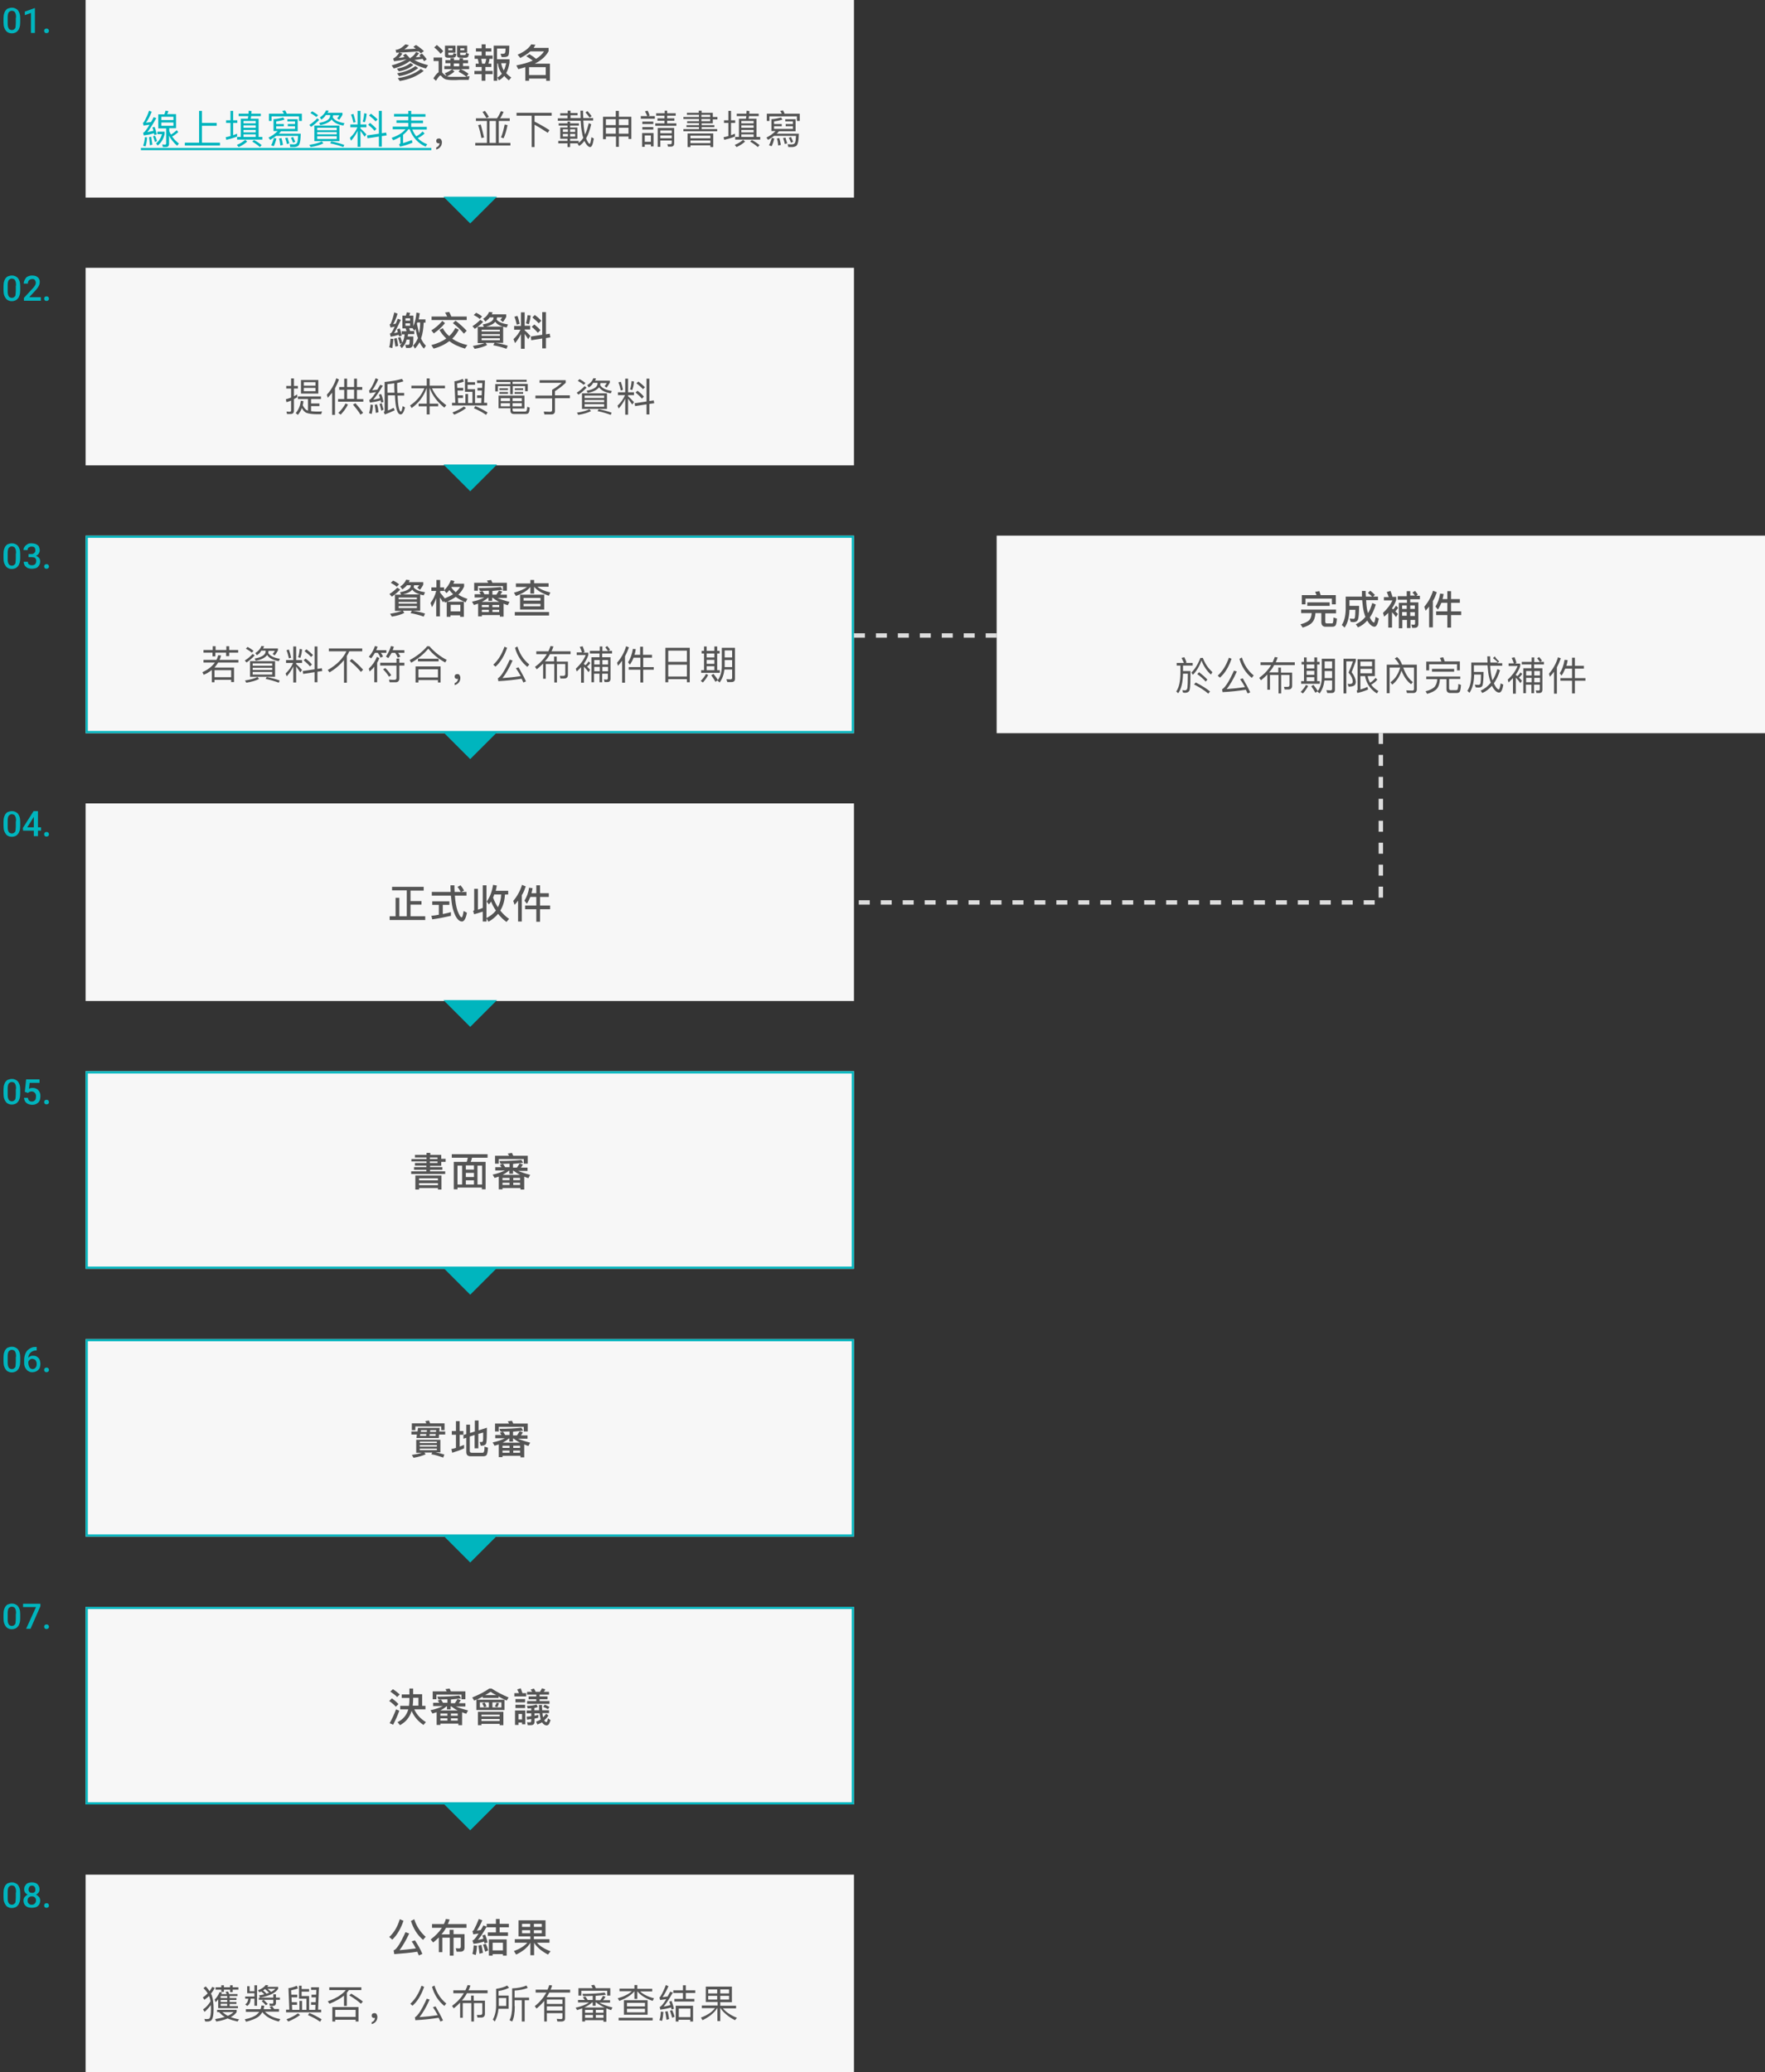 <?xml version="1.0" encoding="UTF-8" standalone="no"?>
<!-- Generator: Adobe Illustrator 25.0.0, SVG Export Plug-In . SVG Version: 6.00 Build 0)  -->

<svg
   xmlns:dc="http://purl.org/dc/elements/1.1/"
   xmlns:cc="http://creativecommons.org/ns#"
   xmlns:rdf="http://www.w3.org/1999/02/22-rdf-syntax-ns#"
   xmlns:svg="http://www.w3.org/2000/svg"
   xmlns="http://www.w3.org/2000/svg"
   xmlns:xlink="http://www.w3.org/1999/xlink"
   xmlns:sodipodi="http://sodipodi.sourceforge.net/DTD/sodipodi-0.dtd"
   xmlns:inkscape="http://www.inkscape.org/namespaces/inkscape"
   version="1.1"
   id="圖層_1"
   x="0px"
   y="0px"
   viewBox="0 0 804 944"
   style="enable-background:new 0 0 804 944;"
   xml:space="preserve"
   sodipodi:docname="组 234131.svg"
   inkscape:version="0.92.5 (2060ec1f9f, 2020-04-08)"><rect x="0" y="0" width="804" height="944" fill="#333333" stroke="none"/><defs
   id="defs4379">
	
	
	
	
	
	
	
	
	
	
	
	
	
	
	
	
	
	
	
	
	
	
	
	
	
	
	
	
	
	
	
	
	
	
	

		
		
		
	</defs><sodipodi:namedview
   pagecolor="#ffffff"
   bordercolor="#666666"
   borderopacity="1"
   objecttolerance="10"
   gridtolerance="10"
   guidetolerance="10"
   inkscape:pageopacity="0"
   inkscape:pageshadow="2"
   inkscape:window-width="1920"
   inkscape:window-height="1017"
   id="namedview4377"
   showgrid="false"
   inkscape:zoom="0.88665254"
   inkscape:cx="103.12306"
   inkscape:cy="652.454"
   inkscape:window-x="-8"
   inkscape:window-y="-8"
   inkscape:window-maximized="1"
   inkscape:current-layer="圖層_1" />
<style
   type="text/css"
   id="style4048">
	.st0{fill:#F7F7F7;}
	.st1{enable-background:new    ;}
	.st2{fill:#555555;}
	.st3{fill:#00B5BE;}
	.st4{fill:none;stroke:#00B5BE;}
	.st5{fill:none;stroke:#DDDDDD;stroke-width:2;stroke-dasharray:5,5;}
</style>
<rect
   style="fill:#f7f7f7"
   height="90"
   width="350"
   class="st0"
   y="244"
   x="454"
   id="矩形_2291" /><g
   transform="translate(-676,-1522)"
   id="组_23388">
		<g
   style="enable-background:new"
   id="g4059"
   class="st1">
			<path
   style="fill:#555555"
   inkscape:connector-curvature="0"
   id="path4051"
   d="m 1284.6,1799.8 v 1.6 h -4.9 v 3.8 c 0,0.5 0.2,0.8 0.7,0.8 h 2.3 c 0.2,0 0.4,-0.1 0.5,-0.4 0.1,-0.3 0.2,-1 0.2,-2.3 l 1.6,0.5 c -0.1,1.8 -0.4,2.9 -0.7,3.2 -0.3,0.3 -0.7,0.5 -1.4,0.5 h -3.1 c -1.2,0 -1.9,-0.7 -1.9,-2.1 v -4.1 h -2.7 v 0.1 c -0.1,1.8 -0.6,3.2 -1.5,4.2 -0.9,1 -2.3,1.7 -4.3,2.3 l -1,-1.5 c 1.9,-0.5 3.2,-1.1 4,-1.9 0.7,-0.8 1,-1.9 1.1,-3.1 v -0.1 h -4.8 v -1.6 h 15.9 z m -0.2,-2.5 h -1.7 v -2.6 h -12 v 2.6 h -1.7 v -4.2 h 6.7 c -0.2,-0.5 -0.4,-1 -0.6,-1.5 l 1.9,-0.3 c 0.2,0.5 0.4,1.1 0.6,1.8 h 6.9 v 4.2 z m -2.7,-0.9 v 1.6 h -10.2 v -1.6 z"
   class="st2" />
			<path
   style="fill:#555555"
   inkscape:connector-curvature="0"
   id="path4053"
   d="m 1302.3,1793 -0.8,0.8 h 2.2 v 1.6 h -5.4 c 0.1,2.1 0.3,3.8 0.6,5 0.1,0.3 0.2,0.6 0.3,0.9 0.8,-1.3 1.4,-2.8 1.9,-4.6 l 1.6,0.7 c -0.7,2.3 -1.6,4.3 -2.7,5.9 0.2,0.4 0.4,0.8 0.6,1.1 0.5,0.8 1,1.2 1.3,1.2 0.2,0 0.5,-0.9 0.7,-2.6 l 1.5,0.8 c -0.5,2.5 -1.1,3.7 -2,3.7 -0.8,0 -1.6,-0.5 -2.5,-1.6 -0.3,-0.4 -0.5,-0.8 -0.8,-1.2 -1.2,1.4 -2.6,2.4 -4.2,3.1 l -1,-1.4 c 1.7,-0.8 3.2,-1.9 4.4,-3.4 -0.3,-0.6 -0.5,-1.4 -0.7,-2.1 -0.4,-1.5 -0.6,-3.3 -0.8,-5.5 h -5.8 v 2.6 h 4.4 c 0,3.3 -0.2,5.3 -0.5,6.2 -0.3,0.8 -0.9,1.1 -1.8,1.2 -0.4,0 -0.9,0 -1.5,-0.1 l -0.5,-1.5 c 0.7,0 1.3,0.1 1.8,0.1 0.3,0 0.5,-0.2 0.6,-0.6 0.1,-0.5 0.2,-1.7 0.2,-3.5 h -2.7 v 0.1 c -0.1,3.3 -0.8,6 -2.2,8 l -1.3,-1.2 c 1.1,-1.6 1.7,-3.9 1.8,-6.9 v -6 h 7.4 c 0,-0.8 0,-1.7 0,-2.6 h 1.7 c 0,0.9 0,1.8 0.1,2.6 h 2.8 c -0.5,-0.5 -1.1,-1.1 -1.9,-1.7 l 1.1,-1 c 0.8,0.6 1.5,1.3 2.1,1.9 z"
   class="st2" />
			<path
   style="fill:#555555"
   inkscape:connector-curvature="0"
   id="path4055"
   d="m 1306.5,1802.9 -0.5,-1.7 c 2.1,-2 3.5,-3.9 4.3,-5.7 h -3.9 v -1.5 h 2.2 c -0.3,-0.8 -0.5,-1.5 -0.9,-2.3 l 1.7,-0.5 c 0.4,1 0.7,1.9 0.9,2.7 h 1.7 v 1.4 c -0.4,1.3 -1.1,2.6 -1.9,3.8 v 0.1 c 0.2,0.1 0.3,0.3 0.5,0.4 0.5,-0.4 0.9,-1 1.3,-1.7 l 1,1 c -0.4,0.6 -0.9,1.2 -1.3,1.6 0.4,0.4 0.8,0.8 1.2,1.2 l -0.9,1.4 c -0.6,-0.9 -1.2,-1.6 -1.8,-2.2 v 7 h -1.7 v -6.7 c -0.6,0.6 -1.2,1.1 -1.9,1.7 z m 10.3,-9.6 v -2 h 1.6 v 2 h 2.1 c -0.3,-0.5 -0.7,-0.9 -1.1,-1.4 l 1.2,-0.7 c 0.5,0.6 1,1.2 1.2,1.7 l -0.6,0.5 h 1.6 v 1.6 h -4.4 v 1.4 h 3.7 v 9.8 c 0,1.2 -0.6,1.8 -1.6,1.8 h -1.2 l -0.4,-1.5 1.1,0.1 c 0.4,0 0.6,-0.2 0.6,-0.6 v -1.6 h -2.1 v 3.7 h -1.6 v -3.7 h -2.1 v 3.8 h -1.6 v -11.6 h 3.7 v -1.4 h -4.2 v -1.6 h 4.1 z m -2.1,4.5 v 1.6 h 2.1 v -1.6 z m 0,4.7 h 2.1 v -1.7 h -2.1 z m 5.8,-4.7 h -2.1 v 1.6 h 2.1 z m 0,3.1 h -2.1 v 1.7 h 2.1 z"
   class="st2" />
			<path
   style="fill:#555555"
   inkscape:connector-curvature="0"
   id="path4057"
   d="m 1330.5,1791.8 c -0.5,1.4 -1,2.8 -1.8,4 v 12 h -1.7 v -9.5 c -0.5,0.6 -1,1.3 -1.6,1.9 l -0.6,-1.8 c 1.8,-2.1 3.1,-4.5 4,-7.3 z m 3.1,0.8 c -0.1,0.8 -0.3,1.6 -0.5,2.3 h 2.2 v -3.6 h 1.7 v 3.6 h 4 v 1.7 h -4 v 3.9 h 4.6 v 1.7 h -4.6 v 5.7 h -1.7 v -5.7 h -5.1 v -1.7 h 5.1 v -3.9 h -2.7 c -0.5,1.1 -1,2.2 -1.6,3.1 l -1.1,-1.4 c 1,-1.6 1.8,-3.6 2.1,-5.9 z"
   class="st2" />
		</g>
		<g
   style="enable-background:new"
   id="g4081"
   class="st1">
			<path
   style="fill:#555555"
   inkscape:connector-curvature="0"
   id="path4061"
   d="m 1215.3,1824 c -0.3,-0.8 -0.7,-1.5 -1.1,-2.3 l 1.3,-0.3 c 0.4,0.9 0.8,1.7 1,2.4 l -0.5,0.2 h 3.3 v 1.2 h -4.4 v 2.5 h 3.4 c 0,4.4 -0.1,7.1 -0.3,8.1 -0.1,1.2 -0.9,1.8 -2.2,1.8 -0.2,0 -0.5,0 -0.9,-0.1 l -0.3,-1.1 c 0.4,0 0.8,0.1 1.1,0.1 0.7,0 1.1,-0.4 1.2,-1.2 0.1,-0.7 0.2,-2.8 0.2,-6.4 h -2.2 c -0.1,4 -0.8,7 -2.2,8.9 l -0.9,-0.8 c 1.3,-1.8 1.9,-4.7 1.9,-8.7 v -3.1 h -1.7 v -1.2 z m 8.6,-2.4 c 0.9,2.5 2.3,4.7 4.4,6.6 l -0.7,1.1 c -1.9,-1.7 -3.3,-3.8 -4.3,-6.4 -1,2.8 -2.4,5 -3.9,6.5 l -0.7,-1 c 1.7,-1.7 3.1,-4 4.1,-6.7 h 1.1 z m 3.3,15.4 -0.8,1 c -1.7,-1.5 -3.9,-2.9 -6.5,-4.2 l 0.8,-0.9 c 2.5,1.3 4.7,2.6 6.5,4.1 z m -1.2,-5.4 -0.8,0.9 c -1,-1.2 -2.3,-2.3 -3.8,-3.4 l 0.8,-0.9 c 1.4,1.1 2.7,2.2 3.8,3.4 z"
   class="st2" />
			<path
   style="fill:#555555"
   inkscape:connector-curvature="0"
   id="path4063"
   d="m 1237,1822.1 c -1.3,3.8 -3.1,6.7 -5.3,8.6 l -1,-0.9 c 2.3,-2.1 3.9,-4.8 5.1,-8.2 z m 8.5,15.3 -1.2,0.5 c -0.3,-0.6 -0.5,-1.2 -0.8,-1.7 -3.2,0.5 -6.7,0.9 -10.6,1.1 l -0.2,-1.3 c 1.4,-0.8 3.2,-3.6 5.4,-8.5 l 1.3,0.4 c -1.5,3.4 -3.1,6.1 -4.6,8 2.9,-0.2 5.7,-0.5 8.3,-0.9 -0.7,-1.3 -1.4,-2.5 -2.2,-3.6 l 1.2,-0.4 c 1.2,2.1 2.4,4.2 3.4,6.4 z m 1.6,-7.7 -0.9,1.1 c -2.7,-2.2 -4.6,-5.1 -5.6,-8.7 l 1.1,-0.6 c 1,3.3 2.8,6.1 5.4,8.2 z"
   class="st2" />
			<path
   style="fill:#555555"
   inkscape:connector-curvature="0"
   id="path4065"
   d="m 1259.5,1826.2 v 2.2 h 5.1 v 6 c 0,1.1 -0.6,1.7 -1.7,1.7 h -1.7 l -0.3,-1.2 h 1.6 c 0.6,0 0.9,-0.3 0.9,-0.8 v -4.6 h -3.8 v 8.4 h -1.2 v -8.4 h -3.9 v 6.7 h -1.2 v -6.9 c -0.9,0.9 -1.9,1.8 -2.9,2.6 l -0.8,-1.1 c 2.3,-1.7 4.1,-3.6 5.4,-5.8 h -4.8 v -1.3 h 5.5 c 0.4,-0.8 0.7,-1.6 1,-2.4 l 1.3,0.2 c -0.3,0.8 -0.5,1.5 -0.9,2.2 h 8.7 v 1.3 h -9.4 c -0.6,1.2 -1.4,2.3 -2.3,3.3 h 4.2 v -2.2 h 1.2 z"
   class="st2" />
			<path
   style="fill:#555555"
   inkscape:connector-curvature="0"
   id="path4067"
   d="m 1271.9,1834.5 c -0.7,1.3 -1.5,2.4 -2.4,3.4 l -1,-0.7 c 0.9,-0.9 1.7,-1.9 2.4,-3.2 z m -0.7,-13 v 2 h 3.5 v -2 h 1.3 v 2 h 1.1 v 1.2 h -1.1 v 7.6 h 1.2 v 1.2 h -8.5 v -1.2 h 1.3 v -7.6 h -1.1 v -1.2 h 1.1 v -2 z m 0,3.2 v 1.8 h 3.5 v -1.8 z m 3.5,4.7 v -1.8 h -3.5 v 1.8 z m 0,2.9 v -1.8 h -3.5 v 1.8 z m 1.6,4.5 c 1.2,-1.7 1.8,-3.8 1.8,-6.3 v -8.4 h 6 v 14.1 c 0,1 -0.5,1.5 -1.6,1.5 h -1.9 l -0.4,-1.3 c 0.7,0 1.3,0.1 1.9,0.1 0.5,0 0.7,-0.3 0.7,-0.8 v -3.7 h -3.5 c -0.3,2.4 -1,4.3 -2.2,5.9 l -1,-0.9 c 0,0 0.1,-0.1 0.1,-0.1 l -1,0.7 c -0.5,-0.9 -1.1,-1.9 -1.9,-3 l 1,-0.6 c 0.9,1.1 1.5,2 2,2.8 z m 3.1,-6.4 c 0,0.2 0,0.3 0,0.5 h 3.4 v -3.2 h -3.4 z m 3.4,-7.1 h -3.4 v 3.2 h 3.4 z"
   class="st2" />
			<path
   style="fill:#555555"
   inkscape:connector-curvature="0"
   id="path4069"
   d="m 1293.6,1822.1 v 1 c -0.5,1.6 -1.2,3.3 -1.9,5.1 1.2,1.6 1.8,3 1.9,4.3 0,0.8 -0.2,1.3 -0.6,1.7 -0.5,0.4 -1.4,0.6 -2.7,0.6 l -0.4,-1.3 c 0.3,0 0.5,0.1 0.7,0.1 0.7,0 1.1,-0.1 1.3,-0.3 0.2,-0.2 0.3,-0.4 0.3,-0.8 0,-1.2 -0.6,-2.6 -1.9,-4.1 0.8,-1.9 1.5,-3.6 2,-5.1 h -3 v 14.6 h -1.3 v -15.8 z m 2.1,7.8 v 6.2 c 1.1,-0.3 2.2,-0.7 3.2,-1.2 l 0.3,1.2 c -1.3,0.6 -2.9,1.1 -4.9,1.6 l -0.3,-1.1 c 0.3,-0.1 0.4,-0.2 0.4,-0.4 v -13.9 h 7.9 v 7.7 h -3.3 c 0.2,1.1 0.6,2.1 1.1,3 0.9,-0.5 1.7,-1.2 2.5,-2.2 l 0.8,0.8 c -0.8,1 -1.7,1.7 -2.8,2.3 0.8,1.1 1.9,2.1 3.3,2.9 l -0.7,1.1 c -3,-1.9 -4.8,-4.6 -5.4,-7.9 h -2.1 z m 5.3,-6.5 h -5.3 v 2.1 h 5.3 z m -5.3,5.3 h 5.3 v -2 h -5.3 z"
   class="st2" />
			<path
   style="fill:#555555"
   inkscape:connector-curvature="0"
   id="path4071"
   d="m 1309,1826 v 11.8 h -1.3 v -13 h 5.7 c -0.6,-1.2 -1.3,-2.1 -2.1,-2.8 l 1.1,-0.7 c 0.9,0.7 1.7,1.9 2.3,3.5 h 6.7 v 11.2 c 0,1.1 -0.6,1.7 -1.6,1.7 h -2.9 l -0.3,-1.2 2.8,0.1 c 0.5,0 0.7,-0.3 0.7,-0.8 v -9.7 h -4.9 c 1.1,3.1 2.6,5.3 4.4,6.6 l -0.8,1 c -1.7,-1.2 -3.2,-3.2 -4.4,-6.2 -0.8,2.7 -2.2,4.8 -4.2,6.4 l -0.8,-1.1 c 2.2,-1.6 3.6,-3.8 4.4,-6.7 h -4.8 z"
   class="st2" />
			<path
   style="fill:#555555"
   inkscape:connector-curvature="0"
   id="path4073"
   d="m 1341.2,1830.1 v 1.2 h -5.1 v 4.3 c 0,0.5 0.3,0.8 0.8,0.8 h 2.4 c 0.3,0 0.5,-0.1 0.7,-0.4 0.1,-0.3 0.3,-1.1 0.3,-2.4 l 1.2,0.4 c -0.1,1.7 -0.3,2.8 -0.6,3.2 -0.3,0.3 -0.7,0.5 -1.3,0.5 h -3 c -1.1,0 -1.7,-0.6 -1.7,-1.8 v -4.5 h -3 v 0.1 c -0.1,1.8 -0.5,3.2 -1.4,4.3 -0.9,1 -2.4,1.7 -4.4,2.3 l -0.7,-1.2 c 2,-0.5 3.3,-1.2 4.1,-2 0.7,-0.9 1.1,-2 1.2,-3.4 v -0.1 h -5 v -1.2 h 15.5 z m -0.2,-2.7 h -1.3 v -2.8 H 1327 v 2.8 h -1.3 v -4 h 6.9 c -0.2,-0.6 -0.4,-1.2 -0.7,-1.7 l 1.5,-0.3 c 0.2,0.6 0.5,1.2 0.7,1.9 h 6.9 z m -2.6,-0.7 v 1.3 h -10.1 v -1.3 z"
   class="st2" />
			<path
   style="fill:#555555"
   inkscape:connector-curvature="0"
   id="path4075"
   d="m 1358.9,1823.3 -0.8,0.8 h 2.2 v 1.2 h -5.5 c 0.1,2.2 0.4,4 0.7,5.3 0.1,0.5 0.2,0.9 0.4,1.3 0.9,-1.4 1.6,-3.1 2.2,-5.1 l 1.2,0.5 c -0.7,2.4 -1.7,4.4 -2.8,6 0.3,0.6 0.5,1.1 0.8,1.5 0.6,0.9 1.1,1.3 1.4,1.3 0.3,0 0.6,-1 0.9,-2.8 l 1.2,0.6 c -0.4,2.4 -1,3.6 -1.9,3.6 -0.8,0 -1.6,-0.5 -2.4,-1.6 -0.3,-0.4 -0.6,-0.9 -0.9,-1.5 -1.3,1.5 -2.7,2.6 -4.4,3.3 l -0.7,-1.1 c 1.8,-0.8 3.3,-2 4.6,-3.6 -0.3,-0.7 -0.5,-1.4 -0.7,-2.2 -0.4,-1.5 -0.6,-3.4 -0.8,-5.7 h -6.2 v 3 h 4.4 c 0,3 -0.2,5 -0.4,5.9 -0.2,0.8 -0.8,1.2 -1.7,1.2 -0.4,0 -1,0 -1.5,-0.1 l -0.4,-1.2 c 0.7,0 1.3,0.1 1.8,0.1 0.4,0 0.6,-0.3 0.8,-0.8 0.1,-0.6 0.2,-1.9 0.2,-3.9 h -3.1 v 0.5 c -0.1,3.2 -0.8,5.8 -2.1,7.8 l -1,-0.9 c 1.2,-1.7 1.7,-3.9 1.8,-6.9 v -6 h 7.4 c 0,-0.9 -0.1,-1.8 -0.1,-2.8 h 1.3 c 0,1 0,1.9 0.1,2.8 h 3.4 c -0.5,-0.6 -1.3,-1.3 -2.2,-2 l 0.8,-0.8 c 0.6,1 1.3,1.7 2,2.3 z"
   class="st2" />
			<path
   style="fill:#555555"
   inkscape:connector-curvature="0"
   id="path4077"
   d="m 1363.2,1832.9 -0.4,-1.3 c 2.3,-2.1 3.7,-4.2 4.5,-6.2 h -4.1 v -1.2 h 2.4 c -0.3,-0.9 -0.6,-1.7 -1,-2.5 l 1.3,-0.3 c 0.4,1 0.7,1.8 0.9,2.6 l -0.7,0.3 h 2.4 v 1.1 c -0.4,1.3 -1.1,2.6 -2,3.9 v 0.2 c 0.2,0.2 0.5,0.4 0.7,0.5 0.5,-0.4 1,-1 1.4,-1.7 l 0.8,0.7 c -0.4,0.7 -0.9,1.2 -1.5,1.7 0.5,0.5 1,0.9 1.4,1.4 l -0.7,1.1 c -0.7,-1 -1.4,-1.8 -2.1,-2.5 v 7.3 h -1.3 v -7.1 c -0.6,0.6 -1.3,1.3 -2,2 z m 10.5,-9.3 v -2.1 h 1.2 v 2.1 h 2.6 c -0.3,-0.5 -0.8,-1.1 -1.3,-1.7 l 0.9,-0.6 c 0.6,0.6 1,1.2 1.3,1.7 l -0.8,0.5 h 1.7 v 1.2 h -4.5 v 1.7 h 3.8 v 9.8 c 0,1 -0.5,1.5 -1.4,1.5 h -1.3 l -0.3,-1.2 1.2,0.1 c 0.4,0 0.6,-0.2 0.6,-0.7 v -2 h -2.6 v 3.9 h -1.2 v -3.9 h -2.5 v 3.9 h -1.2 v -11.4 h 3.7 v -1.7 h -4.4 v -1.2 h 4.5 z m -2.5,4.1 v 2 h 2.5 v -2 z m 0,5.1 h 2.5 v -2 h -2.5 z m 6.3,-5.1 h -2.6 v 2 h 2.6 z m 0,3.1 h -2.6 v 2 h 2.6 z"
   class="st2" />
			<path
   style="fill:#555555"
   inkscape:connector-curvature="0"
   id="path4079"
   d="m 1387,1821.9 c -0.5,1.4 -1.1,2.8 -1.8,4.1 v 12 h -1.3 v -10 c -0.6,0.8 -1.2,1.5 -1.9,2.3 l -0.4,-1.4 c 1.9,-2.2 3.3,-4.7 4.1,-7.5 z m 3.1,0.8 c -0.1,0.9 -0.3,1.8 -0.6,2.6 h 2.6 v -3.7 h 1.3 v 3.7 h 4.1 v 1.3 h -4.1 v 4.3 h 4.8 v 1.2 h -4.8 v 5.8 h -1.3 v -5.8 h -5.3 v -1.2 h 5.3 v -4.3 h -3.1 c -0.5,1.2 -1,2.2 -1.7,3.2 l -0.8,-1.1 c 1.1,-1.7 1.8,-3.7 2.2,-6.1 z"
   class="st2" />
		</g>
	</g><rect
   style="fill:#f7f7f7"
   height="90"
   width="350"
   class="st0"
   y="0"
   x="39"
   id="矩形_2283" /><g
   class="st1"
   id="g4093"
   style="enable-background:new"
   transform="translate(-701,-1507)">
			<path
   class="st2"
   d="m 880.5,1534.9 -0.4,-1.2 c 1.1,-0.6 2.1,-1.5 2.8,-2.8 l 1.4,0.5 c -0.5,0.8 -1.1,1.5 -1.7,2 0.9,-0.1 1.8,-0.2 2.7,-0.4 -0.3,-0.3 -0.5,-0.5 -0.7,-0.8 l 1.2,-0.7 c 0.8,0.8 1.4,1.4 1.9,2 h 0.4 l -0.1,-0.2 c 1,-0.5 1.9,-1.4 2.5,-2.6 l 1.4,0.5 c -0.5,0.7 -0.9,1.3 -1.5,1.9 0.8,-0.1 1.5,-0.1 2.2,-0.3 -0.2,-0.2 -0.4,-0.5 -0.6,-0.7 l 1.2,-0.7 c 1,1 1.7,1.9 2.2,2.6 l -1.2,0.9 c -0.2,-0.4 -0.5,-0.7 -0.7,-1.1 -1.3,0.2 -2.5,0.4 -3.8,0.5 1.5,0.9 3.6,1.7 6.3,2.4 l -1,1.5 c -3.3,-0.9 -5.7,-2.1 -7.3,-3.4 -1.9,1.5 -4.4,2.6 -7.3,3.4 l -1,-1.4 c 2.8,-0.8 5.1,-1.7 6.8,-2.8 -1.9,0.4 -3.8,0.7 -5.7,0.9 z m 13.6,-4.6 -1.4,1 c -0.3,-0.3 -0.6,-0.6 -0.9,-0.9 -3.6,0.3 -7,0.5 -10.3,0.6 l -0.3,-1.3 c 1.3,0 2.7,-0.8 4.5,-2.5 l 1.6,0.4 c -0.7,0.8 -1.4,1.4 -2.1,1.9 2.2,-0.1 3.9,-0.3 5.2,-0.3 -0.4,-0.3 -0.7,-0.6 -1.1,-0.9 l 1.2,-0.8 c 1.6,1 2.8,2 3.6,2.8 z m -4.8,6.3 c -1.8,1.5 -4,2.5 -6.6,2.9 l -0.9,-1.2 c 2.6,-0.5 4.7,-1.3 6.2,-2.6 z m 2.2,1.4 c -2.4,1.9 -5.3,3.2 -8.7,3.7 l -0.9,-1.3 c 3.5,-0.6 6.2,-1.7 8.3,-3.3 z m 2.5,1.3 c -3,2.4 -6.6,3.9 -10.9,4.6 l -0.9,-1.3 c 4.4,-0.7 7.9,-2.1 10.5,-4.2 z"
   id="path4085"
   inkscape:connector-curvature="0"
   style="fill:#555555" />
			<path
   class="st2"
   d="m 907.1,1543.5 c -1.2,0 -2.1,-0.1 -2.9,-0.3 -0.7,-0.2 -1.4,-0.6 -1.9,-1.3 -0.3,-0.3 -0.5,-0.5 -0.7,-0.5 -0.4,0 -1,0.8 -2,2.4 l -1.2,-1.1 c 0.9,-1.4 1.7,-2.4 2.4,-2.8 v -5.1 h -2.3 v -1.6 h 3.9 v 6.8 c 0.1,0.1 0.2,0.2 0.3,0.3 0.4,0.5 0.9,0.8 1.3,1.1 0.1,0.1 0.2,0.1 0.4,0.1 l -0.8,-1.1 c 1.3,-0.5 2.5,-1.2 3.4,-1.9 h -3.6 v -1.4 h 2.8 v -1.3 h -2.3 v -1.4 h 2.3 v -0.9 h 1.6 v 0.9 h 2.5 v -0.9 h 1.6 v 0.9 h 2.3 v 1.4 h -2.3 v 1.3 h 2.8 v 1.4 h -3.8 c 1.3,0.6 2.5,1.3 3.5,2.1 l -0.8,1.2 c 0.5,0 1,0 1.3,-0.1 l -0.4,1.7 h -4.1 c -1.1,0.1 -2.2,0.1 -3.3,0.1 z m -4.2,-13.2 -1.2,1.2 c -0.7,-0.9 -1.7,-1.9 -2.9,-2.9 l 1.2,-1.1 c 1.1,0.9 2.1,1.8 2.9,2.8 z m 5.6,0.7 h -3.3 v 0.7 c 0,0.3 0.1,0.4 0.5,0.4 h 1.1 c 0.3,0 0.5,-0.1 0.6,-0.2 0.1,-0.1 0.1,-0.3 0.2,-0.7 l 1.3,0.4 c -0.1,0.5 -0.2,0.9 -0.3,1.1 -0.2,0.4 -0.6,0.5 -1.4,0.6 h -2.1 c -0.9,0 -1.4,-0.3 -1.4,-1 v -4.5 h 4.8 z m -1.5,7.7 1,0.9 c -0.9,0.8 -2.1,1.6 -3.4,2.2 0.5,0.1 1.1,0.2 1.8,0.2 1,0 2.3,0 3.7,0 0.9,0 1.8,0 2.7,0 0.3,0 0.5,0 0.7,0 -1.2,-1 -2.4,-1.7 -3.6,-2.3 l 0.7,-1 z m 0.1,-8.8 v -0.9 h -1.9 v 0.9 z m 3.1,7.3 v -1.3 h -2.5 v 1.3 z m 3.6,-6.2 h -3.2 v 0.7 c 0,0.3 0.2,0.4 0.5,0.4 h 1.5 c 0.2,0 0.4,-0.1 0.5,-0.2 0.1,-0.1 0.1,-0.4 0.2,-0.8 l 1.3,0.4 c -0.1,0.5 -0.2,0.9 -0.3,1.2 -0.2,0.4 -0.6,0.6 -1.3,0.6 h -2.4 c -0.9,0 -1.4,-0.4 -1.4,-1 v -4.5 h 4.6 z m -1.3,-1.1 v -0.9 h -1.8 v 0.9 z"
   id="path4087"
   inkscape:connector-curvature="0"
   style="fill:#555555" />
			<path
   class="st2"
   d="m 922.2,1527.2 v 1.8 h 2.6 v 1.5 h -2.6 v 1.8 h 3.2 v 1.5 H 924 c -0.1,0.8 -0.3,1.5 -0.5,2.2 h 1.3 v 1.5 h -2.7 v 1.8 h 3.3 v 1.5 h -3.3 v 3 h -1.7 v -3 h -3.3 v -1.5 h 3.3 v -1.8 h -2.7 v -1.5 h 1.4 c -0.1,-0.8 -0.3,-1.5 -0.5,-2.2 h -1.4 v -1.5 h 3.2 v -1.8 h -2.6 v -1.5 h 2.6 v -1.8 z m 0.3,6.6 h -2.3 c 0.1,0.7 0.3,1.4 0.4,2.2 h 1.3 c 0.3,-0.7 0.5,-1.4 0.6,-2.2 z m 5,10 h -1.6 v -16 h 7.1 c 0,2.1 -0.1,3.5 -0.3,4.2 -0.2,0.7 -0.9,1 -2,1 h -1.2 l -0.5,-1.5 c 0.2,0 0.5,0 0.9,0 0.4,0 0.6,0 0.8,-0.1 0.2,-0.1 0.3,-0.2 0.4,-0.4 0.1,-0.3 0.2,-0.9 0.2,-1.9 h -3.9 v 4.9 h 5.7 v 1.5 c -0.3,1.9 -0.8,3.5 -1.5,4.8 0.6,0.7 1.4,1.4 2.3,2 l -1.1,1.3 c -0.8,-0.6 -1.5,-1.3 -2.1,-2 -0.7,0.8 -1.5,1.5 -2.4,2 l -0.8,-1.4 z m 0,-1.4 c 0.8,-0.5 1.5,-1.1 2.1,-1.8 -1,-1.4 -1.6,-3 -1.8,-4.7 h -0.3 z m 3,-3.3 c 0.5,-1 0.8,-2.1 1.1,-3.3 h -2.3 c 0.2,1.2 0.6,2.3 1.2,3.3 z"
   id="path4089"
   inkscape:connector-curvature="0"
   style="fill:#555555" />
			<path
   class="st2"
   d="m 942,1543.8 h -1.7 v -6.2 c -1,0.3 -2.1,0.6 -3.2,0.9 l -0.9,-1.7 c 3,-0.6 5.5,-1.3 7.5,-2.2 -0.8,-0.6 -1.8,-1.3 -3,-2 l 1.5,-0.9 c 1.3,0.8 2.3,1.5 3,2.1 1.6,-1 2.8,-2.1 3.6,-3.4 h -6.2 c -1.2,1.1 -2.8,2.1 -4.6,3 l -1.2,-1.5 c 3,-1.3 5.1,-2.9 6.2,-4.7 l 1.9,0.2 c -0.3,0.5 -0.5,0.9 -0.8,1.4 h 6.8 v 1.5 c -1.2,2.3 -3.3,4.2 -6.3,5.7 h 6.9 v 7.8 h -1.7 v -1 H 942 Z m 7.6,-6.2 H 942 v 3.6 h 7.6 z"
   id="path4091"
   inkscape:connector-curvature="0"
   style="fill:#555555" />
		</g><a
   id="a4581"
   xlink:href="https://forms.gle/iLfyMMGSRRo4bykr9"
   xlink:title="線上資料表"><g
     transform="translate(-701,-1507)"
     id="g4111">
			<path
   style="fill:#00b5be"
   inkscape:connector-curvature="0"
   id="path4095"
   d="m 772.4,1568.2 -1.1,0.3 -0.2,-0.8 c -1.6,0.5 -3.1,0.8 -4.6,1 l -0.3,-1.2 c 0.2,-0.1 0.4,-0.2 0.6,-0.4 0.6,-0.6 1.4,-1.7 2.3,-3.3 l -2.7,0.4 -0.3,-1.2 c 0.2,-0.1 0.4,-0.3 0.5,-0.5 0.9,-1.5 1.7,-3.2 2.3,-5.1 l 1.2,0.5 c -0.8,2.1 -1.7,3.7 -2.6,5 0.7,-0.1 1.5,-0.2 2.3,-0.3 0.4,-0.7 0.8,-1.4 1.2,-2.2 l 1.2,0.4 c -1.7,3 -3,5.1 -4.1,6.4 0.9,-0.2 1.9,-0.4 2.8,-0.6 -0.1,-0.5 -0.3,-1.1 -0.5,-1.5 l 1,-0.3 c 0.4,0.9 0.7,2.1 1,3.4 z m -4.4,1.4 c -0.1,1.5 -0.3,2.9 -0.7,4.1 l -1.1,-0.3 c 0.4,-1.2 0.7,-2.4 0.8,-3.9 z m 2.4,3.3 -1.1,0.3 c -0.1,-1.4 -0.3,-2.6 -0.4,-3.7 l 1,-0.2 c 0.1,1.1 0.3,2.3 0.5,3.6 z m 2.1,-1.6 -0.9,0.4 c -0.3,-1 -0.6,-1.9 -0.9,-2.6 l 0.9,-0.3 c 0.4,0.8 0.7,1.6 0.9,2.5 z m 3.5,-4.2 v 0.9 c -0.5,2.3 -1.6,4.1 -3.2,5.3 l -0.7,-1 c 1.3,-1 2.2,-2.4 2.7,-4.2 h -2.1 v -1.1 h 3.3 z m -0.1,-8.1 c 0.2,-0.5 0.4,-1 0.5,-1.6 l 1.3,0.2 c -0.1,0.5 -0.3,1 -0.6,1.4 h 4.1 v 6.4 h -3.1 v 1.3 c 0.2,0.6 0.5,1.1 0.8,1.6 1,-0.6 1.9,-1.3 2.6,-2 l 0.7,0.9 c -0.8,0.7 -1.7,1.4 -2.8,2 0.8,1.1 1.8,2.2 3.1,3.2 l -0.8,1 c -1.6,-1.4 -2.8,-2.9 -3.7,-4.6 v 3.7 c 0,1 -0.5,1.5 -1.4,1.5 h -1.4 l -0.3,-1.2 c 0.4,0 0.8,0.1 1.2,0.1 0.4,0 0.6,-0.2 0.6,-0.7 v -6.7 h -3.6 v -6.4 h 2.8 z m 4.1,2.7 v -1.5 h -5.5 v 1.5 z m 0,1.1 h -5.5 v 1.5 h 5.5 z"
   class="st3" />
			<path
   style="fill:#00b5be"
   inkscape:connector-curvature="0"
   id="path4097"
   d="m 793,1557.4 v 5.6 h 6.7 v 1.3 H 793 v 7.7 h 8.2 v 1.3 h -16 v -1.3 h 6.5 v -14.5 h 1.3 z"
   class="st3" />
			<path
   style="fill:#00b5be"
   inkscape:connector-curvature="0"
   id="path4099"
   d="m 806,1561.8 v -4.3 h 1.2 v 4.3 h 1.9 v 1.2 h -1.9 v 5.6 c 0.6,-0.2 1.2,-0.5 1.8,-0.7 v 1.3 c -1.5,0.6 -3.2,1.1 -4.9,1.5 l -0.3,-1.2 c 0.7,-0.1 1.4,-0.3 2.2,-0.5 v -6 h -2 v -1.2 z m 7.6,9.7 c -1,0.9 -2.3,1.8 -3.9,2.5 l -0.8,-1 c 1.5,-0.6 2.8,-1.4 3.8,-2.3 z m 0.6,-12.7 c 0,-0.5 0.1,-0.9 0.1,-1.4 l 1.3,0.2 c 0,0.4 -0.1,0.8 -0.1,1.2 h 4.3 v 1.1 h -4.4 c -0.1,0.4 -0.1,0.8 -0.2,1.2 h 3.6 v 8.3 h 1.7 v 1.2 H 809 v -1.2 h 1.7 v -8.3 h 3.2 c 0.1,-0.4 0.1,-0.8 0.2,-1.2 h -4.4 v -1.1 z m 3.3,4.4 v -1.1 h -5.6 v 1.1 z m 0,2 v -1.1 h -5.6 v 1.1 z m 0,2.1 v -1.1 h -5.6 v 1.1 z m 0,2.1 v -1.2 h -5.6 v 1.2 z m 2.7,3.7 -0.8,0.9 c -1.1,-1 -2.3,-1.8 -3.5,-2.5 l 0.8,-0.7 c 1.2,0.6 2.4,1.4 3.5,2.3 z"
   class="st3" />
			<path
   style="fill:#00b5be"
   inkscape:connector-curvature="0"
   id="path4101"
   d="m 833,1572.7 c 0.6,0 1.2,0.1 1.7,0.1 0.8,0 1.4,-0.3 1.6,-0.7 0.3,-0.5 0.4,-1.6 0.5,-3.2 h -10 c -0.8,0.6 -1.7,1.2 -2.7,1.8 l -0.8,-1 c 1.6,-0.8 3,-1.8 4.2,-3 h -1.9 v -5.4 c 1.7,-0.1 3.1,-0.4 4.4,-0.8 l 0.6,1 c -0.9,0.3 -2.2,0.6 -3.8,0.8 v 1.2 h 3.5 v 1 h -3.5 v 1.2 h 8.6 v -1.2 h -3.3 v -1 h 3.3 v -1.2 h -3.5 v -1 h 4.7 v 5.5 H 829 c -0.3,0.4 -0.6,0.8 -1,1.1 h 10 c -0.1,1.5 -0.1,2.7 -0.3,3.6 -0.2,0.9 -0.4,1.5 -0.8,1.9 -0.4,0.3 -0.9,0.5 -1.7,0.6 h -2 z m 5.4,-10.6 h -1.2 v -2.1 h -12.5 v 2.1 h -1.2 v -3.3 h 6.8 c -0.2,-0.5 -0.5,-0.9 -0.7,-1.3 l 1.3,-0.2 c 0.2,0.4 0.5,0.9 0.7,1.5 h 6.9 v 3.3 z m -11.5,8 c -0.3,1.3 -0.7,2.5 -1.2,3.5 l -1.2,-0.4 c 0.5,-0.9 0.9,-2.1 1.3,-3.4 z m 3,2.9 -1.2,0.3 c -0.1,-1.2 -0.3,-2.3 -0.6,-3.2 l 1.1,-0.2 c 0.3,1 0.5,2 0.7,3.1 z m 2.9,-0.7 -1.1,0.3 c -0.2,-1 -0.5,-1.9 -0.8,-2.7 l 1.1,-0.2 c 0.2,0.8 0.5,1.7 0.8,2.6 z m 2.7,-0.7 -1,0.4 c -0.3,-0.8 -0.6,-1.6 -1,-2.2 l 1,-0.4 c 0.3,0.7 0.7,1.4 1,2.2 z"
   class="st3" />
			<path
   style="fill:#00b5be"
   inkscape:connector-curvature="0"
   id="path4103"
   d="m 846.4,1561.6 c -1.2,1.3 -2.4,2.3 -3.7,3.2 l -0.8,-0.9 c 1.3,-0.8 2.5,-1.8 3.6,-3 z m 1.9,10.7 c -1.3,0.7 -3.3,1.3 -5.8,1.7 l -0.6,-1 c 2.5,-0.4 4.4,-0.9 5.7,-1.6 z m -2.4,-12.8 -0.8,0.8 c -0.7,-0.6 -1.6,-1.2 -2.7,-1.8 l 0.8,-0.8 c 1,0.6 2,1.2 2.7,1.8 z m 9.7,4.7 v 7.1 h -11.4 v -7.1 z m -1.2,2.1 v -1.1 h -8.9 v 1.1 z m 0,1.9 v -1 h -8.9 v 1 z m 0,0.9 h -8.9 v 1.2 h 8.9 z m -7,-7.6 -0.7,-1 c 1.4,-0.9 2.3,-1.9 2.8,-3.2 l 1.2,0.1 c -0.1,0.4 -0.3,0.7 -0.5,1 h 6.8 v 0.9 c -0.5,0.9 -1,1.7 -1.5,2.3 l -0.9,-0.7 c 0.4,-0.4 0.7,-0.9 1,-1.4 h -2.9 c 0,0.4 -0.1,0.7 -0.1,1 0.8,1.3 2.6,2.2 5.3,2.6 l -0.5,1.1 c -2.8,-0.5 -4.5,-1.5 -5.3,-2.8 -0.9,1.2 -2.6,2.1 -5.2,2.6 l -0.5,-1 c 2.8,-0.5 4.5,-1.4 4.9,-2.7 0.1,-0.2 0.1,-0.5 0.1,-0.9 h -2 c -0.5,0.9 -1.2,1.5 -2,2.1 z m 10.4,11.5 -0.4,1 c -1.9,-0.7 -3.9,-1.3 -6,-1.7 l 0.5,-0.9 c 2,0.4 3.9,0.9 5.9,1.6 z"
   class="st3" />
			<path
   style="fill:#00b5be"
   inkscape:connector-curvature="0"
   id="path4105"
   d="m 863.9,1563.7 v -6.2 h 1.3 v 6.2 h 2.7 v 1.3 h -2.7 v 0.5 c 0.9,0.8 1.8,1.7 2.7,2.7 l -0.8,1.1 c -0.8,-1.1 -1.4,-2.1 -1.9,-2.7 v 7.3 h -1.3 v -7.3 c -0.8,1.7 -1.8,3.2 -3,4.5 l -0.5,-1.3 c 1.6,-1.5 2.7,-3.1 3.4,-4.8 h -3.2 v -1.3 z m -0.9,-1.1 -1,0.3 c -0.3,-1.3 -0.6,-2.5 -1.1,-3.7 l 1.1,-0.3 c 0.3,1.1 0.7,2.3 1,3.7 z m 5,-3.8 c -0.1,1.5 -0.4,2.8 -0.8,3.9 l -1,-0.3 c 0.4,-1.1 0.6,-2.3 0.7,-3.8 z m 6.9,-1.3 v 10.2 l 2,-0.3 0.2,1.3 -2.2,0.3 v 4.8 h -1.3 v -4.6 l -5.2,0.8 -0.2,-1.3 5.4,-0.8 v -10.4 z m -2.4,8.2 -0.9,0.9 c -0.7,-0.9 -1.7,-1.8 -2.9,-2.8 l 0.9,-0.8 c 1.1,0.9 2.1,1.8 2.9,2.7 z m 0.5,-4.3 -0.9,0.9 c -0.7,-0.8 -1.7,-1.7 -3,-2.7 l 0.9,-0.8 c 1.2,0.9 2.2,1.8 3,2.6 z"
   class="st3" />
			<path
   style="fill:#00b5be"
   inkscape:connector-curvature="0"
   id="path4107"
   d="m 887,1559 v -1.5 h 1.3 v 1.5 h 6.5 v 1.2 h -6.5 v 1.7 h 5.4 v 1.2 h -5.4 v 1.7 h 7.1 v 1.2 h -6.6 c 0.5,1.2 1.1,2.2 1.8,3.1 1,-0.5 2,-1.2 2.9,-2.2 l 0.9,0.9 c -0.9,0.9 -1.9,1.6 -3.1,2.1 1.2,1.3 2.6,2.2 4.3,2.8 l -0.7,1.1 c -3.3,-1.4 -5.8,-4 -7.3,-7.9 H 887 c -0.6,0.9 -1.4,1.7 -2.4,2.5 v 3.8 c 1.4,-0.4 2.7,-0.9 4,-1.4 l 0.3,1.2 c -1.9,0.8 -3.8,1.4 -5.7,1.8 l -0.4,-1.1 c 0.4,-0.1 0.6,-0.4 0.6,-0.6 v -2.8 c -1,0.6 -2.1,1.1 -3.3,1.6 l -0.7,-1.1 c 2.9,-1 5,-2.3 6.3,-3.9 h -5.8 v -1.2 h 7.1 v -1.7 h -5.4 v -1.2 h 5.4 v -1.7 h -6.5 v -1.2 h 6.5 z"
   class="st3" />
			<path
   style="fill:#00b5be"
   inkscape:connector-curvature="0"
   id="path4109"
   d="m 765.2,1575.4 v -1 h 132.3 v 1 z"
   class="st3" />
		</g></a><a
   id="a4592"
   xlink:href="https://www.idipc.org.tw/golden/download"
   xlink:title="下載專區"><g
     transform="translate(-701,-1507)"
     style="enable-background:new"
     id="g4131"
     class="st1">
			<path
   style="fill:#555555"
   inkscape:connector-curvature="0"
   id="path4113"
   d="m 901.9,1570.5 c 0.2,0.3 0.4,0.7 0.4,1.3 0,0.8 -0.2,1.5 -0.7,2.1 -0.5,0.6 -1.1,1 -1.9,1.2 v -0.9 c 0.5,-0.2 0.8,-0.4 1.1,-0.8 0.3,-0.4 0.4,-0.8 0.4,-1.2 -0.1,0 -0.2,0.1 -0.4,0.1 -0.3,0 -0.6,-0.1 -0.8,-0.3 -0.2,-0.2 -0.3,-0.5 -0.3,-0.8 0,-0.3 0.1,-0.6 0.3,-0.8 0.2,-0.2 0.5,-0.3 0.8,-0.3 0.5,-0.1 0.8,0.1 1.1,0.4 z"
   class="st2" />
			<path
   style="fill:#555555"
   inkscape:connector-curvature="0"
   id="path4115"
   d="m 917.8,1562.1 v -1.2 h 9.6 c 0.7,-1 1.3,-2.2 1.8,-3.3 l 1.2,0.4 c -0.5,1.1 -1,2.1 -1.6,2.9 h 4.4 v 1.2 h -5 v 10 h 5.3 v 1.2 h -16 v -1.2 h 5.3 v -10 z m 3.7,7.5 -1.2,0.3 c -0.4,-2.2 -0.9,-4.2 -1.5,-5.9 l 1.2,-0.3 c 0.5,1.9 1,3.8 1.5,5.9 z m 2.2,-9.4 -1.1,0.6 c -0.6,-1 -1.2,-2 -1.8,-2.8 l 1.1,-0.5 c 0.6,0.8 1.2,1.7 1.8,2.7 z m 3.2,11.9 v -10 H 924 v 10 z m 5.3,-8.1 c -0.5,2.3 -1,4.3 -1.8,6 l -1.2,-0.4 c 0.7,-1.5 1.2,-3.5 1.7,-5.9 z"
   class="st2" />
			<path
   style="fill:#555555"
   inkscape:connector-curvature="0"
   id="path4117"
   d="m 952.3,1558.4 v 1.3 h -7.8 v 2.7 c 2.2,1.1 4.5,2.4 6.8,3.9 l -0.8,1.2 c -2.4,-1.6 -4.4,-2.8 -6,-3.7 v 10.2 h -1.3 v -14.3 h -6.9 v -1.3 z"
   class="st2" />
			<path
   style="fill:#555555"
   inkscape:connector-curvature="0"
   id="path4119"
   d="m 959.6,1558.5 v -1.1 h 1.3 v 1.1 h 3.2 v 1 h -3.2 v 1.3 h 4.6 c 0,-1.1 -0.1,-2.2 -0.1,-3.4 h 1.2 c 0,1.2 0,2.3 0.1,3.4 h 4.5 v 1.1 h -4.5 c 0.1,2.1 0.3,3.7 0.5,5 0.1,0.5 0.2,1 0.3,1.4 0.7,-1.5 1.2,-3.2 1.7,-5.2 l 1.1,0.5 c -0.6,2.6 -1.3,4.7 -2.3,6.4 0.1,0.5 0.3,0.8 0.5,1.2 0.5,0.9 0.8,1.3 1.1,1.3 0.3,0 0.5,-1 0.8,-3 l 1.1,0.6 c -0.4,2.6 -0.9,3.9 -1.7,3.9 -0.6,0 -1.3,-0.6 -2,-1.7 -0.2,-0.3 -0.4,-0.7 -0.6,-1.1 -0.7,1 -1.5,1.7 -2.4,2.3 l -0.7,-1 0.3,-0.2 h -3.7 v 1.7 h -1.2 v -1.7 h -4.2 v -1.1 h 4.2 v -1 h -3.3 v -5.1 h 3.3 v -0.9 h -4 v -1 h 4 v -0.8 h 1.2 v 0.8 h 4 v 1 h -4 v 0.9 h 3.3 v 5.1 h -3.3 v 1 h 3.9 v 0.9 c 0.8,-0.6 1.5,-1.4 2.1,-2.3 -0.3,-0.8 -0.5,-1.6 -0.6,-2.5 -0.3,-1.4 -0.5,-3.2 -0.6,-5.3 h -10.4 v -1.1 h 4.4 v -1.3 h -3.3 v -1 h 3.4 z m 0.1,8.6 v -1.2 h -2.3 v 1.2 z m 0,0.9 h -2.3 v 1.2 h 2.3 z m 1,-0.9 h 2.3 v -1.2 h -2.3 z m 2.3,0.9 h -2.3 v 1.2 h 2.3 z m 7.5,-8.1 -0.9,0.7 c -0.5,-0.7 -1.1,-1.5 -1.9,-2.4 l 0.9,-0.6 c 0.8,0.9 1.4,1.6 1.9,2.3 z"
   class="st2" />
			<path
   style="fill:#555555"
   inkscape:connector-curvature="0"
   id="path4121"
   d="m 982.9,1557.5 v 2.7 h 5.7 v 10.1 h -1.3 v -1.1 h -4.4 v 4.7 h -1.3 v -4.7 H 977 v 1.2 h -1.3 v -10.2 h 5.8 v -2.7 z m -1.4,6.5 v -2.7 H 977 v 2.7 z m 0,3.9 v -2.7 H 977 v 2.7 z m 5.8,-3.9 v -2.7 h -4.4 v 2.7 z m 0,3.9 v -2.7 h -4.4 v 2.7 z"
   class="st2" />
			<path
   style="fill:#555555"
   inkscape:connector-curvature="0"
   id="path4123"
   d="m 995.8,1559.8 c -0.3,-0.7 -0.6,-1.4 -1,-2.1 l 1.2,-0.3 c 0.4,0.8 0.7,1.5 0.9,2.2 l -0.7,0.3 h 3.1 v 1.2 h -6.4 v -1.2 h 2.9 z m -1.1,14.1 h -1.2 v -6.3 h 5.2 v 6.1 h -1.2 v -0.9 h -2.8 z m 3.9,-11.5 v 1.1 h -5 v -1.1 z m 0,2.5 v 1.1 h -5 v -1.1 z m -1.1,3.8 h -2.8 v 2.9 h 2.8 z m 6.3,-10.1 v -1.2 h 1.1 v 1.2 h 3.9 v 1.1 h -3.9 v 1.2 h 3.3 v 1.1 h -3.3 v 1.2 h 4.2 v 1.1 h -9.6 v -1.1 h 4.2 v -1.2 h -3.2 v -1.1 h 3.2 v -1.2 h -3.8 v -1.1 z m 1.5,15.2 -0.3,-1.1 h 1.4 c 0.4,0 0.6,-0.3 0.6,-0.7 v -1 h -5.2 v 2.9 h -1.2 v -8.6 h 7.5 v 7 c 0,1 -0.5,1.5 -1.4,1.5 z m 1.7,-6.1 v -1.3 h -5.2 v 1.3 z m 0,2.3 v -1.3 h -5.2 v 1.3 z"
   class="st2" />
			<path
   style="fill:#555555"
   inkscape:connector-curvature="0"
   id="path4125"
   d="m 1020.6,1563.1 v 0.9 h 5.8 v 0.9 h -5.8 v 0.9 h 7.1 v 1 h -15.4 v -1 h 7.1 v -0.9 h -5.7 v -0.9 h 5.7 v -0.9 h -5.4 v -0.9 h 5.4 v -1 h -7.1 v -0.9 h 7.1 v -1 h -5.5 v -0.9 h 5.4 v -1 h 1.3 v 1 h 5.1 v 1.9 h 2.1 v 1.1 h -2.1 v 1.8 h -5.1 z m 5.3,10.9 h -1.3 v -0.8 h -9.1 v 0.8 h -1.3 v -6.2 h 11.7 z m -1.3,-4 v -1.2 h -9.1 v 1.2 z m 0,2.2 v -1.2 h -9.1 v 1.2 z m -4.1,-11.9 h 4 v -1 h -4 z m 0,1.9 h 4 v -1 h -4 z"
   class="st2" />
			<path
   style="fill:#555555"
   inkscape:connector-curvature="0"
   id="path4127"
   d="m 1032.8,1561.8 v -4.3 h 1.2 v 4.3 h 1.9 v 1.2 h -1.9 v 5.6 c 0.6,-0.2 1.2,-0.5 1.8,-0.7 v 1.3 c -1.5,0.6 -3.2,1.1 -4.9,1.5 l -0.3,-1.2 c 0.7,-0.1 1.4,-0.3 2.2,-0.5 v -6 h -2 v -1.2 z m 7.6,9.7 c -1,0.9 -2.3,1.8 -3.9,2.5 l -0.8,-1 c 1.5,-0.6 2.8,-1.4 3.8,-2.3 z m 0.6,-12.7 c 0,-0.5 0.1,-0.9 0.1,-1.4 l 1.3,0.2 c 0,0.4 -0.1,0.8 -0.1,1.2 h 4.3 v 1.1 h -4.4 c -0.1,0.4 -0.1,0.8 -0.2,1.2 h 3.6 v 8.3 h 1.7 v 1.2 h -11.4 v -1.2 h 1.7 v -8.3 h 3.2 c 0.1,-0.4 0.1,-0.8 0.2,-1.2 h -4.4 v -1.1 z m 3.3,4.4 v -1.1 h -5.6 v 1.1 z m 0,2 v -1.1 h -5.6 v 1.1 z m 0,2.1 v -1.1 h -5.6 v 1.1 z m 0,2.1 v -1.2 h -5.6 v 1.2 z m 2.7,3.7 -0.8,0.9 c -1.1,-1 -2.3,-1.8 -3.5,-2.5 l 0.8,-0.7 c 1.2,0.6 2.4,1.4 3.5,2.3 z"
   class="st2" />
			<path
   style="fill:#555555"
   inkscape:connector-curvature="0"
   id="path4129"
   d="m 1059.8,1572.7 c 0.6,0 1.2,0.1 1.7,0.1 0.8,0 1.4,-0.3 1.6,-0.7 0.3,-0.5 0.4,-1.6 0.5,-3.2 h -10 c -0.8,0.6 -1.7,1.2 -2.7,1.8 l -0.8,-1 c 1.6,-0.8 3,-1.8 4.2,-3 h -1.9 v -5.4 c 1.7,-0.1 3.1,-0.4 4.4,-0.8 l 0.6,1 c -0.9,0.3 -2.2,0.6 -3.8,0.8 v 1.2 h 3.5 v 1 h -3.5 v 1.2 h 8.6 v -1.2 h -3.3 v -1 h 3.3 v -1.2 h -3.5 v -1 h 4.7 v 5.5 h -7.6 c -0.3,0.4 -0.6,0.8 -1,1.1 h 10.1 c -0.1,1.5 -0.1,2.7 -0.3,3.6 -0.2,0.9 -0.4,1.5 -0.8,1.9 -0.4,0.3 -0.9,0.5 -1.7,0.6 h -2 z m 5.4,-10.6 h -1.2 v -2.1 h -12.5 v 2.1 h -1.2 v -3.3 h 6.8 c -0.2,-0.5 -0.5,-0.9 -0.7,-1.3 l 1.3,-0.2 c 0.2,0.4 0.5,0.9 0.7,1.5 h 6.9 v 3.3 z m -11.5,8 c -0.3,1.3 -0.7,2.5 -1.2,3.5 l -1.2,-0.4 c 0.5,-0.9 0.9,-2.1 1.3,-3.4 z m 3,2.9 -1.2,0.3 c -0.1,-1.2 -0.3,-2.3 -0.6,-3.2 l 1.1,-0.2 c 0.3,1 0.5,2 0.7,3.1 z m 2.9,-0.7 -1.1,0.3 c -0.2,-1 -0.5,-1.9 -0.8,-2.7 l 1.1,-0.2 c 0.2,0.8 0.5,1.7 0.8,2.6 z m 2.7,-0.7 -1,0.4 c -0.3,-0.8 -0.6,-1.6 -1,-2.2 l 1,-0.4 c 0.3,0.7 0.7,1.4 1,2.2 z"
   class="st2" />
		</g></a><path
   style="fill:#00b5be"
   inkscape:connector-curvature="0"
   d="m 202,89.6 12.2,12.2 12.2,-12.2 z"
   class="st3"
   id="路径_13310" /><g
   style="enable-background:new"
   id="g4141"
   class="st1"
   transform="translate(-676,-1604)">
		<path
   style="fill:#00b5be"
   inkscape:connector-curvature="0"
   id="path4135"
   d="m 685.2,1614.2 c 0,0.9 -0.1,1.7 -0.3,2.3 -0.2,0.6 -0.4,1.1 -0.8,1.5 -0.3,0.4 -0.7,0.7 -1.2,0.9 -0.5,0.2 -1,0.3 -1.5,0.3 -0.6,0 -1.1,-0.1 -1.5,-0.3 -0.5,-0.2 -0.9,-0.5 -1.2,-0.9 -0.3,-0.4 -0.6,-0.9 -0.8,-1.5 -0.2,-0.6 -0.3,-1.4 -0.3,-2.3 v -1.8 c 0,-0.9 0.1,-1.7 0.3,-2.3 0.2,-0.6 0.4,-1.1 0.8,-1.5 0.3,-0.4 0.7,-0.7 1.2,-0.8 0.5,-0.2 1,-0.3 1.5,-0.3 0.6,0 1.1,0.1 1.5,0.3 0.5,0.2 0.9,0.5 1.2,0.8 0.3,0.4 0.6,0.9 0.8,1.5 0.2,0.6 0.3,1.4 0.3,2.3 z m -1.9,-2.1 c 0,-0.6 0,-1.1 -0.1,-1.5 -0.1,-0.4 -0.2,-0.7 -0.4,-1 -0.2,-0.3 -0.3,-0.4 -0.6,-0.5 -0.3,-0.1 -0.5,-0.2 -0.8,-0.2 -0.3,0 -0.6,0.1 -0.8,0.2 -0.2,0.1 -0.4,0.3 -0.6,0.5 -0.2,0.2 -0.3,0.6 -0.4,1 -0.1,0.4 -0.1,0.9 -0.1,1.5 v 2.4 c 0,0.6 0,1.1 0.1,1.5 0.1,0.4 0.2,0.7 0.4,1 0.2,0.3 0.3,0.4 0.6,0.5 0.2,0.1 0.5,0.2 0.8,0.2 0.3,0 0.6,-0.1 0.8,-0.2 0.2,-0.1 0.4,-0.3 0.6,-0.5 0.2,-0.2 0.3,-0.6 0.3,-1 0,-0.4 0.1,-0.9 0.1,-1.5 v -2.4 z"
   class="st3" />
		<path
   style="fill:#00b5be"
   inkscape:connector-curvature="0"
   id="path4137"
   d="m 692,1619 h -1.9 v -9.1 l -2.8,1 v -1.6 l 4.4,-1.6 h 0.2 v 11.3 z"
   class="st3" />
		<path
   style="fill:#00b5be"
   inkscape:connector-curvature="0"
   id="path4139"
   d="m 696.1,1618.1 c 0,-0.3 0.1,-0.6 0.3,-0.8 0.2,-0.2 0.5,-0.3 0.8,-0.3 0.4,0 0.6,0.1 0.8,0.3 0.2,0.2 0.3,0.5 0.3,0.8 0,0.3 -0.1,0.5 -0.3,0.7 -0.2,0.2 -0.5,0.3 -0.8,0.3 -0.2,0 -0.3,0 -0.5,-0.1 -0.1,-0.1 -0.3,-0.1 -0.3,-0.2 0,-0.1 -0.2,-0.2 -0.2,-0.3 0,-0.2 -0.1,-0.3 -0.1,-0.4 z"
   class="st3" />
	</g><rect
   style="fill:#f7f7f7"
   height="90"
   width="350"
   class="st0"
   y="122"
   x="39"
   id="矩形_2284" /><g
   transform="translate(-676,-1500)"
   id="组_23386">
		<g
   style="enable-background:new"
   id="g4152"
   class="st1">
			<path
   style="fill:#555555"
   inkscape:connector-curvature="0"
   id="path4144"
   d="m 855.2,1654.4 c -0.1,1.6 -0.3,3 -0.5,4.2 l -1.4,-0.4 c 0.3,-1.1 0.5,-2.4 0.6,-3.9 z m 3.8,-1.5 -1.3,0.3 c 0,-0.3 -0.1,-0.5 -0.1,-0.7 -1.2,0.4 -2.4,0.7 -3.6,0.9 l -0.4,-1.4 c 0.3,-0.1 0.5,-0.3 0.7,-0.4 0.4,-0.5 0.9,-1.5 1.5,-2.8 -0.6,0.1 -1.3,0.3 -1.9,0.4 l -0.4,-1.4 c 0.2,-0.1 0.5,-0.3 0.6,-0.6 0.6,-1.5 1.1,-3.1 1.5,-4.9 l 1.5,0.6 c -0.6,2 -1.3,3.6 -2,4.8 0.4,-0.1 0.8,-0.2 1.2,-0.3 l 0.9,-2.2 1.4,0.5 c -1.3,2.8 -2.3,4.8 -3.1,6.1 0.5,-0.1 1.1,-0.3 1.7,-0.4 -0.1,-0.5 -0.2,-1 -0.3,-1.4 l 1.2,-0.4 c 0.4,0.9 0.6,2 0.9,3.3 z m -1.6,4.7 -1.3,0.3 c -0.2,-1.4 -0.4,-2.6 -0.6,-3.6 l 1.2,-0.3 c 0.3,1.1 0.5,2.3 0.7,3.6 z m 1.8,-1.5 c 0.2,-0.3 0.3,-0.6 0.5,-0.9 0.3,-0.8 0.5,-1.7 0.6,-2.9 H 859 v -1.4 h 2.2 l -0.4,-1.3 h -1.5 v -5.8 h 1.6 c 0.1,-0.5 0.3,-1 0.4,-1.5 l 1.5,0.2 c -0.1,0.5 -0.2,0.9 -0.4,1.3 h 1.9 v 4.8 c 0.7,-1.7 1.2,-3.7 1.4,-6.2 l 1.5,0.3 c -0.1,1 -0.3,2 -0.5,2.8 h 3.1 v 1.5 H 869 c -0.1,2.8 -0.5,5.2 -1.2,7.2 0.6,1.4 1.4,2.5 2.2,3.3 l -0.9,1.3 c -0.8,-0.8 -1.4,-1.7 -2,-2.9 -0.6,1.1 -1.3,2.1 -2.1,2.9 l -0.8,-1.4 c 0.9,-0.9 1.6,-2 2.2,-3.4 -0.5,-1.2 -0.8,-2.6 -1.1,-4.2 -0.2,0.3 -0.3,0.6 -0.5,0.9 l -0.9,-1.2 h -1.5 l 0.4,1.3 h 1.9 v 1.4 h -2.8 l -0.2,1.1 h 2.6 c 0,2.4 -0.1,3.8 -0.4,4.4 -0.3,0.5 -0.8,0.8 -1.5,0.8 H 861 l -0.4,-1.4 h 1.3 c 0.3,0 0.5,-0.2 0.6,-0.4 0.1,-0.3 0.1,-1 0.1,-2 h -1.4 c -0.1,0.4 -0.2,0.8 -0.3,1.1 -0.4,1 -1.1,2 -1.9,2.8 l -0.9,-1.2 c 0.4,-0.4 0.7,-0.8 1,-1.2 l -0.9,0.5 c -0.3,-1.1 -0.6,-2 -0.9,-2.8 l 1.1,-0.4 c 0.2,0.8 0.6,1.7 0.8,2.6 z m 3.6,-10 v -1.1 h -2.1 v 1.1 z m 0,1.2 h -2.1 v 1.1 h 2.1 z m 4.1,4.5 c 0.3,-1.4 0.5,-3.1 0.5,-4.9 h -1.3 c -0.1,0.2 -0.1,0.4 -0.2,0.6 0.4,1.6 0.7,3.1 1,4.3 z"
   class="st2" />
			<path
   style="fill:#555555"
   inkscape:connector-curvature="0"
   id="path4146"
   d="m 885,1650.2 c -0.8,1.6 -1.8,2.9 -3,4.1 1.9,1.3 4.2,2.3 6.9,2.9 l -1.1,1.6 c -2.8,-0.8 -5.2,-1.9 -7.1,-3.4 -2,1.5 -4.4,2.7 -7.2,3.4 l -1,-1.6 c 2.7,-0.7 5,-1.7 6.8,-3 -1.2,-1.1 -2.3,-2.4 -3.1,-3.9 l 1.5,-0.8 c 0.7,1.4 1.7,2.6 2.9,3.6 1.2,-1.1 2.1,-2.3 2.8,-3.7 z m -6.3,-3 c -1.4,1.8 -3.1,3.3 -5.1,4.7 l -1.1,-1.4 c 2,-1.2 3.6,-2.7 5,-4.3 z m 1,-3 c -0.3,-0.6 -0.6,-1.3 -1,-1.8 l 1.9,-0.3 c 0.3,0.6 0.7,1.3 1,2.1 h 7 v 1.6 h -16 v -1.6 z m 8.9,6.5 -1.3,1.3 c -1.2,-1.5 -2.8,-3.1 -5,-4.8 l 1.2,-1.1 c 2,1.5 3.7,3.1 5.1,4.6 z"
   class="st2" />
			<path
   style="fill:#555555"
   inkscape:connector-curvature="0"
   id="path4148"
   d="m 896.1,1646.6 c -1.2,1.3 -2.5,2.3 -3.8,3.2 l -1.1,-1.2 c 1.3,-0.8 2.5,-1.8 3.6,-2.9 z m 1,-0.1 -1,-1.3 c 1.3,-0.8 2.2,-1.9 2.7,-3.1 l 1.6,0.2 c -0.1,0.3 -0.2,0.6 -0.4,0.9 h 6.6 v 1.2 c -0.5,0.9 -1,1.7 -1.5,2.3 l -1.2,-1 c 0.3,-0.3 0.6,-0.7 0.9,-1.1 h -2.4 c 0,0.3 -0.1,0.6 -0.2,0.9 0.8,1.2 2.6,1.9 5.2,2.3 l -0.6,1.4 c -2.7,-0.5 -4.4,-1.4 -5.2,-2.6 -0.8,1 -2.2,1.7 -4.2,2.2 h 7.8 v 7.4 h -3.5 c 1.9,0.3 3.8,0.7 5.6,1.3 l -0.6,1.4 c -1.9,-0.7 -3.9,-1.2 -6,-1.6 l 0.6,-1.1 h -4.1 l 0.7,1 c -1.3,0.7 -3.2,1.3 -5.7,1.7 l -0.8,-1.3 c 2.3,-0.4 4.1,-0.8 5.3,-1.3 h -3.1 v -7.4 h 2.8 l -0.5,-1.1 c 2.7,-0.5 4.3,-1.3 4.8,-2.4 0.1,-0.2 0.1,-0.5 0.1,-0.8 h -1.7 c -0.5,0.7 -1.2,1.3 -2,1.9 z m -1.5,-2.3 -1.1,1.1 c -0.6,-0.6 -1.6,-1.2 -2.7,-1.8 l 1.1,-1 c 1.1,0.5 2,1.1 2.7,1.7 z m 8.1,6.8 v -0.8 h -8.3 v 0.8 z m 0,2 v -0.8 h -8.3 v 0.8 z m 0,1.1 h -8.3 v 0.9 h 8.3 z"
   class="st2" />
			<path
   style="fill:#555555"
   inkscape:connector-curvature="0"
   id="path4150"
   d="m 913.3,1648.4 v -6.1 h 1.7 v 6.1 h 2.5 v 1.7 H 915 v 0.4 c 0.9,0.7 1.7,1.6 2.6,2.5 l -1,1.5 c -0.6,-1 -1.2,-1.8 -1.6,-2.4 v 6.8 h -1.7 v -6.7 c -0.8,1.5 -1.6,2.9 -2.7,4.1 l -0.7,-1.8 c 1.5,-1.4 2.5,-2.8 3.2,-4.3 h -2.9 v -1.7 h 3.1 z m -0.6,-0.9 -1.3,0.4 c -0.3,-1.3 -0.6,-2.5 -1.1,-3.6 l 1.4,-0.4 c 0.4,0.9 0.7,2.2 1,3.6 z m 5,-3.8 c -0.1,1.5 -0.4,2.8 -0.8,4 l -1.3,-0.4 c 0.3,-1.1 0.6,-2.3 0.7,-3.7 z m 7,-1.4 v 10 l 1.7,-0.3 0.3,1.7 -2,0.3 v 4.7 H 923 v -4.5 l -5,0.8 -0.2,-1.7 5.2,-0.8 v -10.3 h 1.7 z m -2.5,8.1 -1.2,1.2 c -0.7,-0.8 -1.6,-1.8 -2.8,-2.7 l 1.2,-1.1 c 1,0.8 2,1.7 2.8,2.6 z m 0.4,-4.3 -1.2,1.2 c -0.7,-0.8 -1.7,-1.7 -2.9,-2.7 l 1.1,-1.1 c 1.3,0.9 2.2,1.8 3,2.6 z"
   class="st2" />
		</g>
		<g
   style="enable-background:new"
   id="g4172"
   class="st1">
			<path
   style="fill:#555555"
   inkscape:connector-curvature="0"
   id="path4154"
   d="m 806.8,1688.8 -0.3,-1.3 c 0.5,0 1,0.1 1.4,0.1 0.4,0 0.7,-0.2 0.7,-0.7 v -4.4 c -0.7,0.3 -1.4,0.5 -2.1,0.7 l -0.3,-1.3 c 0.8,-0.2 1.6,-0.5 2.4,-0.8 v -4.1 h -2.2 v -1.2 h 2.2 v -3.4 h 1.3 v 3.4 h 1.8 v 1.2 h -1.8 v 3.5 c 0.5,-0.3 1,-0.5 1.5,-0.8 v 1.3 c -0.5,0.3 -1,0.5 -1.5,0.8 v 5.3 c 0,1 -0.5,1.5 -1.5,1.5 h -1.6 z m 15.4,-8.2 v 1.2 h -4.5 v 2 h 3.8 v 1.2 h -3.8 v 2.3 c 0.7,0.1 1.6,0.2 2.6,0.2 0.9,0 1.7,0 2.4,-0.1 l -0.4,1.3 c -0.7,0 -1.4,0 -2,0 -2.4,0 -4,-0.3 -4.9,-0.7 -0.7,-0.4 -1.3,-1 -1.9,-2.1 -0.4,1.1 -1,2.1 -1.8,3.1 l -1,-0.8 c 1.4,-1.7 2.1,-3.5 2.3,-5.6 l 1.2,0.1 c 0,0.6 -0.1,1.3 -0.3,1.9 0.6,1.2 1.2,2 2,2.3 0.1,0.1 0.3,0.1 0.4,0.2 v -5.3 h -4.6 v -1.2 z m -1.2,-7.5 v 6.2 h -7.9 v -6.2 z m -1.3,2.6 v -1.6 h -5.3 v 1.6 z m 0,1 h -5.3 v 1.5 h 5.3 z"
   class="st2" />
			<path
   style="fill:#555555"
   inkscape:connector-curvature="0"
   id="path4156"
   d="m 825.3,1681.2 -0.4,-1.4 c 2,-2.2 3.4,-4.7 4.3,-7.5 l 1.2,0.6 c -0.5,1.4 -1.1,2.7 -1.8,4 v 12.1 h -1.3 v -10.1 c -0.6,0.7 -1.3,1.5 -2,2.3 z m 7.5,-4.9 v -3.8 h 1.3 v 3.8 h 3.2 v -3.8 h 1.3 v 3.8 h 2.4 v 1.3 h -2.4 v 4.2 h 2.9 v 1.2 H 830 v -1.2 h 2.8 v -4.2 h -2.3 v -1.3 z m 1.7,8 c -0.9,1.8 -2.1,3.3 -3.3,4.6 l -1.1,-0.8 c 1.3,-1.2 2.4,-2.6 3.3,-4.3 z m 2.8,-2.6 v -4.2 h -3.2 v 4.2 z m 4.1,6.4 -1.2,0.8 c -0.8,-1.4 -2,-2.9 -3.4,-4.6 l 1.1,-0.6 c 1.5,1.6 2.6,3.1 3.5,4.4 z"
   class="st2" />
			<path
   style="fill:#555555"
   inkscape:connector-curvature="0"
   id="path4158"
   d="m 850.7,1683.1 -1.1,0.3 c -0.1,-0.3 -0.1,-0.6 -0.2,-1 -1.7,0.5 -3.3,0.8 -4.9,1 l -0.3,-1.2 c 0.2,-0.1 0.4,-0.2 0.6,-0.4 0.7,-0.6 1.5,-1.7 2.5,-3.2 -1,0.2 -1.9,0.3 -2.9,0.5 l -0.3,-1.2 c 0.2,-0.1 0.4,-0.3 0.5,-0.5 1,-1.5 1.8,-3.2 2.5,-5.1 l 1.2,0.5 c -0.9,2.1 -1.8,3.7 -2.8,5 0.8,-0.1 1.6,-0.2 2.4,-0.3 l 1.3,-2.2 1.2,0.4 c -1.8,3 -3.3,5.1 -4.4,6.4 1,-0.2 2.1,-0.4 3.1,-0.7 -0.1,-0.6 -0.3,-1.1 -0.5,-1.6 l 1,-0.3 c 0.5,1 0.8,2.2 1.1,3.6 z m -4.8,1.4 c -0.1,1.5 -0.3,2.9 -0.6,4.1 l -1.2,-0.4 c 0.4,-1.1 0.6,-2.4 0.7,-3.9 z m 2.5,3.3 -1.2,0.3 c -0.1,-1.4 -0.3,-2.6 -0.5,-3.7 l 1,-0.2 c 0.4,1 0.6,2.3 0.7,3.6 z m 2.3,-1.2 -1,0.5 c -0.3,-1.2 -0.5,-2.2 -0.8,-3.1 l 1,-0.3 c 0.2,0.9 0.5,1.9 0.8,2.9 z m 1.8,0.5 c 0.9,-0.4 1.9,-0.8 2.8,-1.3 l 0.5,1.1 c -1.4,0.7 -2.9,1.3 -4.5,1.9 l -0.5,-1.1 c 0.3,-0.1 0.4,-0.3 0.4,-0.6 V 1674 c 3.2,-0.3 5.8,-0.8 7.9,-1.4 l 0.7,1.1 c -0.9,0.3 -1.8,0.5 -2.9,0.8 0,1.3 0,2.8 0.1,4.5 h 3.1 v 1.2 h -3 c 0.2,4.7 0.7,7.1 1.5,7.3 0.3,-0.1 0.6,-0.9 0.8,-2.5 l 1.1,0.6 c -0.5,2.1 -1.2,3.2 -2,3.2 -1.5,0 -2.4,-2.9 -2.6,-8.7 h -3.2 v 7 z m 0,-12.1 v 3.9 h 3.2 c -0.1,-1.4 -0.1,-2.8 -0.1,-4.3 -0.9,0.2 -2,0.3 -3.1,0.4 z"
   class="st2" />
			<path
   style="fill:#555555"
   inkscape:connector-curvature="0"
   id="path4160"
   d="m 870.4,1675.7 v -3.3 h 1.3 v 3.3 h 7 v 1.2 h -5.9 c 1.2,2.9 3.4,5.4 6.5,7.7 l -0.9,1.1 c -3.2,-2.6 -5.4,-5.5 -6.6,-8.8 h -0.1 v 7 h 3.9 v 1.2 h -3.9 v 3.7 h -1.3 v -3.7 h -3.7 v -1.2 h 3.7 v -7 h -0.1 c -1.3,3.7 -3.6,6.7 -6.8,9 l -0.7,-1.2 c 3,-2 5.2,-4.6 6.5,-7.8 h -5.9 v -1.2 z"
   class="st2" />
			<path
   style="fill:#555555"
   inkscape:connector-curvature="0"
   id="path4162"
   d="m 889.1,1677.3 h 3.3 v 6.3 h 2.8 l 0.1,-2.3 h -2 v -1.2 h 2.1 l 0.1,-2.2 h -2 v -1.2 h 2.1 l 0.1,-2.2 h -2.4 v -1.2 h 3.6 l -0.4,10.2 h 1.4 v 1.2 h -16 v -1.2 h 1.5 l -0.4,-9.8 c 1.4,-0.2 2.7,-0.6 3.8,-1.1 l 0.5,1.2 c -0.6,0.3 -1.7,0.6 -3.1,0.9 l 0.1,2 h 2.7 v 1.2 h -2.6 l 0.1,2.2 h 2.4 v 1.2 h -2.3 l 0.1,2.3 h 3.3 v -4.1 h 1.2 v 4.1 h 2 v -5.1 h -3.4 v -5.9 h 1.2 v 1.5 h 3.4 v 1.2 H 889 v 2 z m -0.8,8.6 c -1.4,1.1 -3.2,2.1 -5.4,3 l -0.8,-1 c 2.1,-0.8 3.8,-1.7 5.2,-2.7 z m 9.8,2 -0.7,1.1 c -1.8,-1.3 -3.6,-2.2 -5.5,-3 l 0.6,-1 c 2,0.8 3.9,1.8 5.6,2.9 z"
   class="st2" />
			<path
   style="fill:#555555"
   inkscape:connector-curvature="0"
   id="path4164"
   d="m 915.9,1672.9 v 1 h -6.4 v 1 h 6.9 v 3.3 h -1.2 v -2.3 h -5.6 v 3.7 h -1.2 v -3.7 h -5.6 v 2.4 h -1.2 v -3.3 h 6.9 v -1 h -6.4 v -1 h 13.8 z m -1,7.4 v 5.8 h -5.4 v 0.7 c 0,0.5 0.3,0.7 0.8,0.7 h 4.8 c 0.3,0 0.6,-0.1 0.7,-0.3 0.2,-0.2 0.3,-0.8 0.4,-1.9 l 1.1,0.4 c -0.1,1.4 -0.3,2.2 -0.6,2.5 -0.3,0.3 -0.7,0.4 -1.3,0.4 h -5.3 c -1.1,0 -1.6,-0.5 -1.6,-1.6 v -1 h -5.4 v -5.8 h 11.8 z m -7.5,-1.7 v 0.8 h -3.9 v -0.8 z m 0,-1.7 v 0.8 h -3.9 v -0.8 z m 0.9,5.8 v -1.3 h -4.2 v 1.3 z m 0,1 h -4.2 v 1.4 h 4.2 z m 1.2,-1 h 4.2 v -1.3 h -4.2 z m 4.2,1 h -4.2 v 1.4 h 4.2 z m 0.6,-5.1 v 0.8 h -3.9 v -0.8 z m 0,-1.7 v 0.8 h -3.8 v -0.8 z"
   class="st2" />
			<path
   style="fill:#555555"
   inkscape:connector-curvature="0"
   id="path4166"
   d="m 927.5,1680.2 v -2.6 c 1.5,-0.9 3,-1.9 4.4,-3.2 h -10.1 v -1.2 h 11.9 v 1.2 c -1.4,1.3 -3,2.6 -4.9,3.8 v 1.9 h 6.8 v 1.3 h -6.8 v 5.8 c 0,1.1 -0.6,1.6 -1.7,1.6 H 924 l -0.3,-1.3 c 0.9,0 1.9,0.1 2.9,0.1 0.6,0 0.9,-0.3 0.9,-0.8 v -5.3 h -7.6 v -1.3 z"
   class="st2" />
			<path
   style="fill:#555555"
   inkscape:connector-curvature="0"
   id="path4168"
   d="m 943.2,1676.6 c -1.2,1.3 -2.4,2.3 -3.7,3.2 l -0.8,-0.9 c 1.3,-0.8 2.5,-1.8 3.6,-3 z m 2,10.7 c -1.3,0.7 -3.3,1.3 -5.8,1.7 l -0.6,-1 c 2.5,-0.4 4.4,-0.9 5.7,-1.6 z m -2.5,-12.8 -0.8,0.8 c -0.7,-0.6 -1.6,-1.2 -2.7,-1.8 l 0.8,-0.8 c 1.1,0.6 2,1.2 2.7,1.8 z m 9.8,4.7 v 7.1 h -11.4 v -7.1 z m -1.3,2.1 v -1.1 h -8.9 v 1.1 z m 0,1.9 v -1 h -8.9 v 1 z m 0,0.9 h -8.9 v 1.2 h 8.9 z m -7,-7.6 -0.7,-1 c 1.4,-0.9 2.3,-1.9 2.8,-3.2 l 1.2,0.1 c -0.1,0.4 -0.3,0.7 -0.5,1 h 6.8 v 0.9 c -0.5,0.9 -1,1.7 -1.5,2.3 l -0.9,-0.7 c 0.4,-0.4 0.7,-0.9 1,-1.4 h -2.9 c 0,0.4 -0.1,0.7 -0.1,1 0.8,1.3 2.6,2.2 5.3,2.6 l -0.5,1.1 c -2.8,-0.5 -4.5,-1.5 -5.3,-2.8 -0.9,1.2 -2.6,2.1 -5.2,2.6 l -0.5,-1 c 2.8,-0.5 4.5,-1.4 4.9,-2.7 0.1,-0.2 0.1,-0.5 0.1,-0.9 h -2 c -0.4,0.9 -1.1,1.5 -2,2.1 z m 10.4,11.5 -0.4,1 c -1.9,-0.7 -3.9,-1.3 -6,-1.7 l 0.5,-0.9 c 2,0.4 4,0.9 5.9,1.6 z"
   class="st2" />
			<path
   style="fill:#555555"
   inkscape:connector-curvature="0"
   id="path4170"
   d="m 960.8,1678.7 v -6.2 h 1.3 v 6.2 h 2.7 v 1.3 h -2.7 v 0.5 c 0.9,0.8 1.8,1.7 2.7,2.7 l -0.8,1.1 c -0.8,-1.1 -1.4,-2.1 -1.9,-2.7 v 7.3 h -1.3 v -7.3 c -0.8,1.7 -1.8,3.2 -3,4.5 l -0.5,-1.3 c 1.6,-1.5 2.7,-3.1 3.4,-4.8 h -3.2 v -1.3 z m -1,-1.1 -1,0.3 c -0.3,-1.3 -0.6,-2.5 -1.1,-3.7 l 1.1,-0.3 c 0.4,1.1 0.7,2.3 1,3.7 z m 5,-3.8 c -0.1,1.5 -0.4,2.8 -0.8,3.9 l -1,-0.3 c 0.4,-1.1 0.6,-2.3 0.7,-3.8 z m 7,-1.3 v 10.2 l 2,-0.3 0.2,1.3 -2.2,0.3 v 4.8 h -1.3 v -4.6 l -5.2,0.8 -0.2,-1.3 5.4,-0.8 v -10.4 z m -2.5,8.2 -0.9,0.9 c -0.7,-0.9 -1.7,-1.8 -2.9,-2.8 l 0.9,-0.8 c 1.2,0.9 2.2,1.8 2.9,2.7 z m 0.5,-4.3 -0.9,0.9 c -0.7,-0.8 -1.7,-1.7 -3,-2.7 l 0.9,-0.8 c 1.2,0.9 2.2,1.8 3,2.6 z"
   class="st2" />
		</g>
	</g><path
   style="fill:#00b5be"
   inkscape:connector-curvature="0"
   d="m 202,211.6 12.2,12.2 12.2,-12.2 z"
   class="st3"
   id="路径_13311" /><g
   style="enable-background:new"
   id="g4182"
   class="st1"
   transform="translate(-676,-1604)">
		<path
   style="fill:#00b5be"
   inkscape:connector-curvature="0"
   id="path4176"
   d="m 685.2,1736.2 c 0,0.9 -0.1,1.7 -0.3,2.3 -0.2,0.6 -0.4,1.1 -0.8,1.5 -0.3,0.4 -0.7,0.7 -1.2,0.9 -0.5,0.2 -1,0.3 -1.5,0.3 -0.6,0 -1.1,-0.1 -1.5,-0.3 -0.5,-0.2 -0.9,-0.5 -1.2,-0.9 -0.3,-0.4 -0.6,-0.9 -0.8,-1.5 -0.2,-0.6 -0.3,-1.4 -0.3,-2.3 v -1.8 c 0,-0.9 0.1,-1.7 0.3,-2.3 0.2,-0.6 0.4,-1.1 0.8,-1.5 0.3,-0.4 0.7,-0.7 1.2,-0.8 0.5,-0.2 1,-0.3 1.5,-0.3 0.6,0 1.1,0.1 1.5,0.3 0.5,0.2 0.9,0.5 1.2,0.8 0.3,0.4 0.6,0.9 0.8,1.5 0.2,0.6 0.3,1.4 0.3,2.3 z m -1.9,-2.1 c 0,-0.6 0,-1.1 -0.1,-1.5 -0.1,-0.4 -0.2,-0.7 -0.4,-1 -0.2,-0.3 -0.3,-0.4 -0.6,-0.5 -0.3,-0.1 -0.5,-0.2 -0.8,-0.2 -0.3,0 -0.6,0.1 -0.8,0.2 -0.2,0.1 -0.4,0.3 -0.6,0.5 -0.2,0.2 -0.3,0.6 -0.4,1 -0.1,0.4 -0.1,0.9 -0.1,1.5 v 2.4 c 0,0.6 0,1.1 0.1,1.5 0.1,0.4 0.2,0.7 0.4,1 0.2,0.3 0.3,0.4 0.6,0.5 0.2,0.1 0.5,0.2 0.8,0.2 0.3,0 0.6,-0.1 0.8,-0.2 0.2,-0.1 0.4,-0.3 0.6,-0.5 0.2,-0.2 0.3,-0.6 0.3,-1 0,-0.4 0.1,-0.9 0.1,-1.5 v -2.4 z"
   class="st3" />
		<path
   style="fill:#00b5be"
   inkscape:connector-curvature="0"
   id="path4178"
   d="m 694.5,1741 h -7.6 v -1.3 l 3.7,-4 c 0.3,-0.3 0.6,-0.6 0.8,-0.9 0.2,-0.3 0.4,-0.5 0.5,-0.7 0.1,-0.2 0.2,-0.4 0.3,-0.6 0,-0.2 0.1,-0.4 0.1,-0.6 0,-0.3 0,-0.5 -0.1,-0.7 -0.1,-0.2 -0.2,-0.4 -0.3,-0.6 -0.1,-0.2 -0.3,-0.3 -0.5,-0.4 -0.2,-0.1 -0.4,-0.1 -0.7,-0.1 -0.3,0 -0.6,0.1 -0.9,0.2 -0.3,0.1 -0.4,0.2 -0.6,0.4 -0.2,0.2 -0.3,0.4 -0.4,0.7 -0.1,0.3 -0.1,0.5 -0.1,0.8 h -1.9 c 0,-0.5 0.1,-1 0.3,-1.4 0.2,-0.4 0.4,-0.8 0.7,-1.2 0.3,-0.4 0.7,-0.6 1.2,-0.8 0.5,-0.2 1,-0.3 1.6,-0.3 0.6,0 1.1,0.1 1.5,0.2 0.4,0.1 0.8,0.4 1.1,0.6 0.3,0.2 0.5,0.6 0.7,1 0.2,0.4 0.2,0.8 0.2,1.3 0,0.4 -0.1,0.7 -0.2,1.1 -0.1,0.3 -0.3,0.7 -0.5,1 -0.2,0.3 -0.4,0.7 -0.7,1 -0.3,0.3 -0.6,0.7 -0.9,1 l -2.5,2.7 h 5.3 v 1.6 z"
   class="st3" />
		<path
   style="fill:#00b5be"
   inkscape:connector-curvature="0"
   id="path4180"
   d="m 696.1,1740.1 c 0,-0.3 0.1,-0.6 0.3,-0.8 0.2,-0.2 0.5,-0.3 0.8,-0.3 0.4,0 0.6,0.1 0.8,0.3 0.2,0.2 0.3,0.5 0.3,0.8 0,0.3 -0.1,0.5 -0.3,0.7 -0.2,0.2 -0.5,0.3 -0.8,0.3 -0.2,0 -0.3,0 -0.5,-0.1 -0.1,-0.1 -0.3,-0.1 -0.3,-0.2 0,-0.1 -0.2,-0.2 -0.2,-0.3 0,-0.2 -0.1,-0.3 -0.1,-0.4 z"
   class="st3" />
	</g><g
   transform="translate(39,244)"
   id="矩形_2285">
		<rect
   style="fill:#f7f7f7"
   x="0"
   id="rect4184"
   height="90"
   width="350"
   class="st0"
   y="0" />
		<rect
   style="fill:none;stroke:#00b5be"
   id="rect4186"
   height="89"
   width="349"
   class="st4"
   y="0.5"
   x="0.5" />
	</g><g
   transform="translate(-676,-1527)"
   id="组_23385">
		<g
   style="enable-background:new"
   id="g4197"
   class="st1">
			<path
   style="fill:#555555"
   inkscape:connector-curvature="0"
   id="path4189"
   d="m 858.3,1795.6 c -1.2,1.3 -2.5,2.3 -3.8,3.2 l -1.1,-1.2 c 1.3,-0.8 2.5,-1.8 3.6,-2.9 z m 1,-0.1 -1,-1.3 c 1.3,-0.8 2.2,-1.9 2.7,-3.1 l 1.6,0.2 c -0.1,0.3 -0.2,0.6 -0.4,0.9 h 6.6 v 1.2 c -0.5,0.9 -1,1.7 -1.5,2.3 l -1.2,-1 c 0.3,-0.3 0.6,-0.7 0.9,-1.1 h -2.4 c 0,0.3 -0.1,0.6 -0.2,0.9 0.8,1.2 2.6,1.9 5.2,2.3 l -0.6,1.4 c -2.7,-0.5 -4.4,-1.4 -5.2,-2.6 -0.8,1 -2.2,1.7 -4.2,2.2 h 7.8 v 7.4 H 864 c 1.9,0.3 3.8,0.7 5.6,1.3 l -0.6,1.4 c -1.9,-0.7 -3.9,-1.2 -6,-1.6 l 0.6,-1.1 h -4.1 l 0.7,1 c -1.3,0.7 -3.2,1.3 -5.7,1.7 l -0.8,-1.3 c 2.3,-0.4 4.1,-0.8 5.3,-1.3 h -3.1 v -7.4 h 2.8 l -0.5,-1.1 c 2.7,-0.5 4.3,-1.3 4.8,-2.4 0.1,-0.2 0.1,-0.5 0.1,-0.8 h -1.7 c -0.6,0.7 -1.3,1.3 -2.1,1.9 z m -1.5,-2.3 -1.1,1.1 c -0.6,-0.6 -1.6,-1.2 -2.7,-1.8 l 1.1,-1 c 1.1,0.5 2,1.1 2.7,1.7 z m 8.1,6.8 v -0.8 h -8.3 v 0.8 z m 0,2 v -0.8 h -8.3 v 0.8 z m 0,1.1 h -8.3 v 0.9 h 8.3 z"
   class="st2" />
			<path
   style="fill:#555555"
   inkscape:connector-curvature="0"
   id="path4191"
   d="m 876.4,1807.8 h -1.7 v -8.3 c -0.5,1.5 -1.2,2.9 -1.9,4.1 l -0.7,-1.9 c 1.2,-1.6 2.1,-3.4 2.6,-5.5 h -2.2 v -1.6 h 2.3 v -3.4 h 1.7 v 3.4 h 1.8 v 1.6 h -1.8 v 0.8 c 0.7,0.8 1.4,1.6 2.1,2.6 1.4,-0.6 2.7,-1.2 3.8,-1.9 -0.6,-0.6 -1.2,-1.2 -1.7,-1.9 -0.4,0.5 -0.8,0.9 -1.3,1.4 l -1.1,-1.3 c 1.2,-1.1 2.3,-2.6 3.1,-4.6 l 1.6,0.4 c -0.2,0.4 -0.3,0.8 -0.5,1.2 h 4.9 v 1.3 c -0.6,1.4 -1.5,2.6 -2.6,3.7 1.2,0.8 2.5,1.4 4.1,1.9 l -0.8,1.6 c -1.8,-0.8 -3.3,-1.6 -4.5,-2.5 -1.1,0.8 -2.4,1.5 -3.9,2.2 h 7.6 v 6.9 h -1.7 v -0.7 h -4.4 v 0.7 h -1.7 v -6.8 c -0.3,0.1 -0.6,0.2 -0.8,0.3 l -0.5,-0.7 -0.4,0.6 c -0.5,-0.9 -1,-1.6 -1.4,-2.2 z m 9.3,-2.3 v -3 h -4.4 v 3 z m -0.1,-11.1 h -3.9 c -0.1,0.1 -0.1,0.2 -0.1,0.2 0.5,0.8 1.2,1.5 2,2.2 0.8,-0.8 1.5,-1.6 2,-2.4 z"
   class="st2" />
			<path
   style="fill:#555555"
   inkscape:connector-curvature="0"
   id="path4193"
   d="m 895.5,1807.2 v 0.6 h -1.7 v -5.8 c -0.6,0.2 -1.3,0.4 -1.9,0.6 l -0.9,-1.5 c 2.4,-0.5 4.2,-1.2 5.6,-1.9 h -4.4 v -1.5 h 2.8 c -0.2,-0.4 -0.5,-0.7 -0.7,-1 l 1.4,-0.5 c 0.4,0.4 0.7,1 1,1.5 h 2 v -1.6 c -1.3,0 -2.6,0.1 -4.1,0.1 l -0.5,-1.3 c 4,0 7.3,-0.2 10,-0.5 l 0.8,1.3 c -1.3,0.2 -2.8,0.3 -4.6,0.5 v 1.7 h 1.8 c 0.4,-0.6 0.8,-1.2 1.2,-1.9 l 1.5,0.5 c -0.3,0.5 -0.6,1 -0.9,1.4 h 3 v 1.5 h -4.3 c 1.4,0.6 3.2,1.2 5.5,1.8 l -0.8,1.5 c -0.7,-0.2 -1.3,-0.4 -1.9,-0.7 v 5.9 h -1.7 v -0.7 z m 11.3,-11.1 h -1.7 v -2.1 h -11.4 v 2.1 H 892 v -3.6 h 6.4 c -0.2,-0.4 -0.4,-0.7 -0.6,-1 l 1.9,-0.3 c 0.2,0.4 0.4,0.8 0.6,1.3 h 6.6 v 3.6 z m -11.3,6.5 v 1 h 3.2 v -1 z m 0,2.2 v 1 h 3.2 v -1 z m 4.9,-5.5 h -0.2 v 1.4 h -1.7 v -1.4 h -0.2 c -0.8,0.7 -1.7,1.3 -2.8,1.9 h 7.9 c -1.1,-0.5 -2.1,-1.2 -3,-1.9 z m 3,4.3 v -1 h -3.1 v 1 z m 0,2.2 v -1 h -3.1 v 1 z"
   class="st2" />
			<path
   style="fill:#555555"
   inkscape:connector-curvature="0"
   id="path4195"
   d="m 917.6,1792.7 v -1.5 h 1.7 v 1.5 h 6.6 v 1.6 h -5.1 c 1.3,1.1 3.3,2 5.9,2.6 l -0.7,1.5 c -3.1,-1.1 -5.3,-2.4 -6.7,-4.1 v 3.1 h -1.7 v -3 c -1.4,1.7 -3.6,3 -6.6,4.1 l -0.9,-1.5 c 2.6,-0.7 4.6,-1.6 6,-2.6 H 911 v -1.6 h 6.6 z m 8.5,13.1 v 1.6 h -15.6 v -1.6 z m -2.2,-7.9 v 6.8 h -11 v -6.8 z m -1.7,2.7 v -1.2 h -7.7 v 1.2 z m 0,1.5 h -7.7 v 1.1 h 7.7 z"
   class="st2" />
		</g>
		<g
   style="enable-background:new"
   id="g4225"
   class="st1">
			<path
   style="fill:#555555"
   inkscape:connector-curvature="0"
   id="path4199"
   d="m 782.5,1837.7 h -1.2 v -1 h -7.6 v 1.1 h -1.2 v -5.6 c -1.1,0.9 -2.3,1.6 -3.7,2.2 l -0.6,-1.2 c 2.5,-1.1 4.4,-2.6 5.7,-4.4 h -5.2 v -1.2 h 5.9 c 0.4,-0.7 0.6,-1.4 0.8,-2.1 l 1.3,0.1 c -0.2,0.7 -0.4,1.4 -0.7,2 h 8.6 v 1.2 h -9.2 c -0.5,0.8 -1.1,1.6 -1.7,2.3 h 8.9 v 6.6 z m -9.6,-14.6 v -1.7 h 1.3 v 1.7 h 4.9 v -1.7 h 1.3 v 1.7 h 4.1 v 1.2 h -4.1 v 1.6 H 779 v -1.6 h -4.9 v 1.7 h -1.3 v -1.7 h -4.1 v -1.2 z m 8.4,12.4 v -3.2 h -7.6 v 3.2 z"
   class="st2" />
			<path
   style="fill:#555555"
   inkscape:connector-curvature="0"
   id="path4201"
   d="m 792,1825.6 c -1.2,1.3 -2.4,2.3 -3.7,3.2 l -0.8,-0.9 c 1.3,-0.8 2.5,-1.8 3.6,-3 z m 2,10.7 c -1.3,0.7 -3.3,1.3 -5.8,1.7 l -0.6,-1 c 2.5,-0.4 4.4,-0.9 5.7,-1.6 z m -2.5,-12.8 -0.8,0.8 c -0.7,-0.6 -1.6,-1.2 -2.7,-1.8 l 0.8,-0.8 c 1.1,0.6 2,1.2 2.7,1.8 z m 9.8,4.7 v 7.1 h -11.4 v -7.1 z m -1.3,2.1 v -1.1 h -8.9 v 1.1 z m 0,1.9 v -1 h -8.9 v 1 z m 0,0.9 h -8.9 v 1.2 h 8.9 z m -7,-7.6 -0.7,-1 c 1.4,-0.9 2.3,-1.9 2.8,-3.2 l 1.2,0.1 c -0.1,0.4 -0.3,0.7 -0.5,1 h 6.8 v 0.9 c -0.5,0.9 -1,1.7 -1.5,2.3 l -0.9,-0.7 c 0.4,-0.4 0.7,-0.9 1,-1.4 h -2.9 c 0,0.4 -0.1,0.7 -0.1,1 0.8,1.3 2.6,2.2 5.3,2.6 l -0.5,1.1 c -2.8,-0.5 -4.5,-1.5 -5.3,-2.8 -0.9,1.2 -2.6,2.1 -5.2,2.6 l -0.5,-1 c 2.8,-0.5 4.5,-1.4 4.9,-2.7 0.1,-0.2 0.1,-0.5 0.1,-0.9 h -2 c -0.4,0.9 -1.1,1.5 -2,2.1 z m 10.4,11.5 -0.4,1 c -1.9,-0.7 -3.9,-1.3 -6,-1.7 l 0.5,-0.9 c 2,0.4 4,0.9 5.9,1.6 z"
   class="st2" />
			<path
   style="fill:#555555"
   inkscape:connector-curvature="0"
   id="path4203"
   d="m 809.6,1827.7 v -6.2 h 1.3 v 6.2 h 2.7 v 1.3 h -2.7 v 0.5 c 0.9,0.8 1.8,1.7 2.7,2.7 l -0.8,1.1 c -0.8,-1.1 -1.4,-2.1 -1.9,-2.7 v 7.3 h -1.3 v -7.3 c -0.8,1.7 -1.8,3.2 -3,4.5 l -0.5,-1.3 c 1.6,-1.5 2.7,-3.1 3.4,-4.8 h -3.2 v -1.3 z m -1,-1.1 -1,0.3 c -0.3,-1.3 -0.6,-2.5 -1.1,-3.7 l 1.1,-0.3 c 0.4,1.1 0.7,2.3 1,3.7 z m 5,-3.8 c -0.1,1.5 -0.4,2.8 -0.8,3.9 l -1,-0.3 c 0.4,-1.1 0.6,-2.3 0.7,-3.8 z m 7,-1.3 v 10.2 l 2,-0.3 0.2,1.3 -2.2,0.3 v 4.8 h -1.3 v -4.6 l -5.2,0.8 -0.2,-1.3 5.4,-0.8 v -10.4 z m -2.5,8.2 -0.9,0.9 c -0.7,-0.9 -1.7,-1.8 -2.9,-2.8 l 0.9,-0.8 c 1.2,0.9 2.2,1.8 2.9,2.7 z m 0.5,-4.3 -0.9,0.9 c -0.7,-0.8 -1.7,-1.7 -3,-2.7 l 0.9,-0.8 c 1.2,0.9 2.2,1.8 3,2.6 z"
   class="st2" />
			<path
   style="fill:#555555"
   inkscape:connector-curvature="0"
   id="path4205"
   d="m 841,1822.4 v 1.3 h -5.9 c -0.3,0.7 -0.7,1.5 -1.1,2.1 v 12.2 h -1.3 v -10.3 c -1.7,2.1 -3.9,4 -6.6,5.6 l -0.8,-1.1 c 4.1,-2.3 6.9,-5.2 8.5,-8.5 h -8 v -1.3 z m 0.4,9.7 -1,1 c -1.3,-1.6 -3,-3.3 -5.1,-5 l 0.9,-0.9 c 2.1,1.6 3.8,3.3 5.2,4.9 z"
   class="st2" />
			<path
   style="fill:#555555"
   inkscape:connector-curvature="0"
   id="path4207"
   d="m 845.1,1826.9 -1.1,-0.7 c 1.3,-1.5 2.2,-3.1 2.8,-4.9 l 1.2,0.3 c -0.2,0.6 -0.4,1.1 -0.6,1.6 h 4.6 v 1.2 h -2.5 c 0.4,0.6 0.8,1.2 1,1.7 l -1.2,0.5 c -0.3,-0.8 -0.7,-1.5 -1.2,-2.2 h -1.3 c -0.5,0.9 -1.1,1.7 -1.7,2.5 z m 3.7,-0.1 c -0.3,0.8 -0.6,1.5 -1,2.1 v 8.9 h -1.3 v -7.1 c -0.6,0.8 -1.3,1.5 -2.1,2.2 l -0.4,-1.3 c 1.7,-1.6 2.9,-3.4 3.7,-5.4 z m 7.8,2.1 v -1.9 h 1.3 v 1.9 h 2.3 v 1.3 h -2.3 v 5.9 c 0,1.1 -0.6,1.7 -1.7,1.7 h -2.7 l -0.3,-1.2 c 0.9,0.1 1.7,0.1 2.5,0.1 0.6,0 0.9,-0.3 0.9,-0.9 v -5.6 h -7.4 v -1.3 z m -2.4,5.7 -1,0.7 c -0.6,-1 -1.5,-2.2 -2.7,-3.4 l 1,-0.6 c 1.2,1.2 2.1,2.3 2.7,3.3 z m -1.3,-7.8 -1.1,-0.7 c 1,-1.5 1.8,-3.1 2.3,-4.8 l 1.3,0.3 c -0.2,0.6 -0.3,1.1 -0.5,1.6 h 5.3 v 1.2 h -2.8 c 0.4,0.6 0.7,1.2 1,1.7 l -1.2,0.5 c -0.3,-0.8 -0.7,-1.5 -1.2,-2.2 h -1.6 c -0.5,0.8 -1,1.7 -1.5,2.4 z"
   class="st2" />
			<path
   style="fill:#555555"
   inkscape:connector-curvature="0"
   id="path4209"
   d="m 871.6,1821.4 c 2.3,2.6 4.9,4.7 7.9,6.2 l -0.7,1.2 c -3,-1.6 -5.6,-3.7 -7.7,-6.3 -2,2.4 -4.6,4.6 -7.8,6.4 l -0.7,-1.2 c 3.2,-1.7 5.9,-3.8 8,-6.3 z m 5.2,16.5 h -1.3 v -1.1 h -8.9 v 1.1 h -1.3 v -7.3 h 11.4 v 7.3 z m -1,-10.8 v 1.2 h -9.4 v -1.2 z m -0.3,8.5 v -3.7 h -8.9 v 3.7 z"
   class="st2" />
			<path
   style="fill:#555555"
   inkscape:connector-curvature="0"
   id="path4211"
   d="m 885.3,1834.5 c 0.2,0.3 0.4,0.7 0.4,1.3 0,0.8 -0.2,1.5 -0.7,2.1 -0.5,0.6 -1.1,1 -1.9,1.2 v -0.9 c 0.5,-0.2 0.8,-0.4 1.1,-0.8 0.3,-0.4 0.4,-0.8 0.4,-1.2 -0.1,0 -0.2,0.1 -0.4,0.1 -0.3,0 -0.6,-0.1 -0.8,-0.3 -0.2,-0.2 -0.3,-0.5 -0.3,-0.8 0,-0.3 0.1,-0.6 0.3,-0.8 0.2,-0.2 0.5,-0.3 0.8,-0.3 0.5,-0.1 0.9,0.1 1.1,0.4 z"
   class="st2" />
			<path
   style="fill:#555555"
   inkscape:connector-curvature="0"
   id="path4213"
   d="m 907,1822.1 c -1.3,3.8 -3.1,6.7 -5.3,8.6 l -1,-0.9 c 2.3,-2.1 3.9,-4.8 5.1,-8.2 z m 8.6,15.3 -1.2,0.5 c -0.3,-0.6 -0.5,-1.2 -0.8,-1.7 -3.2,0.5 -6.7,0.9 -10.6,1.1 l -0.2,-1.3 c 1.4,-0.8 3.2,-3.6 5.4,-8.5 l 1.3,0.4 c -1.5,3.4 -3.1,6.1 -4.6,8 2.9,-0.2 5.7,-0.5 8.3,-0.9 -0.7,-1.3 -1.4,-2.5 -2.2,-3.6 l 1.2,-0.4 c 1.2,2.1 2.4,4.2 3.4,6.4 z m 1.5,-7.7 -0.9,1.1 c -2.7,-2.2 -4.6,-5.1 -5.6,-8.7 l 1.1,-0.6 c 1,3.3 2.8,6.1 5.4,8.2 z"
   class="st2" />
			<path
   style="fill:#555555"
   inkscape:connector-curvature="0"
   id="path4215"
   d="m 929.6,1826.2 v 2.2 h 5.1 v 6 c 0,1.1 -0.6,1.7 -1.7,1.7 h -1.7 l -0.3,-1.2 h 1.6 c 0.6,0 0.9,-0.3 0.9,-0.8 v -4.6 h -3.8 v 8.4 h -1.2 v -8.4 h -3.9 v 6.7 h -1.2 v -6.9 c -0.9,0.9 -1.9,1.8 -2.9,2.6 l -0.8,-1.1 c 2.3,-1.7 4.1,-3.6 5.4,-5.8 h -4.8 v -1.3 h 5.5 c 0.4,-0.8 0.7,-1.6 1,-2.4 l 1.3,0.2 c -0.3,0.8 -0.5,1.5 -0.9,2.2 h 8.7 v 1.3 h -9.4 c -0.6,1.2 -1.4,2.3 -2.3,3.3 h 4.2 v -2.2 h 1.2 z"
   class="st2" />
			<path
   style="fill:#555555"
   inkscape:connector-curvature="0"
   id="path4217"
   d="m 938.7,1832.9 -0.4,-1.3 c 2.3,-2.1 3.7,-4.2 4.5,-6.2 h -4.1 v -1.2 h 2.4 c -0.3,-0.9 -0.6,-1.7 -1,-2.5 l 1.3,-0.3 c 0.4,1 0.7,1.8 0.9,2.6 l -0.7,0.3 h 2.4 v 1.1 c -0.4,1.3 -1.1,2.6 -2,3.9 v 0.2 c 0.2,0.2 0.5,0.4 0.7,0.5 0.5,-0.4 1,-1 1.4,-1.7 l 0.8,0.7 c -0.4,0.7 -0.9,1.2 -1.5,1.7 0.5,0.5 1,0.9 1.4,1.4 l -0.7,1.1 c -0.7,-1 -1.4,-1.8 -2.1,-2.5 v 7.3 h -1.3 v -7.1 c -0.5,0.6 -1.2,1.3 -2,2 z m 10.5,-9.3 v -2.1 h 1.2 v 2.1 h 2.6 c -0.3,-0.5 -0.8,-1.1 -1.3,-1.7 l 0.9,-0.6 c 0.6,0.6 1,1.2 1.3,1.7 l -0.8,0.5 h 1.7 v 1.2 h -4.5 v 1.7 h 3.8 v 9.8 c 0,1 -0.5,1.5 -1.4,1.5 h -1.3 l -0.3,-1.2 1.2,0.1 c 0.4,0 0.6,-0.2 0.6,-0.7 v -2 h -2.6 v 3.9 h -1.2 v -3.9 h -2.5 v 3.9 h -1.2 v -11.4 h 3.7 v -1.7 h -4.4 v -1.2 h 4.5 z m -2.5,4.1 v 2 h 2.5 v -2 z m 0,5.1 h 2.5 v -2 h -2.5 z m 6.3,-5.1 h -2.6 v 2 h 2.6 z m 0,3.1 h -2.6 v 2 h 2.6 z"
   class="st2" />
			<path
   style="fill:#555555"
   inkscape:connector-curvature="0"
   id="path4219"
   d="m 962.5,1821.9 c -0.5,1.4 -1.1,2.8 -1.8,4.1 v 12 h -1.3 v -10 c -0.6,0.8 -1.2,1.5 -1.9,2.3 l -0.4,-1.4 c 1.9,-2.2 3.3,-4.7 4.1,-7.5 z m 3.1,0.8 c -0.1,0.9 -0.3,1.8 -0.6,2.6 h 2.6 v -3.7 h 1.3 v 3.7 h 4.1 v 1.3 h -4 v 4.3 h 4.8 v 1.2 H 969 v 5.8 h -1.3 v -5.8 h -5.3 v -1.2 h 5.3 v -4.3 h -3.1 c -0.4,1.2 -1,2.2 -1.7,3.2 l -0.8,-1.1 c 1.1,-1.7 1.8,-3.7 2.2,-6.1 z"
   class="st2" />
			<path
   style="fill:#555555"
   inkscape:connector-curvature="0"
   id="path4221"
   d="m 990.2,1837.8 h -1.3 v -1.4 h -8.5 v 1.4 h -1.3 v -15.7 h 11.1 z m -1.3,-9.3 v -5.1 h -8.5 v 5.1 z m 0,6.7 v -5.4 h -8.5 v 5.4 z"
   class="st2" />
			<path
   style="fill:#555555"
   inkscape:connector-curvature="0"
   id="path4223"
   d="m 998.6,1834.5 c -0.7,1.3 -1.5,2.4 -2.4,3.4 l -1,-0.7 c 0.9,-0.9 1.7,-1.9 2.4,-3.2 z m -0.7,-13 v 2 h 3.5 v -2 h 1.3 v 2 h 1.1 v 1.2 h -1.1 v 7.6 h 1.2 v 1.2 h -8.5 v -1.2 h 1.3 v -7.6 h -1.1 v -1.2 h 1.1 v -2 z m 0,3.2 v 1.8 h 3.5 v -1.8 z m 3.5,4.7 v -1.8 h -3.5 v 1.8 z m 0,2.9 v -1.8 h -3.5 v 1.8 z m 1.6,4.5 c 1.2,-1.7 1.8,-3.8 1.8,-6.3 v -8.4 h 6 v 14.1 c 0,1 -0.5,1.5 -1.6,1.5 h -1.9 l -0.4,-1.3 c 0.7,0 1.3,0.1 1.9,0.1 0.5,0 0.7,-0.3 0.7,-0.8 v -3.7 h -3.5 c -0.3,2.4 -1,4.3 -2.2,5.9 l -1,-0.9 c 0,0 0.1,-0.1 0.1,-0.1 l -1,0.7 c -0.5,-0.9 -1.1,-1.9 -1.9,-3 l 1,-0.6 c 0.9,1.1 1.6,2 2,2.8 z m 3.1,-6.4 c 0,0.2 0,0.3 0,0.5 h 3.4 v -3.2 h -3.4 z m 3.4,-7.1 h -3.4 v 3.2 h 3.4 z"
   class="st2" />
		</g>
	</g><path
   style="fill:#00b5be"
   inkscape:connector-curvature="0"
   d="m 202,333.6 12.2,12.2 12.2,-12.2 z"
   class="st3"
   id="路径_13312" /><g
   style="enable-background:new"
   id="g4235"
   class="st1"
   transform="translate(-676,-1604)">
		<path
   style="fill:#00b5be"
   inkscape:connector-curvature="0"
   id="path4229"
   d="m 685.2,1858.2 c 0,0.9 -0.1,1.7 -0.3,2.3 -0.2,0.6 -0.4,1.1 -0.8,1.5 -0.3,0.4 -0.7,0.7 -1.2,0.9 -0.5,0.2 -1,0.3 -1.5,0.3 -0.6,0 -1.1,-0.1 -1.5,-0.3 -0.5,-0.2 -0.9,-0.5 -1.2,-0.9 -0.3,-0.4 -0.6,-0.9 -0.8,-1.5 -0.2,-0.6 -0.3,-1.4 -0.3,-2.3 v -1.8 c 0,-0.9 0.1,-1.7 0.3,-2.3 0.2,-0.6 0.4,-1.1 0.8,-1.5 0.3,-0.4 0.7,-0.7 1.2,-0.8 0.5,-0.2 1,-0.3 1.5,-0.3 0.6,0 1.1,0.1 1.5,0.3 0.5,0.2 0.9,0.5 1.2,0.8 0.3,0.4 0.6,0.9 0.8,1.5 0.2,0.6 0.3,1.4 0.3,2.3 z m -1.9,-2.1 c 0,-0.6 0,-1.1 -0.1,-1.5 -0.1,-0.4 -0.2,-0.7 -0.4,-1 -0.2,-0.3 -0.3,-0.4 -0.6,-0.5 -0.3,-0.1 -0.5,-0.2 -0.8,-0.2 -0.3,0 -0.6,0.1 -0.8,0.2 -0.2,0.1 -0.4,0.3 -0.6,0.5 -0.2,0.2 -0.3,0.6 -0.4,1 -0.1,0.4 -0.1,0.9 -0.1,1.5 v 2.4 c 0,0.6 0,1.1 0.1,1.5 0.1,0.4 0.2,0.7 0.4,1 0.2,0.3 0.3,0.4 0.6,0.5 0.2,0.1 0.5,0.2 0.8,0.2 0.3,0 0.6,-0.1 0.8,-0.2 0.2,-0.1 0.4,-0.3 0.6,-0.5 0.2,-0.2 0.3,-0.6 0.3,-1 0,-0.4 0.1,-0.9 0.1,-1.5 v -2.4 z"
   class="st3" />
		<path
   style="fill:#00b5be"
   inkscape:connector-curvature="0"
   id="path4231"
   d="m 689,1856.4 h 1.1 c 0.3,0 0.6,0 0.9,-0.1 0.2,-0.1 0.4,-0.2 0.6,-0.4 0.2,-0.2 0.3,-0.3 0.4,-0.5 0.1,-0.2 0.1,-0.5 0.1,-0.7 0,-0.5 -0.1,-1 -0.4,-1.3 -0.3,-0.3 -0.7,-0.4 -1.3,-0.4 -0.2,0 -0.5,0 -0.7,0.1 -0.2,0.1 -0.4,0.2 -0.6,0.3 -0.2,0.1 -0.3,0.3 -0.4,0.5 -0.1,0.2 -0.1,0.4 -0.1,0.7 h -1.9 c 0,-0.4 0.1,-0.9 0.3,-1.2 0.2,-0.3 0.4,-0.7 0.8,-1 0.4,-0.3 0.7,-0.5 1.1,-0.7 0.4,-0.2 0.9,-0.2 1.5,-0.2 0.5,0 1,0.1 1.5,0.2 0.4,0.1 0.8,0.3 1.2,0.6 0.4,0.3 0.6,0.6 0.7,1 0.2,0.4 0.3,0.9 0.3,1.4 0,0.2 0,0.5 -0.1,0.7 -0.1,0.2 -0.2,0.5 -0.3,0.7 -0.1,0.2 -0.3,0.4 -0.5,0.6 -0.2,0.2 -0.5,0.4 -0.8,0.5 0.3,0.1 0.6,0.3 0.9,0.5 0.3,0.2 0.4,0.4 0.6,0.6 0.2,0.2 0.3,0.5 0.3,0.7 0,0.2 0.1,0.5 0.1,0.8 0,0.5 -0.1,1 -0.3,1.4 -0.2,0.4 -0.5,0.8 -0.8,1.1 -0.3,0.3 -0.7,0.5 -1.2,0.6 -0.5,0.1 -1,0.2 -1.5,0.2 -0.5,0 -1,-0.1 -1.4,-0.2 -0.5,-0.1 -0.8,-0.3 -1.2,-0.6 -0.4,-0.3 -0.6,-0.6 -0.8,-1 -0.2,-0.4 -0.3,-0.9 -0.3,-1.4 h 1.9 c 0,0.2 0,0.5 0.1,0.7 0.1,0.2 0.2,0.4 0.4,0.5 0.2,0.1 0.4,0.3 0.6,0.3 0.2,0.1 0.5,0.1 0.8,0.1 0.6,0 1.1,-0.2 1.4,-0.5 0.3,-0.3 0.5,-0.8 0.5,-1.4 0,-0.3 0,-0.6 -0.1,-0.8 -0.1,-0.2 -0.2,-0.4 -0.4,-0.6 -0.2,-0.2 -0.4,-0.3 -0.7,-0.3 -0.3,0 -0.5,-0.1 -0.9,-0.1 H 689 Z"
   class="st3" />
		<path
   style="fill:#00b5be"
   inkscape:connector-curvature="0"
   id="path4233"
   d="m 696.1,1862.1 c 0,-0.3 0.1,-0.6 0.3,-0.8 0.2,-0.2 0.5,-0.3 0.8,-0.3 0.4,0 0.6,0.1 0.8,0.3 0.2,0.2 0.3,0.5 0.3,0.8 0,0.3 -0.1,0.5 -0.3,0.7 -0.2,0.2 -0.5,0.3 -0.8,0.3 -0.2,0 -0.3,0 -0.5,-0.1 -0.1,-0.1 -0.3,-0.1 -0.3,-0.2 0,-0.1 -0.2,-0.2 -0.2,-0.3 0,-0.2 -0.1,-0.3 -0.1,-0.4 z"
   class="st3" />
	</g><rect
   style="fill:#f7f7f7"
   height="90"
   width="350"
   class="st0"
   y="366"
   x="39"
   id="矩形_2286" /><g
   style="enable-background:new"
   id="g4246"
   class="st1"
   transform="translate(-676,-1604)">
		<path
   style="fill:#555555"
   inkscape:connector-curvature="0"
   id="path4238"
   d="M 854.6,2009.7 V 2008 H 869 v 1.7 h -6 v 4.8 h 5 v 1.6 h -5 v 5.3 h 6.7 v 1.7 h -16.2 v -1.7 h 2.7 v -8.4 h 1.7 v 8.4 h 3.4 v -11.8 h -6.7 z"
   class="st2" />
		<path
   style="fill:#555555"
   inkscape:connector-curvature="0"
   id="path4240"
   d="m 880.7,2014.6 v 1.6 h -3 v 4.2 c 1.3,-0.3 2.5,-0.5 3.7,-0.9 v 1.7 c -2.6,0.6 -5.5,1.2 -8.5,1.6 l -0.4,-1.6 c 1.2,-0.1 2.3,-0.3 3.4,-0.5 v -4.5 h -3 v -1.6 z m 0.6,-4.3 c -0.1,-1 -0.1,-2 -0.1,-3 h 1.8 c 0,1.1 0,2.1 0.1,3 h 2.8 c -0.5,-0.9 -1,-1.6 -1.5,-2.3 l 1.4,-0.7 c 0.6,0.7 1.1,1.5 1.6,2.4 l -1.3,0.6 h 2.4 v 1.7 h -5.3 c 0.2,2.7 0.6,5.1 1.2,6.9 0.8,2 1.4,3 1.9,3 0.3,0 0.6,-1 0.9,-2.9 l 1.5,0.8 c -0.5,2.7 -1.3,4 -2.3,4 -1.7,-0.1 -3.1,-2.1 -4.2,-6.1 -0.4,-1.7 -0.6,-3.6 -0.8,-5.7 h -8.7 v -1.7 z"
   class="st2" />
		<path
   style="fill:#555555"
   inkscape:connector-curvature="0"
   id="path4242"
   d="m 891.5,2019 c 0.3,-0.1 0.5,-0.3 0.5,-0.5 v -9.6 h 1.7 v 9.5 c 0.8,-0.2 1.5,-0.5 2.2,-0.8 v -10.3 h 1.7 v 14.9 c 1.8,-0.9 3.2,-2 4.3,-3.4 -0.9,-1.3 -1.6,-2.6 -2.2,-4.1 -0.3,0.5 -0.6,0.9 -1,1.3 l -1,-1.3 c 1.4,-1.9 2.4,-4.4 2.9,-7.6 l 1.7,0.3 c -0.1,0.8 -0.3,1.6 -0.5,2.4 h 5.7 v 1.7 H 906 c -0.1,2.8 -0.8,5.2 -2.1,7.3 1.1,1.4 2.4,2.7 4,3.8 l -1.2,1.4 c -1.5,-1.1 -2.8,-2.4 -3.8,-3.7 -1.2,1.4 -2.6,2.6 -4.4,3.6 l -0.9,-1.5 v 1.4 h -1.7 v -4.5 c -1.2,0.4 -2.5,0.8 -3.9,1.2 z m 9.1,-6.1 c 0.6,1.6 1.3,3 2.2,4.4 0.9,-1.7 1.4,-3.6 1.5,-5.8 h -3.2 c -0.1,0.5 -0.3,1 -0.5,1.4 z"
   class="st2" />
		<path
   style="fill:#555555"
   inkscape:connector-curvature="0"
   id="path4244"
   d="m 915.5,2007.8 c -0.5,1.4 -1,2.8 -1.8,4 v 12 H 912 v -9.5 c -0.5,0.6 -1,1.3 -1.6,1.9 l -0.6,-1.8 c 1.8,-2.1 3.1,-4.5 4,-7.3 z m 3.1,0.8 c -0.1,0.8 -0.3,1.6 -0.5,2.3 h 2.2 v -3.6 h 1.7 v 3.6 h 4 v 1.7 h -4 v 3.9 h 4.6 v 1.7 H 922 v 5.7 h -1.7 v -5.7 h -5.1 v -1.7 h 5.1 v -3.9 h -2.7 c -0.5,1.1 -1,2.2 -1.6,3.1 l -1.1,-1.4 c 1,-1.6 1.8,-3.6 2.1,-5.9 z"
   class="st2" />
	</g><path
   style="fill:#00b5be"
   inkscape:connector-curvature="0"
   d="m 202,455.6 12.2,12.2 12.2,-12.2 z"
   class="st3"
   id="路径_13313" /><g
   style="enable-background:new"
   id="g4255"
   class="st1"
   transform="translate(-676,-1604)">
		<path
   style="fill:#00b5be"
   inkscape:connector-curvature="0"
   id="path4249"
   d="m 685.2,1980.2 c 0,0.9 -0.1,1.7 -0.3,2.3 -0.2,0.6 -0.4,1.1 -0.8,1.5 -0.3,0.4 -0.7,0.7 -1.2,0.9 -0.5,0.2 -1,0.3 -1.5,0.3 -0.6,0 -1.1,-0.1 -1.5,-0.3 -0.5,-0.2 -0.9,-0.5 -1.2,-0.9 -0.3,-0.4 -0.6,-0.9 -0.8,-1.5 -0.2,-0.6 -0.3,-1.4 -0.3,-2.3 v -1.8 c 0,-0.9 0.1,-1.7 0.3,-2.3 0.2,-0.6 0.4,-1.1 0.8,-1.5 0.3,-0.4 0.7,-0.7 1.2,-0.8 0.5,-0.2 1,-0.3 1.5,-0.3 0.6,0 1.1,0.1 1.5,0.3 0.5,0.2 0.9,0.5 1.2,0.8 0.3,0.4 0.6,0.9 0.8,1.5 0.2,0.6 0.3,1.4 0.3,2.3 z m -1.9,-2.1 c 0,-0.6 0,-1.1 -0.1,-1.5 -0.1,-0.4 -0.2,-0.7 -0.4,-1 -0.2,-0.3 -0.3,-0.4 -0.6,-0.5 -0.3,-0.1 -0.5,-0.2 -0.8,-0.2 -0.3,0 -0.6,0.1 -0.8,0.2 -0.2,0.1 -0.4,0.3 -0.6,0.5 -0.2,0.2 -0.3,0.6 -0.4,1 -0.1,0.4 -0.1,0.9 -0.1,1.5 v 2.4 c 0,0.6 0,1.1 0.1,1.5 0.1,0.4 0.2,0.7 0.4,1 0.2,0.3 0.3,0.4 0.6,0.5 0.2,0.1 0.5,0.2 0.8,0.2 0.3,0 0.6,-0.1 0.8,-0.2 0.2,-0.1 0.4,-0.3 0.6,-0.5 0.2,-0.2 0.3,-0.6 0.3,-1 0,-0.4 0.1,-0.9 0.1,-1.5 v -2.4 z"
   class="st3" />
		<path
   style="fill:#00b5be"
   inkscape:connector-curvature="0"
   id="path4251"
   d="m 693.3,1980.9 h 1.4 v 1.5 h -1.4 v 2.5 h -1.9 v -2.5 h -4.9 l -0.1,-1.2 4.9,-7.7 h 2 z m -4.9,0 h 3 v -4.8 l -0.1,0.2 z"
   class="st3" />
		<path
   style="fill:#00b5be"
   inkscape:connector-curvature="0"
   id="path4253"
   d="m 696.1,1984.1 c 0,-0.3 0.1,-0.6 0.3,-0.8 0.2,-0.2 0.5,-0.3 0.8,-0.3 0.4,0 0.6,0.1 0.8,0.3 0.2,0.2 0.3,0.5 0.3,0.8 0,0.3 -0.1,0.5 -0.3,0.7 -0.2,0.2 -0.5,0.3 -0.8,0.3 -0.2,0 -0.3,0 -0.5,-0.1 -0.1,-0.1 -0.3,-0.1 -0.3,-0.2 0,-0.1 -0.2,-0.2 -0.2,-0.3 0,-0.2 -0.1,-0.3 -0.1,-0.4 z"
   class="st3" />
	</g><g
   transform="translate(39,488)"
   id="矩形_2287">
		<rect
   style="fill:#f7f7f7"
   x="0"
   id="rect4257"
   height="90"
   width="350"
   class="st0"
   y="0" />
		<rect
   style="fill:none;stroke:#00b5be"
   id="rect4259"
   height="89"
   width="349"
   class="st4"
   y="0.5"
   x="0.5" />
	</g><g
   style="enable-background:new"
   id="g4268"
   class="st1"
   transform="translate(-676,-1604)">
		<path
   style="fill:#555555"
   inkscape:connector-curvature="0"
   id="path4262"
   d="m 871.9,2135 v 0.7 h 5.6 v 1.2 h -5.6 v 0.7 h 6.9 v 1.2 h -15.5 v -1.2 h 6.9 v -0.7 h -5.6 v -1.2 h 5.6 V 2135 H 865 v -1.2 h 5.3 v -0.7 h -6.9 v -1.1 h 6.9 v -0.7 H 865 v -1.2 h 5.3 v -0.9 h 1.7 v 0.9 h 5 v 1.8 h 2 v 1.4 h -2 v 1.8 h -5.1 z m 5.3,10.9 h -1.7 v -0.7 h -8.6 v 0.7 h -1.7 v -6.4 h 11.9 v 6.4 z m -1.7,-4.2 v -0.9 h -8.6 v 0.9 z m 0,2.2 v -0.9 h -8.6 v 0.9 z m -3.7,-11.9 h 3.5 v -0.7 h -3.5 z m 0,1.8 h 3.5 v -0.7 h -3.5 z"
   class="st2" />
		<path
   style="fill:#555555"
   inkscape:connector-curvature="0"
   id="path4264"
   d="m 898.1,2129.8 v 1.6 H 891 c -0.1,0.6 -0.3,1.3 -0.6,1.9 h 6.8 v 12.5 h -1.7 v -0.8 h -11.1 v 0.8 h -1.7 v -12.5 h 5.9 c 0.2,-0.6 0.4,-1.2 0.5,-1.9 h -7.3 v -1.6 z m -11.6,13.8 v -8.6 h -2.1 v 8.6 z m 5.4,-6.8 v -1.9 h -3.7 v 1.9 z m 0,3.4 v -1.9 h -3.7 v 1.9 z m 0,3.4 v -1.9 h -3.7 v 1.9 z m 3.7,0 v -8.6 h -2.1 v 8.6 z"
   class="st2" />
		<path
   style="fill:#555555"
   inkscape:connector-curvature="0"
   id="path4266"
   d="m 904.9,2145.2 v 0.6 h -1.7 v -5.8 c -0.6,0.2 -1.3,0.4 -1.9,0.6 l -0.9,-1.5 c 2.4,-0.5 4.2,-1.2 5.6,-1.9 h -4.4 v -1.5 h 2.8 c -0.2,-0.4 -0.5,-0.7 -0.7,-1 l 1.4,-0.5 c 0.4,0.4 0.7,1 1,1.5 h 2 v -1.6 c -1.3,0 -2.6,0.1 -4.1,0.1 l -0.5,-1.3 c 4,0 7.3,-0.2 10,-0.5 l 0.8,1.3 c -1.3,0.2 -2.8,0.3 -4.6,0.5 v 1.7 h 1.8 c 0.4,-0.6 0.8,-1.2 1.2,-1.9 l 1.5,0.5 c -0.3,0.5 -0.6,1 -0.9,1.4 h 3 v 1.5 H 912 c 1.4,0.6 3.2,1.2 5.5,1.8 l -0.8,1.5 c -0.7,-0.2 -1.3,-0.4 -1.9,-0.7 v 5.9 h -1.7 v -0.7 z m 11.4,-11.1 h -1.7 v -2.1 h -11.4 v 2.1 h -1.7 v -3.6 h 6.4 c -0.2,-0.4 -0.4,-0.7 -0.6,-1 l 1.9,-0.3 c 0.2,0.4 0.4,0.8 0.6,1.3 h 6.6 v 3.6 z m -11.4,6.5 v 1 h 3.2 v -1 z m 0,2.2 v 1 h 3.2 v -1 z m 5,-5.5 h -0.2 v 1.4 H 908 v -1.4 h -0.2 c -0.8,0.7 -1.7,1.3 -2.8,1.9 h 7.9 c -1.1,-0.5 -2.1,-1.2 -3,-1.9 z m 3,4.3 v -1 h -3.1 v 1 z m 0,2.2 v -1 h -3.1 v 1 z"
   class="st2" />
	</g><path
   style="fill:#00b5be"
   inkscape:connector-curvature="0"
   d="m 202,577.6 12.2,12.2 12.2,-12.2 z"
   class="st3"
   id="路径_13314" /><g
   style="enable-background:new"
   id="g4277"
   class="st1"
   transform="translate(-676,-1604)">
		<path
   style="fill:#00b5be"
   inkscape:connector-curvature="0"
   id="path4271"
   d="m 685.2,2102.2 c 0,0.9 -0.1,1.7 -0.3,2.3 -0.2,0.6 -0.4,1.1 -0.8,1.5 -0.3,0.4 -0.7,0.7 -1.2,0.9 -0.5,0.2 -1,0.3 -1.5,0.3 -0.6,0 -1.1,-0.1 -1.5,-0.3 -0.5,-0.2 -0.9,-0.5 -1.2,-0.9 -0.3,-0.4 -0.6,-0.9 -0.8,-1.5 -0.2,-0.6 -0.3,-1.4 -0.3,-2.3 v -1.8 c 0,-0.9 0.1,-1.7 0.3,-2.3 0.2,-0.6 0.4,-1.1 0.8,-1.5 0.3,-0.4 0.7,-0.7 1.2,-0.8 0.5,-0.2 1,-0.3 1.5,-0.3 0.6,0 1.1,0.1 1.5,0.3 0.5,0.2 0.9,0.5 1.2,0.8 0.3,0.4 0.6,0.9 0.8,1.5 0.2,0.6 0.3,1.4 0.3,2.3 z m -1.9,-2.1 c 0,-0.6 0,-1.1 -0.1,-1.5 -0.1,-0.4 -0.2,-0.7 -0.4,-1 -0.2,-0.3 -0.3,-0.4 -0.6,-0.5 -0.3,-0.1 -0.5,-0.2 -0.8,-0.2 -0.3,0 -0.6,0.1 -0.8,0.2 -0.2,0.1 -0.4,0.3 -0.6,0.5 -0.2,0.2 -0.3,0.6 -0.4,1 -0.1,0.4 -0.1,0.9 -0.1,1.5 v 2.4 c 0,0.6 0,1.1 0.1,1.5 0.1,0.4 0.2,0.7 0.4,1 0.2,0.3 0.3,0.4 0.6,0.5 0.2,0.1 0.5,0.2 0.8,0.2 0.3,0 0.6,-0.1 0.8,-0.2 0.2,-0.1 0.4,-0.3 0.6,-0.5 0.2,-0.2 0.3,-0.6 0.3,-1 0,-0.4 0.1,-0.9 0.1,-1.5 v -2.4 z"
   class="st3" />
		<path
   style="fill:#00b5be"
   inkscape:connector-curvature="0"
   id="path4273"
   d="m 687.3,2101.4 0.6,-5.7 h 6.1 v 1.6 h -4.5 l -0.3,2.7 c 0.2,-0.1 0.4,-0.2 0.7,-0.3 0.3,-0.1 0.7,-0.1 1.1,-0.1 0.5,0 1,0.1 1.4,0.3 0.4,0.2 0.8,0.4 1.1,0.8 0.3,0.3 0.5,0.7 0.7,1.2 0.2,0.5 0.2,1 0.2,1.6 0,0.5 -0.1,1 -0.2,1.5 -0.2,0.5 -0.4,0.9 -0.7,1.2 -0.3,0.3 -0.7,0.6 -1.2,0.8 -0.5,0.2 -1,0.3 -1.6,0.3 -0.5,0 -0.9,-0.1 -1.4,-0.2 -0.4,-0.1 -0.8,-0.3 -1.2,-0.6 -0.4,-0.3 -0.6,-0.6 -0.8,-1 -0.2,-0.4 -0.3,-0.9 -0.4,-1.4 h 1.8 c 0.1,0.6 0.3,1 0.6,1.3 0.3,0.3 0.7,0.4 1.3,0.4 0.3,0 0.6,-0.1 0.8,-0.2 0.2,-0.1 0.4,-0.3 0.6,-0.5 0.2,-0.2 0.3,-0.5 0.3,-0.7 0,-0.2 0.1,-0.6 0.1,-0.9 0,-0.3 0,-0.6 -0.1,-0.9 -0.1,-0.3 -0.2,-0.5 -0.4,-0.7 -0.2,-0.2 -0.4,-0.4 -0.6,-0.5 -0.3,-0.1 -0.5,-0.2 -0.9,-0.2 -0.2,0 -0.4,0 -0.6,0.1 -0.2,0.1 -0.3,0.1 -0.4,0.1 -0.1,0 -0.2,0.1 -0.3,0.2 -0.1,0.1 -0.2,0.2 -0.3,0.3 z"
   class="st3" />
		<path
   style="fill:#00b5be"
   inkscape:connector-curvature="0"
   id="path4275"
   d="m 696.1,2106.1 c 0,-0.3 0.1,-0.6 0.3,-0.8 0.2,-0.2 0.5,-0.3 0.8,-0.3 0.4,0 0.6,0.1 0.8,0.3 0.2,0.2 0.3,0.5 0.3,0.8 0,0.3 -0.1,0.5 -0.3,0.7 -0.2,0.2 -0.5,0.3 -0.8,0.3 -0.2,0 -0.3,0 -0.5,-0.1 -0.1,-0.1 -0.3,-0.1 -0.3,-0.2 0,-0.1 -0.2,-0.2 -0.2,-0.3 0,-0.2 -0.1,-0.3 -0.1,-0.4 z"
   class="st3" />
	</g><g
   transform="translate(39,610)"
   id="矩形_2288">
		<rect
   style="fill:#f7f7f7"
   x="0"
   id="rect4279"
   height="90"
   width="350"
   class="st0"
   y="0" />
		<rect
   style="fill:none;stroke:#00b5be"
   id="rect4281"
   height="89"
   width="349"
   class="st4"
   y="0.5"
   x="0.5" />
	</g><g
   style="enable-background:new"
   id="g4290"
   class="st1"
   transform="translate(-676,-1604)">
		<path
   style="fill:#555555"
   inkscape:connector-curvature="0"
   id="path4284"
   d="m 876.3,2254.5 -0.2,1.6 h 2.7 v 1.4 H 876 l -0.1,1.6 h -10.2 l 0.2,-1.6 h -2.5 v -1.4 h 2.8 l 0.2,-1.6 z m 0.3,5.2 v 5.9 h -2.2 c 1.4,0.3 2.7,0.6 4,1 l -0.5,1.4 c -1.7,-0.6 -3.5,-1.2 -5.4,-1.5 l 0.4,-0.8 h -3.6 l 0.6,0.8 c -1.3,0.6 -3.1,1.2 -5.5,1.6 l -0.8,-1.3 c 1.9,-0.3 3.5,-0.6 4.6,-1 h -2.6 v -5.9 h 11 z m 2,-4.2 H 877 v -1.7 h -11.8 v 1.7 h -1.6 v -3.1 h 6.6 c -0.1,-0.4 -0.3,-0.7 -0.5,-1 l 1.7,-0.3 c 0.2,0.4 0.3,0.8 0.5,1.3 h 6.6 v 3.1 z m -3.6,5.9 v -0.7 h -7.8 v 0.7 z m 0,1.6 v -0.7 h -7.8 v 0.7 z m 0,0.9 h -7.8 v 0.7 h 7.8 z m -4.9,-5.8 0.1,-0.8 h -2.8 l -0.1,0.8 z m 0.3,-1.8 0.1,-0.8 h -2.7 l -0.1,0.8 z m 1.2,1.8 h 2.8 l 0.1,-0.8 h -2.8 z m 0.3,-1.8 h 2.7 l 0.1,-0.8 H 872 Z"
   class="st2" />
		<path
   style="fill:#555555"
   inkscape:connector-curvature="0"
   id="path4286"
   d="m 887.4,2263.8 c -1.7,0.8 -3.5,1.4 -5.4,2 l -0.4,-1.7 c 0.7,-0.1 1.4,-0.3 2.1,-0.5 v -6 h -1.9 v -1.7 h 1.9 v -4.5 h 1.7 v 4.5 h 1.7 v 1.7 h -1.7 v 5.4 c 0.7,-0.3 1.3,-0.5 2,-0.8 z m 10.1,-2.4 c -0.2,0.8 -1,1.2 -2.4,1.2 H 895 l -0.5,-1.7 c 0.4,0 0.7,0 0.9,0 0.3,0 0.6,-0.2 0.6,-0.6 0.1,-0.3 0.1,-1.5 0.1,-3.7 l -2.2,0.6 v 6.6 h -1.7 v -6.1 l -2.2,0.7 v 6.6 c 0,0.5 0.3,0.8 0.9,0.8 h 4.9 c 0.3,0 0.5,-0.1 0.6,-0.4 0.2,-0.3 0.3,-1 0.3,-2.4 l 1.6,0.5 c -0.1,1.9 -0.4,3 -0.7,3.4 -0.3,0.3 -0.8,0.5 -1.5,0.5 h -5.7 c -1.4,0 -2,-0.7 -2,-2 v -6.4 l -1.3,0.4 v -1.7 l 1.3,-0.4 v -4.3 h 1.7 v 3.8 l 2.2,-0.7 v -5 h 1.7 v 4.5 l 3.8,-1.2 c 0,3.9 -0.1,6.2 -0.3,7 z"
   class="st2" />
		<path
   style="fill:#555555"
   inkscape:connector-curvature="0"
   id="path4288"
   d="m 904.9,2267.2 v 0.6 h -1.7 v -5.8 c -0.6,0.2 -1.3,0.4 -1.9,0.6 l -0.9,-1.5 c 2.4,-0.5 4.2,-1.2 5.6,-1.9 h -4.4 v -1.5 h 2.8 c -0.2,-0.4 -0.5,-0.7 -0.7,-1 l 1.4,-0.5 c 0.4,0.4 0.7,1 1,1.5 h 2 v -1.6 c -1.3,0 -2.6,0.1 -4.1,0.1 l -0.5,-1.3 c 4,0 7.3,-0.2 10,-0.5 l 0.8,1.3 c -1.3,0.2 -2.8,0.3 -4.6,0.5 v 1.7 h 1.8 c 0.4,-0.6 0.8,-1.2 1.2,-1.9 l 1.5,0.5 c -0.3,0.5 -0.6,1 -0.9,1.4 h 3 v 1.5 H 912 c 1.4,0.6 3.2,1.2 5.5,1.8 l -0.8,1.5 c -0.7,-0.2 -1.3,-0.4 -1.9,-0.7 v 5.9 h -1.7 v -0.7 z m 11.4,-11.1 h -1.7 v -2.1 h -11.4 v 2.1 h -1.7 v -3.6 h 6.4 c -0.2,-0.4 -0.4,-0.7 -0.6,-1 l 1.9,-0.3 c 0.2,0.4 0.4,0.8 0.6,1.3 h 6.6 v 3.6 z m -11.4,6.5 v 1 h 3.2 v -1 z m 0,2.2 v 1 h 3.2 v -1 z m 5,-5.5 h -0.2 v 1.4 H 908 v -1.4 h -0.2 c -0.8,0.7 -1.7,1.3 -2.8,1.9 h 7.9 c -1.1,-0.5 -2.1,-1.2 -3,-1.9 z m 3,4.3 v -1 h -3.1 v 1 z m 0,2.2 v -1 h -3.1 v 1 z"
   class="st2" />
	</g><path
   style="fill:#00b5be"
   inkscape:connector-curvature="0"
   d="m 202,699.6 12.2,12.2 12.2,-12.2 z"
   class="st3"
   id="路径_13315" /><g
   style="enable-background:new"
   id="g4299"
   class="st1"
   transform="translate(-676,-1604)">
		<path
   style="fill:#00b5be"
   inkscape:connector-curvature="0"
   id="path4293"
   d="m 685.2,2224.2 c 0,0.9 -0.1,1.7 -0.3,2.3 -0.2,0.6 -0.4,1.1 -0.8,1.5 -0.3,0.4 -0.7,0.7 -1.2,0.9 -0.5,0.2 -1,0.3 -1.5,0.3 -0.6,0 -1.1,-0.1 -1.5,-0.3 -0.5,-0.2 -0.9,-0.5 -1.2,-0.9 -0.3,-0.4 -0.6,-0.9 -0.8,-1.5 -0.2,-0.6 -0.3,-1.4 -0.3,-2.3 v -1.8 c 0,-0.9 0.1,-1.7 0.3,-2.3 0.2,-0.6 0.4,-1.1 0.8,-1.5 0.3,-0.4 0.7,-0.7 1.2,-0.8 0.5,-0.2 1,-0.3 1.5,-0.3 0.6,0 1.1,0.1 1.5,0.3 0.5,0.2 0.9,0.5 1.2,0.8 0.3,0.4 0.6,0.9 0.8,1.5 0.2,0.6 0.3,1.4 0.3,2.3 z m -1.9,-2.1 c 0,-0.6 0,-1.1 -0.1,-1.5 -0.1,-0.4 -0.2,-0.7 -0.4,-1 -0.2,-0.3 -0.3,-0.4 -0.6,-0.5 -0.3,-0.1 -0.5,-0.2 -0.8,-0.2 -0.3,0 -0.6,0.1 -0.8,0.2 -0.2,0.1 -0.4,0.3 -0.6,0.5 -0.2,0.2 -0.3,0.6 -0.4,1 -0.1,0.4 -0.1,0.9 -0.1,1.5 v 2.4 c 0,0.6 0,1.1 0.1,1.5 0.1,0.4 0.2,0.7 0.4,1 0.2,0.3 0.3,0.4 0.6,0.5 0.2,0.1 0.5,0.2 0.8,0.2 0.3,0 0.6,-0.1 0.8,-0.2 0.2,-0.1 0.4,-0.3 0.6,-0.5 0.2,-0.2 0.3,-0.6 0.3,-1 0,-0.4 0.1,-0.9 0.1,-1.5 v -2.4 z"
   class="st3" />
		<path
   style="fill:#00b5be"
   inkscape:connector-curvature="0"
   id="path4295"
   d="m 692.7,2217.6 v 1.6 h -0.1 c -0.6,0 -1.2,0.1 -1.6,0.3 -0.5,0.2 -0.8,0.4 -1.1,0.7 -0.3,0.3 -0.5,0.6 -0.7,1 -0.2,0.4 -0.3,0.8 -0.3,1.3 0.3,-0.3 0.6,-0.5 1,-0.7 0.4,-0.2 0.8,-0.2 1.3,-0.2 0.6,0 1,0.1 1.4,0.3 0.4,0.2 0.7,0.5 1,0.8 0.3,0.3 0.5,0.8 0.6,1.2 0.1,0.5 0.2,0.9 0.2,1.4 0,0.5 -0.1,1.1 -0.2,1.5 -0.1,0.4 -0.4,0.9 -0.7,1.2 -0.3,0.3 -0.7,0.6 -1.2,0.8 -0.5,0.2 -1,0.3 -1.6,0.3 -0.6,0 -1.2,-0.1 -1.6,-0.4 -0.5,-0.2 -0.9,-0.6 -1.2,-1 -0.3,-0.4 -0.6,-0.9 -0.7,-1.4 -0.2,-0.5 -0.2,-1.1 -0.2,-1.7 v -0.7 c 0,-0.6 0,-1.1 0.1,-1.6 0.1,-0.5 0.2,-1 0.4,-1.5 0.2,-0.5 0.4,-0.9 0.7,-1.3 0.3,-0.4 0.7,-0.7 1.1,-1 0.4,-0.3 0.9,-0.5 1.4,-0.7 0.5,-0.2 1.2,-0.2 1.8,-0.2 z m -2,5.4 c -0.2,0 -0.4,0 -0.6,0.1 -0.2,0.1 -0.4,0.2 -0.5,0.3 -0.1,0.1 -0.3,0.2 -0.4,0.4 -0.1,0.2 -0.2,0.3 -0.3,0.5 v 0.6 c 0,0.5 0.1,0.9 0.2,1.2 0.1,0.3 0.2,0.6 0.4,0.9 0.2,0.3 0.4,0.4 0.6,0.5 0.2,0.1 0.5,0.2 0.7,0.2 0.3,0 0.5,-0.1 0.8,-0.2 0.3,-0.1 0.4,-0.3 0.6,-0.5 0.2,-0.2 0.3,-0.4 0.4,-0.7 0.1,-0.3 0.1,-0.6 0.1,-0.9 0,-0.3 0,-0.6 -0.1,-0.9 -0.1,-0.3 -0.2,-0.5 -0.3,-0.7 -0.2,-0.2 -0.3,-0.4 -0.6,-0.5 -0.4,-0.2 -0.7,-0.3 -1,-0.3 z"
   class="st3" />
		<path
   style="fill:#00b5be"
   inkscape:connector-curvature="0"
   id="path4297"
   d="m 696.1,2228.1 c 0,-0.3 0.1,-0.6 0.3,-0.8 0.2,-0.2 0.5,-0.3 0.8,-0.3 0.4,0 0.6,0.1 0.8,0.3 0.2,0.2 0.3,0.5 0.3,0.8 0,0.3 -0.1,0.5 -0.3,0.7 -0.2,0.2 -0.5,0.3 -0.8,0.3 -0.2,0 -0.3,0 -0.5,-0.1 -0.1,-0.1 -0.3,-0.1 -0.3,-0.2 0,-0.1 -0.2,-0.2 -0.2,-0.3 0,-0.2 -0.1,-0.3 -0.1,-0.4 z"
   class="st3" />
	</g><g
   transform="translate(39,732)"
   id="矩形_2289">
		<rect
   style="fill:#f7f7f7"
   x="0"
   id="rect4301"
   height="90"
   width="350"
   class="st0"
   y="0" />
		<rect
   style="fill:none;stroke:#00b5be"
   id="rect4303"
   height="89"
   width="349"
   class="st4"
   y="0.5"
   x="0.5" />
	</g><g
   style="enable-background:new"
   id="g4314"
   class="st1"
   transform="translate(-676,-1604)">
		<path
   style="fill:#555555"
   inkscape:connector-curvature="0"
   id="path4306"
   d="m 857.5,2380.3 -1.2,1.2 c -0.7,-0.8 -1.7,-1.7 -3,-2.6 l 1.2,-1.2 c 1.2,0.8 2.2,1.7 3,2.6 z m 0.4,3 c -0.8,2.3 -1.8,4.4 -2.8,6.4 l -1.6,-0.7 c 1.1,-2 2.1,-4.1 2.9,-6.3 z m 0.2,-7.4 -1.2,1.2 c -0.7,-0.8 -1.8,-1.6 -3.1,-2.5 l 1.2,-1.1 c 1.2,0.8 2.2,1.6 3.1,2.4 z m 4.4,-0.1 v -2.6 h 1.7 v 2.6 h 4.1 v 5.3 h 1.5 v 1.6 h -5.1 c 1.1,2.4 2.9,4.3 5.3,5.8 l -1.1,1.3 c -2.5,-1.7 -4.3,-3.8 -5.4,-6.4 -0.9,3 -2.7,5.1 -5.3,6.5 l -1.1,-1.4 c 2.5,-1.2 4.1,-3.1 4.9,-5.8 h -3.7 v -1.6 h 4 c 0.1,-0.8 0.2,-1.6 0.2,-2.4 v -1.2 H 859 v -1.6 h 3.5 z m 1.7,2.4 c 0,1 -0.1,1.9 -0.2,2.8 h 2.6 v -3.6 h -2.4 z"
   class="st2" />
		<path
   style="fill:#555555"
   inkscape:connector-curvature="0"
   id="path4308"
   d="m 876.6,2389.2 v 0.6 h -1.7 v -5.8 c -0.6,0.2 -1.3,0.4 -1.9,0.6 l -0.9,-1.5 c 2.4,-0.5 4.2,-1.2 5.6,-1.9 h -4.4 v -1.5 h 2.8 c -0.2,-0.4 -0.5,-0.7 -0.7,-1 l 1.4,-0.5 c 0.4,0.4 0.7,1 1,1.5 h 2 v -1.6 c -1.3,0 -2.6,0.1 -4.1,0.1 l -0.5,-1.3 c 4,0 7.3,-0.2 10,-0.5 l 0.8,1.3 c -1.3,0.2 -2.8,0.3 -4.6,0.5 v 1.7 h 1.8 c 0.4,-0.6 0.8,-1.2 1.2,-1.9 l 1.5,0.5 c -0.3,0.5 -0.6,1 -0.9,1.4 h 3 v 1.5 h -4.3 c 1.4,0.6 3.2,1.2 5.5,1.8 l -0.8,1.5 c -0.7,-0.2 -1.3,-0.4 -1.9,-0.7 v 5.9 h -1.7 v -0.7 z m 11.3,-11.1 h -1.7 v -2.1 h -11.4 v 2.1 h -1.7 v -3.6 h 6.4 c -0.2,-0.4 -0.4,-0.7 -0.6,-1 l 1.9,-0.3 c 0.2,0.4 0.4,0.8 0.6,1.3 h 6.6 v 3.6 z m -11.3,6.5 v 1 h 3.2 v -1 z m 0,2.2 v 1 h 3.2 v -1 z m 4.9,-5.5 h -0.2 v 1.4 h -1.7 v -1.4 h -0.2 c -0.8,0.7 -1.7,1.3 -2.8,1.9 h 7.9 c -1.1,-0.5 -2.1,-1.2 -3,-1.9 z m 3,4.3 v -1 h -3.1 v 1 z m 0,2.2 v -1 h -3.1 v 1 z"
   class="st2" />
		<path
   style="fill:#555555"
   inkscape:connector-curvature="0"
   id="path4310"
   d="m 892,2378.7 -0.9,-1.4 c 2.9,-1.2 5.5,-2.5 7.8,-4.1 h 1 c 2.3,1.5 5,2.9 7.8,4.1 l -0.9,1.4 c -0.3,-0.2 -0.7,-0.3 -1,-0.5 v 4.8 H 893 v -4.8 c -0.3,0.2 -0.7,0.4 -1,0.5 z m 11.1,-1.9 v 0.7 h -7.2 v -0.6 c -0.9,0.5 -1.8,0.9 -2.7,1.4 h 12.7 c -1.1,-0.5 -2,-1 -2.8,-1.5 z m 2.1,13.1 h -1.6 v -0.6 h -8.3 v 0.6 h -1.6 v -6.1 h 11.6 v 6.1 z m -6.5,-10.4 h -4.1 v 2.3 h 4.1 z m 4.9,6.4 v -0.8 h -8.3 v 0.8 z m 0,2.1 v -0.9 h -8.3 v 0.9 z m -6,-6.6 -1.1,0.3 c -0.2,-0.6 -0.5,-1.2 -0.9,-1.7 l 1.1,-0.4 c 0.4,0.5 0.7,1.1 0.9,1.8 z m 1.9,-6.7 c -0.8,0.5 -1.6,1 -2.5,1.5 h 5 c -1,-0.5 -1.8,-1 -2.5,-1.5 z m 4.9,4.8 h -4.1 v 2.3 h 4.1 z m -1.1,0.4 c -0.2,0.7 -0.5,1.3 -0.8,1.8 l -1.1,-0.4 c 0.3,-0.4 0.6,-1 0.8,-1.6 z"
   class="st2" />
		<path
   style="fill:#555555"
   inkscape:connector-curvature="0"
   id="path4312"
   d="m 914,2375.3 h 1.7 v 1.5 h -5.4 v -1.5 h 2.1 c -0.3,-0.6 -0.5,-1.2 -0.8,-1.7 l 1.6,-0.5 c 0.3,0.8 0.6,1.6 0.8,2.2 z m -1.8,14.5 h -1.6 v -6.6 h 4.7 v 6.3 h -1.5 v -0.8 h -1.6 z m 3,-11.8 v 1.5 h -4.4 v -1.5 z m 0,2.6 v 1.5 h -4.4 v -1.5 z m -1.4,4.2 h -1.6 v 2.5 h 1.6 z m 4.2,-1.8 v -0.8 c -0.5,0 -1,0.1 -1.6,0.1 l -0.4,-1.2 c 1.8,0 3.2,-0.2 4.4,-0.6 l 0.6,1.1 c -0.5,0.2 -1,0.4 -1.6,0.5 v 1 h 2.2 c 0,-0.7 -0.1,-1.5 -0.1,-2.4 h 1.4 c 0,0.9 0,1.6 0.1,2.4 h 3.1 v 1.3 h -3 c 0.1,0.8 0.1,1.4 0.3,1.9 0.5,-0.5 1,-1 1.4,-1.6 l 1,0.8 c -0.5,0.9 -1.2,1.6 -1.9,2.2 0.3,0.5 0.6,0.8 1,0.8 0.3,0 0.5,-0.6 0.7,-1.7 l 1.2,0.8 c -0.3,0.9 -0.6,1.5 -0.8,1.9 -0.3,0.3 -0.6,0.5 -1,0.5 -0.8,0 -1.5,-0.5 -2.1,-1.4 -0.6,0.4 -1.4,0.7 -2.1,1 l -0.6,-1.3 c 0.8,-0.3 1.5,-0.6 2.1,-1 -0.2,-0.8 -0.4,-1.7 -0.5,-2.8 h -2.3 v 1.1 c 0.6,-0.1 1.2,-0.3 1.7,-0.4 v 1.3 c -0.5,0.1 -1,0.3 -1.7,0.4 v 1.4 c 0,1.1 -0.6,1.6 -1.7,1.6 h -1.4 l -0.3,-1.4 c 0.4,0.1 0.8,0.1 1.2,0.1 0.5,0 0.7,-0.2 0.7,-0.7 v -0.8 c -0.6,0.1 -1.2,0.2 -1.9,0.3 l -0.2,-1.4 c 0.8,0 1.5,-0.1 2.1,-0.2 v -1.3 h -2.1 v -1.3 h 2.1 z m 0.4,-8.3 c -0.2,-0.4 -0.4,-0.7 -0.7,-1 l 1.5,-0.5 c 0.3,0.4 0.6,1 0.8,1.5 h 2 c 0.3,-0.5 0.6,-1.1 0.9,-1.6 l 1.5,0.5 c -0.2,0.4 -0.4,0.8 -0.7,1.1 h 2.4 v 1.3 h -4.3 v 0.8 h 3.6 v 1.3 h -3.6 v 0.8 h 4.5 v 1.3 h -10.2 v -1.3 h 4.2 v -0.8 h -3.5 v -1.3 h 3.5 v -0.8 h -4.2 v -1.3 z m 7.9,6.9 -0.7,1 c -0.7,-0.4 -1.4,-0.8 -2.2,-1 l 0.7,-1 c 0.8,0.2 1.5,0.6 2.2,1 z"
   class="st2" />
	</g><path
   style="fill:#00b5be"
   inkscape:connector-curvature="0"
   d="m 202,821.6 12.2,12.2 12.2,-12.2 z"
   class="st3"
   id="路径_13316" /><g
   style="enable-background:new"
   id="g4323"
   class="st1"
   transform="translate(-676,-1604)">
		<path
   style="fill:#00b5be"
   inkscape:connector-curvature="0"
   id="path4317"
   d="m 685.2,2341.2 c 0,0.9 -0.1,1.7 -0.3,2.3 -0.2,0.6 -0.4,1.1 -0.8,1.5 -0.3,0.4 -0.7,0.7 -1.2,0.9 -0.5,0.2 -1,0.3 -1.5,0.3 -0.6,0 -1.1,-0.1 -1.5,-0.3 -0.5,-0.2 -0.9,-0.5 -1.2,-0.9 -0.3,-0.4 -0.6,-0.9 -0.8,-1.5 -0.2,-0.6 -0.3,-1.4 -0.3,-2.3 v -1.8 c 0,-0.9 0.1,-1.7 0.3,-2.3 0.2,-0.6 0.4,-1.1 0.8,-1.5 0.3,-0.4 0.7,-0.7 1.2,-0.8 0.5,-0.2 1,-0.3 1.5,-0.3 0.6,0 1.1,0.1 1.5,0.3 0.5,0.2 0.9,0.5 1.2,0.8 0.3,0.4 0.6,0.9 0.8,1.5 0.2,0.6 0.3,1.4 0.3,2.3 z m -1.9,-2.1 c 0,-0.6 0,-1.1 -0.1,-1.5 -0.1,-0.4 -0.2,-0.7 -0.4,-1 -0.2,-0.3 -0.3,-0.4 -0.6,-0.5 -0.3,-0.1 -0.5,-0.2 -0.8,-0.2 -0.3,0 -0.6,0.1 -0.8,0.2 -0.2,0.1 -0.4,0.3 -0.6,0.5 -0.2,0.2 -0.3,0.6 -0.4,1 -0.1,0.4 -0.1,0.9 -0.1,1.5 v 2.4 c 0,0.6 0,1.1 0.1,1.5 0.1,0.4 0.2,0.7 0.4,1 0.2,0.3 0.3,0.4 0.6,0.5 0.2,0.1 0.5,0.2 0.8,0.2 0.3,0 0.6,-0.1 0.8,-0.2 0.2,-0.1 0.4,-0.3 0.6,-0.5 0.2,-0.2 0.3,-0.6 0.3,-1 0,-0.4 0.1,-0.9 0.1,-1.5 v -2.4 z"
   class="st3" />
		<path
   style="fill:#00b5be"
   inkscape:connector-curvature="0"
   id="path4319"
   d="m 694.4,2335.7 -4.5,10.3 h -2 l 4.5,-9.9 h -5.9 v -1.5 h 7.9 z"
   class="st3" />
		<path
   style="fill:#00b5be"
   inkscape:connector-curvature="0"
   id="path4321"
   d="m 696.1,2345.1 c 0,-0.3 0.1,-0.6 0.3,-0.8 0.2,-0.2 0.5,-0.3 0.8,-0.3 0.4,0 0.6,0.1 0.8,0.3 0.2,0.2 0.3,0.5 0.3,0.8 0,0.3 -0.1,0.5 -0.3,0.7 -0.2,0.2 -0.5,0.3 -0.8,0.3 -0.2,0 -0.3,0 -0.5,-0.1 -0.1,-0.1 -0.3,-0.1 -0.3,-0.2 0,-0.1 -0.2,-0.2 -0.2,-0.3 0,-0.2 -0.1,-0.3 -0.1,-0.4 z"
   class="st3" />
	</g><rect
   style="fill:#f7f7f7"
   height="90"
   width="350"
   class="st0"
   y="854"
   x="39"
   id="矩形_2290" /><g
   transform="translate(-676,-1572)"
   id="组_23387">
		<g
   style="enable-background:new"
   id="g4334"
   class="st1">
			<path
   style="fill:#555555"
   inkscape:connector-curvature="0"
   id="path4326"
   d="m 859.8,2447 c -1.3,3.8 -3,6.6 -5.1,8.6 l -1.4,-1.2 c 2.2,-2 3.8,-4.7 4.8,-8.1 z m 8.6,15.1 -1.6,0.7 c -0.3,-0.6 -0.5,-1.2 -0.7,-1.7 -3.1,0.5 -6.6,0.8 -10.5,1.1 l -0.3,-1.7 c 1.3,-0.4 3.1,-3.2 5.4,-8.3 l 1.7,0.6 c -1.4,3 -2.9,5.6 -4.4,7.6 2.6,-0.2 5,-0.5 7.4,-0.8 -0.6,-1.2 -1.2,-2.3 -1.9,-3.2 l 1.5,-0.5 c 1.3,2 2.5,4 3.4,6.2 z m 1.5,-7.8 -1.2,1.4 c -2.6,-2.2 -4.4,-5.1 -5.5,-8.6 l 1.5,-0.8 c 1,3.2 2.8,5.9 5.2,8 z"
   class="st2" />
			<path
   style="fill:#555555"
   inkscape:connector-curvature="0"
   id="path4328"
   d="m 882.6,2451 v 2.1 h 5 v 6.1 c 0,1.2 -0.6,1.9 -1.9,1.9 H 884 l -0.4,-1.6 1.5,0.1 c 0.5,0 0.8,-0.3 0.8,-0.7 v -4.2 h -3.3 v 8.2 h -1.7 v -8.2 h -3.4 v 6.6 h -1.6 v -6.7 c -0.8,0.8 -1.7,1.6 -2.6,2.3 l -1.1,-1.4 c 2.1,-1.6 3.8,-3.3 5.1,-5.3 h -4.5 v -1.7 h 5.4 c 0.4,-0.8 0.7,-1.5 0.9,-2.3 l 1.7,0.2 c -0.2,0.7 -0.5,1.4 -0.8,2.1 h 8.5 v 1.7 h -9.3 c -0.6,1.1 -1.3,2.1 -2.1,3 h 3.7 v -2.1 h 1.8 z"
   class="st2" />
			<path
   style="fill:#555555"
   inkscape:connector-curvature="0"
   id="path4330"
   d="m 898.1,2456.9 -1.4,0.4 -0.2,-0.8 c -1.7,0.5 -3.3,0.9 -4.8,1 l -0.5,-1.5 c 0.3,-0.1 0.6,-0.3 0.8,-0.5 0.5,-0.5 1.2,-1.4 2,-2.7 -0.8,0.1 -1.6,0.3 -2.4,0.4 l -0.4,-1.5 c 0.3,-0.1 0.5,-0.3 0.7,-0.6 0.8,-1.5 1.5,-3.1 2.2,-4.9 l 1.6,0.6 c -0.8,1.9 -1.7,3.5 -2.5,4.7 0.6,-0.1 1.2,-0.2 1.8,-0.3 0.4,-0.6 0.8,-1.3 1.2,-2.1 l 1.5,0.6 v -1.3 h 4.2 v -2.2 h 1.7 v 2.2 h 4.2 v 1.6 h -4.2 v 2.3 h 3.8 v 1.6 h -9.2 v -1.6 h 3.7 v -2.3 h -4.2 v -0.3 c -1.6,2.8 -2.9,4.8 -4,6 0.8,-0.1 1.6,-0.3 2.5,-0.5 -0.1,-0.5 -0.3,-1 -0.5,-1.5 l 1.3,-0.4 c 0.4,1.1 0.8,2.2 1.1,3.6 z m -4.8,1.5 c -0.1,1.6 -0.3,3 -0.6,4.2 l -1.5,-0.5 c 0.3,-1.1 0.5,-2.4 0.6,-3.9 z m 2.7,3.2 -1.6,0.4 c -0.1,-1.4 -0.3,-2.7 -0.5,-3.7 l 1.4,-0.3 c 0.2,1 0.5,2.3 0.7,3.6 z m 2.4,-1.1 -1.4,0.6 c -0.3,-1.2 -0.6,-2.3 -1,-3.2 l 1.3,-0.4 c 0.4,0.9 0.8,1.9 1.1,3 z m 8.4,2.4 h -1.7 v -0.7 h -4.7 v 0.7 h -1.7 v -7.4 h 8.1 z m -1.7,-2.4 v -3.5 h -4.7 v 3.5 z"
   class="st2" />
			<path
   style="fill:#555555"
   inkscape:connector-curvature="0"
   id="path4332"
   d="m 924.5,2446.8 v 7.3 h -5.3 v 1.3 h 7.1 v 1.6 h -5.7 c 1.3,1.5 3.3,2.8 6.2,3.9 l -1.2,1.5 c -3,-1.6 -5.1,-3.4 -6.3,-5.4 v 5.7 h -1.7 v -5.7 c -1.3,2.2 -3.5,4 -6.5,5.4 l -1,-1.6 c 2.7,-1 4.8,-2.3 6.1,-3.8 h -5.7 v -1.6 h 7.1 v -1.3 h -5.4 v -7.3 z m -7,3 v -1.4 h -3.7 v 1.4 z m 0,1.5 h -3.7 v 1.4 h 3.7 z m 1.7,-1.5 h 3.6 v -1.4 h -3.6 z m 3.6,1.5 h -3.6 v 1.4 h 3.6 z"
   class="st2" />
		</g>
		<g
   style="enable-background:new"
   id="g4362"
   class="st1">
			<path
   style="fill:#555555"
   inkscape:connector-curvature="0"
   id="path4336"
   d="m 773.8,2477.6 c -0.5,1 -1.1,1.9 -1.7,2.6 0.1,0.3 0.3,0.5 0.4,0.8 0.5,1.5 0.8,3.5 0.8,6.2 0,2.9 -0.4,4.6 -1.1,5.2 -0.4,0.3 -1,0.5 -1.7,0.5 -0.4,0 -0.8,0 -1,0 l -0.4,-1.2 c 0.4,0.1 0.7,0.1 1.1,0.1 0.6,0 1,-0.1 1.2,-0.3 0.4,-0.5 0.7,-1.9 0.7,-4.3 0,-0.7 0,-1.3 -0.1,-1.8 -0.8,1.2 -1.8,2.2 -2.8,3.1 l -0.7,-1.1 c 1.4,-1 2.6,-2.3 3.4,-3.7 -0.1,-0.8 -0.3,-1.5 -0.5,-2 -0.1,-0.1 -0.1,-0.3 -0.2,-0.4 -0.6,0.6 -1.3,1.1 -2.1,1.7 l -0.7,-1.1 c 0.8,-0.5 1.5,-1.1 2.2,-1.8 -0.5,-0.9 -1.2,-1.7 -1.9,-2.4 l 1,-0.8 c 0.7,0.7 1.3,1.4 1.7,2.2 0.5,-0.6 0.9,-1.3 1.3,-2 z m 0.4,6.5 -0.4,-1.2 c 1,-1 1.8,-2.2 2.2,-3.4 l 1.1,0.2 c -0.1,0.3 -0.2,0.5 -0.3,0.7 h 2.5 c -0.2,-0.4 -0.4,-0.7 -0.6,-1 l 1.2,-0.2 c 0.2,0.4 0.3,0.8 0.5,1.2 h 3.8 v 0.9 h -3.6 v 0.9 h 3.1 v 0.9 h -3.1 v 0.9 h 3.1 v 0.9 h -3.1 v 1 h 3.8 v 0.9 h -9 v -4 c -0.3,0.4 -0.8,0.9 -1.2,1.3 z m 0.7,4.5 v -1 h 8.9 v 1 c -0.6,0.9 -1.5,1.7 -2.7,2.3 1.1,0.4 2.4,0.8 3.8,1 l -0.7,1 c -1.7,-0.4 -3.2,-0.8 -4.5,-1.4 -1.4,0.6 -3.2,1.1 -5.2,1.4 l -0.5,-1.1 c 1.7,-0.3 3.1,-0.6 4.4,-1 -1.1,-0.6 -1.9,-1.4 -2.6,-2.2 z m 3.1,-12.2 v 0.9 h 2.8 v -0.9 h 1.2 v 0.9 h 2.6 v 1.1 H 782 v 1.1 h -1.2 v -1.1 H 778 v 1 h -1.2 v -1 h -2.6 v -1.1 h 2.6 v -0.9 z m 1.5,4.9 h -3 v 0.9 h 3 z m 0,1.8 h -3 v 0.9 h 3 z m 0,1.7 h -3 v 1 h 3 z m 2.9,3.8 h -5.1 c 0.7,0.6 1.5,1.2 2.5,1.7 1.1,-0.5 2,-1.1 2.6,-1.7 z"
   class="st2" />
			<path
   style="fill:#555555"
   inkscape:connector-curvature="0"
   id="path4338"
   d="m 794.1,2490.4 c -1.3,1.1 -3.3,1.9 -6,2.6 l -0.6,-1.1 c 2.5,-0.5 4.4,-1.3 5.5,-2.2 0.4,-0.4 0.8,-0.8 1.1,-1.2 H 788 v -1.2 h 6.7 c 0.2,-0.5 0.3,-1.1 0.4,-1.7 l 1.3,0.1 c -0.1,0.6 -0.2,1.1 -0.3,1.6 h 3.5 c -0.3,-0.4 -0.5,-0.7 -0.8,-1 l 1.1,-0.4 c 0.4,0.4 0.7,0.9 1,1.3 h 2.2 v 1.2 h -6.4 c 1.5,1.6 3.8,2.8 7,3.4 l -0.7,1.1 c -3.3,-0.8 -5.9,-2.2 -7.5,-4.3 -0.4,0.8 -0.9,1.3 -1.4,1.8 z m -4.4,-13.5 v 2.2 h 2.2 v -2.7 h 1.2 v 9.3 h -1.2 v -3.2 h -1.7 c -0.1,1.6 -0.6,2.7 -1.6,3.3 l -0.9,-0.7 c 0.8,-0.5 1.3,-1.4 1.4,-2.6 h -1.4 v -1 h 4.2 v -1.5 h -3.3 v -3.2 h 1.1 z m 13,0.2 v 0.9 c -1.2,1.9 -3.9,3.2 -8.2,4 l -0.5,-1 c 0.9,-0.1 1.7,-0.3 2.4,-0.5 -0.4,-0.4 -0.9,-0.9 -1.4,-1.3 l -0.8,0.4 -0.7,-0.9 c 1.7,-0.7 2.9,-1.5 3.5,-2.4 l 1.2,0.1 c -0.1,0.3 -0.3,0.5 -0.5,0.7 z m -2.2,4.9 v -1.5 h 1.2 v 1.5 h 1.8 v 1 h -1.8 v 1.5 c 0,0.8 -0.5,1.3 -1.4,1.3 h -1.4 l -0.2,-1.1 c 0.5,0 0.9,0.1 1.3,0.1 0.3,0 0.5,-0.2 0.5,-0.6 v -1.2 h -6.6 v -1 z m -2.5,2.9 -0.9,0.6 c -0.5,-0.6 -1.1,-1.2 -1.9,-1.9 l 0.9,-0.6 c 0.8,0.8 1.4,1.4 1.9,1.9 z m -2.2,-6.2 c 0.6,0.5 1.2,1 1.6,1.5 0.4,-0.1 0.8,-0.3 1.2,-0.4 -0.5,-0.5 -1.2,-1.1 -1.9,-1.7 -0.3,0.3 -0.5,0.5 -0.9,0.6 z m 5.6,-0.7 h -3.5 c 0.6,0.5 1.2,1 1.6,1.4 0.8,-0.4 1.5,-0.9 1.9,-1.4 z"
   class="st2" />
			<path
   style="fill:#555555"
   inkscape:connector-curvature="0"
   id="path4340"
   d="m 813.5,2481.3 h 3.3 v 6.3 h 2.8 l 0.1,-2.3 h -2 v -1.2 h 2.1 l 0.1,-2.2 h -2 v -1.2 h 2.1 l 0.1,-2.2 h -2.4 v -1.2 h 3.6 l -0.4,10.2 h 1.4 v 1.2 h -16 v -1.2 h 1.5 l -0.4,-9.8 c 1.4,-0.2 2.7,-0.6 3.8,-1.1 l 0.5,1.2 c -0.6,0.3 -1.7,0.6 -3.1,0.9 l 0.1,2 h 2.7 v 1.2 h -2.6 l 0.1,2.2 h 2.4 v 1.2 H 809 l 0.1,2.3 h 3.3 v -4.1 h 1.2 v 4.1 h 2 v -5.1 h -3.4 v -5.9 h 1.2 v 1.5 h 3.4 v 1.2 h -3.4 v 2 z m -0.8,8.6 c -1.4,1.1 -3.2,2.1 -5.4,3 l -0.8,-1 c 2.1,-0.8 3.8,-1.7 5.2,-2.7 z m 9.8,2 -0.7,1.1 c -1.8,-1.3 -3.6,-2.2 -5.5,-3 l 0.6,-1 c 2,0.8 3.9,1.8 5.6,2.9 z"
   class="st2" />
			<path
   style="fill:#555555"
   inkscape:connector-curvature="0"
   id="path4342"
   d="m 840.6,2477.3 v 1.3 h -5.7 c -0.3,0.4 -0.6,0.8 -0.9,1.2 v 6 h -1.3 v -4.7 c -1.7,1.4 -3.9,2.6 -6.6,3.7 l -0.8,-1.1 c 3.9,-1.4 6.6,-3.1 8.2,-5.1 H 826 v -1.3 z m -1.3,15.6 H 838 v -0.8 h -9.3 v 0.8 h -1.3 v -6.6 h 11.9 z m -1.3,-2.1 v -3.2 h -9.3 v 3.2 z m 3.3,-7 -0.9,1 c -1.3,-1.2 -3.1,-2.5 -5.3,-3.8 l 0.9,-0.8 c 2,1.2 3.8,2.4 5.3,3.6 z"
   class="st2" />
			<path
   style="fill:#555555"
   inkscape:connector-curvature="0"
   id="path4344"
   d="m 847.5,2489.5 c 0.2,0.3 0.4,0.7 0.4,1.3 0,0.8 -0.2,1.5 -0.7,2.1 -0.5,0.6 -1.1,1 -1.9,1.2 v -0.9 c 0.5,-0.2 0.8,-0.4 1.1,-0.8 0.3,-0.4 0.4,-0.8 0.4,-1.2 -0.1,0 -0.2,0.1 -0.4,0.1 -0.3,0 -0.6,-0.1 -0.8,-0.3 -0.2,-0.2 -0.3,-0.5 -0.3,-0.8 0,-0.3 0.1,-0.6 0.3,-0.8 0.2,-0.2 0.5,-0.3 0.8,-0.3 0.5,-0.1 0.9,0.1 1.1,0.4 z"
   class="st2" />
			<path
   style="fill:#555555"
   inkscape:connector-curvature="0"
   id="path4346"
   d="m 869.2,2477.1 c -1.3,3.8 -3.1,6.7 -5.3,8.6 l -1,-0.9 c 2.3,-2.1 3.9,-4.8 5.1,-8.2 z m 8.6,15.3 -1.2,0.5 c -0.3,-0.6 -0.5,-1.2 -0.8,-1.7 -3.2,0.5 -6.7,0.9 -10.6,1.1 L 865,2491 c 1.4,-0.8 3.2,-3.6 5.4,-8.5 l 1.3,0.4 c -1.5,3.4 -3.1,6.1 -4.6,8 2.9,-0.2 5.7,-0.5 8.3,-0.9 -0.7,-1.3 -1.4,-2.5 -2.2,-3.6 l 1.2,-0.4 c 1.2,2.1 2.4,4.2 3.4,6.4 z m 1.5,-7.7 -0.9,1.1 c -2.7,-2.2 -4.6,-5.1 -5.6,-8.7 l 1.1,-0.6 c 1,3.3 2.8,6.1 5.4,8.2 z"
   class="st2" />
			<path
   style="fill:#555555"
   inkscape:connector-curvature="0"
   id="path4348"
   d="m 891.8,2481.2 v 2.2 h 5.1 v 6 c 0,1.1 -0.6,1.7 -1.7,1.7 h -1.7 l -0.3,-1.2 h 1.6 c 0.6,0 0.9,-0.3 0.9,-0.8 v -4.6 h -3.8 v 8.4 h -1.2 v -8.4 h -3.9 v 6.7 h -1.2 v -6.9 c -0.9,0.9 -1.9,1.8 -2.9,2.6 l -0.8,-1.1 c 2.3,-1.7 4.1,-3.6 5.4,-5.8 h -4.8 v -1.3 h 5.5 c 0.4,-0.8 0.7,-1.6 1,-2.4 l 1.3,0.2 c -0.3,0.8 -0.5,1.5 -0.9,2.2 h 8.7 v 1.3 h -9.4 c -0.6,1.2 -1.4,2.3 -2.3,3.3 h 4.2 v -2.2 h 1.2 z"
   class="st2" />
			<path
   style="fill:#555555"
   inkscape:connector-curvature="0"
   id="path4350"
   d="m 903.1,2487 c -0.2,2.2 -0.8,4.2 -1.7,5.9 l -0.9,-0.9 c 1,-1.8 1.5,-4 1.5,-6.5 v -7.5 c 2.1,-0.3 3.8,-0.8 5,-1.5 l 0.9,1 c -1.3,0.7 -2.9,1.2 -4.8,1.5 v 2.1 h 4.6 v 6 h -4.6 z m 0.1,-1.6 c 0,0.1 0,0.3 0,0.4 h 3.4 v -3.6 h -3.4 z m 7.3,0.5 c 0,3.1 -0.4,5.5 -1.2,7 l -1.2,-0.6 c 0.8,-1.5 1.2,-3.7 1.2,-6.4 v -8.1 c 2.5,-0.1 4.7,-0.5 6.5,-1.3 l 0.6,1.1 c -1.8,0.7 -3.8,1.1 -6,1.2 v 3.2 h 6.6 v 1.2 h -2 v 9.7 h -1.3 v -9.7 h -3.3 v 2.7 z"
   class="st2" />
			<path
   style="fill:#555555"
   inkscape:connector-curvature="0"
   id="path4352"
   d="m 925.1,2489 v 3.9 h -1.2 v -9.4 c -1,1.3 -2.2,2.4 -3.5,3.5 l -0.8,-1.1 c 2.3,-1.8 4,-3.9 5.3,-6.2 H 920 v -1.3 h 5.4 c 0.3,-0.7 0.6,-1.4 0.8,-2.1 l 1.3,0.2 c -0.2,0.7 -0.4,1.3 -0.7,1.9 h 8.9 v 1.3 h -9.5 c -0.4,0.7 -0.7,1.4 -1.2,2.1 h 8.4 v 9.7 c 0,0.9 -0.5,1.3 -1.5,1.4 h -2 l -0.3,-1.2 c 0.7,0 1.3,0.1 1.9,0.1 0.5,0 0.7,-0.2 0.7,-0.6 v -2.1 h -7.1 z m 0,-4.1 h 7.1 v -2 h -7.1 z m 0,1.1 v 1.9 h 7.1 v -1.9 z"
   class="st2" />
			<path
   style="fill:#555555"
   inkscape:connector-curvature="0"
   id="path4354"
   d="m 942.5,2492.2 v 0.7 h -1.3 v -6 c -0.7,0.3 -1.5,0.5 -2.3,0.8 l -0.7,-1.1 c 2.7,-0.6 4.8,-1.4 6.1,-2.4 h -5 v -1.1 h 3.1 c -0.3,-0.5 -0.6,-0.9 -0.9,-1.2 l 1.1,-0.4 c 0.4,0.5 0.8,1 1.1,1.6 h 2.3 v -1.9 c -1.4,0.1 -2.8,0.1 -4.4,0.1 l -0.3,-1 c 4.1,0 7.4,-0.2 10.1,-0.6 l 0.6,1 c -1.4,0.2 -2.9,0.4 -4.7,0.5 v 2 h 2.1 c 0.5,-0.6 0.9,-1.3 1.3,-2 l 1.1,0.4 c -0.3,0.6 -0.7,1.1 -1.1,1.6 h 3.2 v 1.1 H 949 c 1.4,0.8 3.5,1.6 6,2.2 l -0.6,1.2 c -0.8,-0.2 -1.5,-0.5 -2.2,-0.8 v 6.1 h -1.3 v -0.7 h -8.4 z m 11.4,-11.1 h -1.3 v -2.2 h -11.8 v 2.2 h -1.3 v -3.4 h 6.5 c -0.2,-0.4 -0.5,-0.9 -0.7,-1.3 l 1.4,-0.2 c 0.2,0.4 0.5,0.9 0.7,1.5 h 6.6 v 3.4 z m -6.3,3.1 h -0.3 v 1.5 H 946 v -1.5 h -0.3 c -0.9,0.9 -2.1,1.6 -3.5,2.3 h 9.2 c -1.4,-0.6 -2.7,-1.4 -3.8,-2.3 z m -5.1,3.4 v 1.3 h 3.6 v -1.3 z m 0,2.3 v 1.3 h 3.6 v -1.3 z m 8.4,-1 v -1.3 h -3.5 v 1.3 z m 0,2.3 v -1.3 h -3.5 v 1.3 z"
   class="st2" />
			<path
   style="fill:#555555"
   inkscape:connector-curvature="0"
   id="path4356"
   d="m 965,2478 v -1.7 h 1.3 v 1.7 h 6.8 v 1.2 h -5.5 c 1.4,1.3 3.4,2.4 6.3,3.1 l -0.6,1.2 c -3.2,-1.1 -5.5,-2.5 -6.9,-4.3 h -0.1 v 3.4 H 965 v -3.4 h -0.1 c -1.4,1.7 -3.7,3.2 -6.8,4.3 l -0.7,-1.2 c 2.9,-0.8 5,-1.9 6.4,-3.2 h -5.6 v -1.2 h 6.8 z m 8.3,13.2 v 1.2 h -15.5 v -1.2 z m -2.3,-8 v 6.6 h -10.8 v -6.6 z m -1.2,2.8 v -1.6 h -8.2 v 1.6 z m 0,1.1 h -8.2 v 1.6 h 8.2 z"
   class="st2" />
			<path
   style="fill:#555555"
   inkscape:connector-curvature="0"
   id="path4358"
   d="m 983,2487.1 -1.1,0.3 c -0.1,-0.3 -0.1,-0.6 -0.2,-0.9 -1.7,0.5 -3.3,0.8 -4.9,1 l -0.3,-1.2 c 0.2,-0.1 0.4,-0.2 0.6,-0.4 0.7,-0.6 1.5,-1.7 2.4,-3.2 -0.9,0.1 -1.8,0.3 -2.8,0.4 l -0.3,-1.2 c 0.2,-0.1 0.4,-0.3 0.5,-0.5 0.9,-1.5 1.7,-3.2 2.4,-5.1 l 1.2,0.5 c -0.9,2.1 -1.8,3.7 -2.7,5 0.8,-0.1 1.5,-0.2 2.3,-0.3 0.4,-0.7 0.8,-1.4 1.2,-2.2 l 1.2,0.4 c -1.7,3 -3.1,5.1 -4.2,6.4 1,-0.2 2,-0.4 3.1,-0.7 -0.2,-0.6 -0.4,-1.1 -0.5,-1.6 l 1,-0.3 c 0.4,1.1 0.8,2.2 1.1,3.6 z m -4.8,1.4 c -0.1,1.5 -0.3,2.9 -0.6,4.1 l -1.2,-0.3 c 0.4,-1.2 0.6,-2.4 0.6,-3.9 z m 2.6,3.3 -1.2,0.3 c -0.2,-1.4 -0.3,-2.6 -0.6,-3.7 l 1.1,-0.2 c 0.3,1 0.5,2.2 0.7,3.6 z m 2.5,-1.1 -1.1,0.5 c -0.3,-1.2 -0.7,-2.2 -1,-3.2 l 1,-0.3 c 0.4,0.9 0.8,1.9 1.1,3 z m 3.8,-12 v -2.3 h 1.3 v 2.3 h 4.3 v 1.2 h -4.3 v 2.7 h 3.9 v 1.2 h -9.1 v -1.2 h 3.9 v -2.7 h -4.4 v -1.2 z m 4.6,14.2 h -1.3 v -0.8 h -5.3 v 0.8 h -1.3 v -7.2 h 7.9 z m -1.2,-2 v -3.9 h -5.3 v 3.9 z"
   class="st2" />
			<path
   style="fill:#555555"
   inkscape:connector-curvature="0"
   id="path4360"
   d="m 1009.4,2477.1 v 7 h -5.3 v 1.6 h 7.2 v 1.2 h -6 c 1.3,1.6 3.4,3.1 6.4,4.3 l -0.9,1.1 c -3.1,-1.6 -5.3,-3.5 -6.6,-5.5 h -0.1 v 5.9 h -1.3 v -5.9 h -0.1 c -1.4,2.2 -3.6,4 -6.7,5.5 l -0.7,-1.2 c 2.9,-1.1 5.1,-2.5 6.4,-4.3 h -6 v -1.2 h 7.2 v -1.6 h -5.4 v -7 h 11.9 z m -6.7,3 v -1.8 h -4.1 v 1.8 z m 0,1.1 h -4.1 v 1.7 h 4.1 z m 1.4,-1.1 h 4 v -1.8 h -4 z m 4,1.1 h -4 v 1.7 h 4 z"
   class="st2" />
		</g>
	</g><g
   style="enable-background:new"
   id="g4371"
   class="st1"
   transform="translate(-676,-1604)">
		<path
   style="fill:#00b5be"
   inkscape:connector-curvature="0"
   id="path4365"
   d="m 685.2,2468.2 c 0,0.9 -0.1,1.7 -0.3,2.3 -0.2,0.6 -0.4,1.1 -0.8,1.5 -0.3,0.4 -0.7,0.7 -1.2,0.9 -0.5,0.2 -1,0.3 -1.5,0.3 -0.6,0 -1.1,-0.1 -1.5,-0.3 -0.5,-0.2 -0.9,-0.5 -1.2,-0.9 -0.3,-0.4 -0.6,-0.9 -0.8,-1.5 -0.2,-0.6 -0.3,-1.4 -0.3,-2.3 v -1.8 c 0,-0.9 0.1,-1.7 0.3,-2.3 0.2,-0.6 0.4,-1.1 0.8,-1.5 0.3,-0.4 0.7,-0.7 1.2,-0.8 0.5,-0.2 1,-0.3 1.5,-0.3 0.6,0 1.1,0.1 1.5,0.3 0.5,0.2 0.9,0.5 1.2,0.8 0.3,0.4 0.6,0.9 0.8,1.5 0.2,0.6 0.3,1.4 0.3,2.3 z m -1.9,-2.1 c 0,-0.6 0,-1.1 -0.1,-1.5 -0.1,-0.4 -0.2,-0.7 -0.4,-1 -0.2,-0.3 -0.3,-0.4 -0.6,-0.5 -0.3,-0.1 -0.5,-0.2 -0.8,-0.2 -0.3,0 -0.6,0.1 -0.8,0.2 -0.2,0.1 -0.4,0.3 -0.6,0.5 -0.2,0.2 -0.3,0.6 -0.4,1 -0.1,0.4 -0.1,0.9 -0.1,1.5 v 2.4 c 0,0.6 0,1.1 0.1,1.5 0.1,0.4 0.2,0.7 0.4,1 0.2,0.3 0.3,0.4 0.6,0.5 0.2,0.1 0.5,0.2 0.8,0.2 0.3,0 0.6,-0.1 0.8,-0.2 0.2,-0.1 0.4,-0.3 0.6,-0.5 0.2,-0.2 0.3,-0.6 0.3,-1 0,-0.4 0.1,-0.9 0.1,-1.5 v -2.4 z"
   class="st3" />
		<path
   style="fill:#00b5be"
   inkscape:connector-curvature="0"
   id="path4367"
   d="m 694,2464.6 c 0,0.6 -0.1,1.1 -0.4,1.5 -0.3,0.4 -0.7,0.8 -1.2,1 0.3,0.1 0.5,0.3 0.8,0.5 0.2,0.2 0.4,0.4 0.6,0.6 0.2,0.2 0.3,0.5 0.4,0.8 0.1,0.3 0.1,0.6 0.1,0.9 0,0.5 -0.1,1 -0.3,1.4 -0.2,0.4 -0.4,0.7 -0.8,1 -0.3,0.3 -0.7,0.5 -1.2,0.6 -0.5,0.1 -0.9,0.2 -1.5,0.2 -0.6,0 -1,-0.1 -1.5,-0.2 -0.5,-0.1 -0.8,-0.3 -1.2,-0.6 -0.4,-0.3 -0.6,-0.6 -0.8,-1 -0.2,-0.4 -0.3,-0.9 -0.3,-1.4 0,-0.3 0,-0.6 0.1,-0.9 0.1,-0.3 0.2,-0.5 0.4,-0.8 0.2,-0.2 0.4,-0.4 0.6,-0.6 0.2,-0.2 0.5,-0.3 0.8,-0.5 -0.5,-0.2 -0.9,-0.6 -1.2,-1 -0.3,-0.4 -0.4,-0.9 -0.4,-1.5 0,-0.5 0.1,-1 0.3,-1.3 0.2,-0.3 0.4,-0.7 0.7,-1 0.3,-0.3 0.7,-0.5 1.1,-0.6 0.4,-0.1 0.9,-0.2 1.4,-0.2 0.5,0 1,0.1 1.4,0.2 0.4,0.1 0.8,0.3 1.1,0.6 0.3,0.3 0.5,0.6 0.7,1 0.2,0.4 0.3,0.8 0.3,1.3 z m -1.6,5.2 c 0,-0.3 0,-0.5 -0.1,-0.8 -0.1,-0.2 -0.2,-0.4 -0.4,-0.6 -0.2,-0.2 -0.4,-0.3 -0.6,-0.4 -0.2,-0.1 -0.5,-0.1 -0.8,-0.1 -0.3,0 -0.5,0 -0.8,0.1 -0.2,0.1 -0.4,0.2 -0.6,0.4 -0.2,0.2 -0.3,0.4 -0.4,0.6 -0.1,0.2 -0.1,0.5 -0.1,0.8 0,0.3 0,0.5 0.1,0.8 0.1,0.3 0.2,0.4 0.4,0.6 0.2,0.2 0.4,0.3 0.6,0.4 0.2,0.1 0.5,0.1 0.8,0.1 0.6,0 1,-0.2 1.3,-0.5 0.3,-0.3 0.6,-0.8 0.6,-1.4 z m -0.3,-5.1 c 0,-0.2 0,-0.5 -0.1,-0.7 -0.1,-0.2 -0.2,-0.4 -0.3,-0.5 -0.1,-0.2 -0.3,-0.3 -0.5,-0.4 -0.2,-0.1 -0.4,-0.1 -0.7,-0.1 -0.5,0 -0.9,0.2 -1.1,0.5 -0.2,0.3 -0.4,0.7 -0.4,1.2 0,0.3 0,0.5 0.1,0.7 0.1,0.2 0.2,0.4 0.3,0.5 0.1,0.1 0.3,0.3 0.5,0.3 0.2,0 0.4,0.1 0.7,0.1 0.2,0 0.5,0 0.7,-0.1 0.2,-0.1 0.4,-0.2 0.5,-0.3 0.1,-0.1 0.2,-0.3 0.3,-0.5 0,-0.2 0,-0.4 0,-0.7 z"
   class="st3" />
		<path
   style="fill:#00b5be"
   inkscape:connector-curvature="0"
   id="path4369"
   d="m 696.1,2472.1 c 0,-0.3 0.1,-0.6 0.3,-0.8 0.2,-0.2 0.5,-0.3 0.8,-0.3 0.4,0 0.6,0.1 0.8,0.3 0.2,0.2 0.3,0.5 0.3,0.8 0,0.3 -0.1,0.5 -0.3,0.7 -0.2,0.2 -0.5,0.3 -0.8,0.3 -0.2,0 -0.3,0 -0.5,-0.1 -0.1,-0.1 -0.3,-0.1 -0.3,-0.2 0,-0.1 -0.2,-0.2 -0.2,-0.3 0,-0.2 -0.1,-0.3 -0.1,-0.4 z"
   class="st3" />
	</g><line
   style="fill:none;stroke:#dddddd;stroke-width:2;stroke-dasharray:5, 5"
   y2="289.5"
   x2="454.5"
   y1="289.5"
   x1="389"
   class="st5"
   id="直线_391" /><path
   style="fill:none;stroke:#dddddd;stroke-width:2;stroke-dasharray:5, 5"
   inkscape:connector-curvature="0"
   d="m 629,333.9 v 77.2 H 388.9"
   class="st5"
   id="路径_13317" />
</svg>